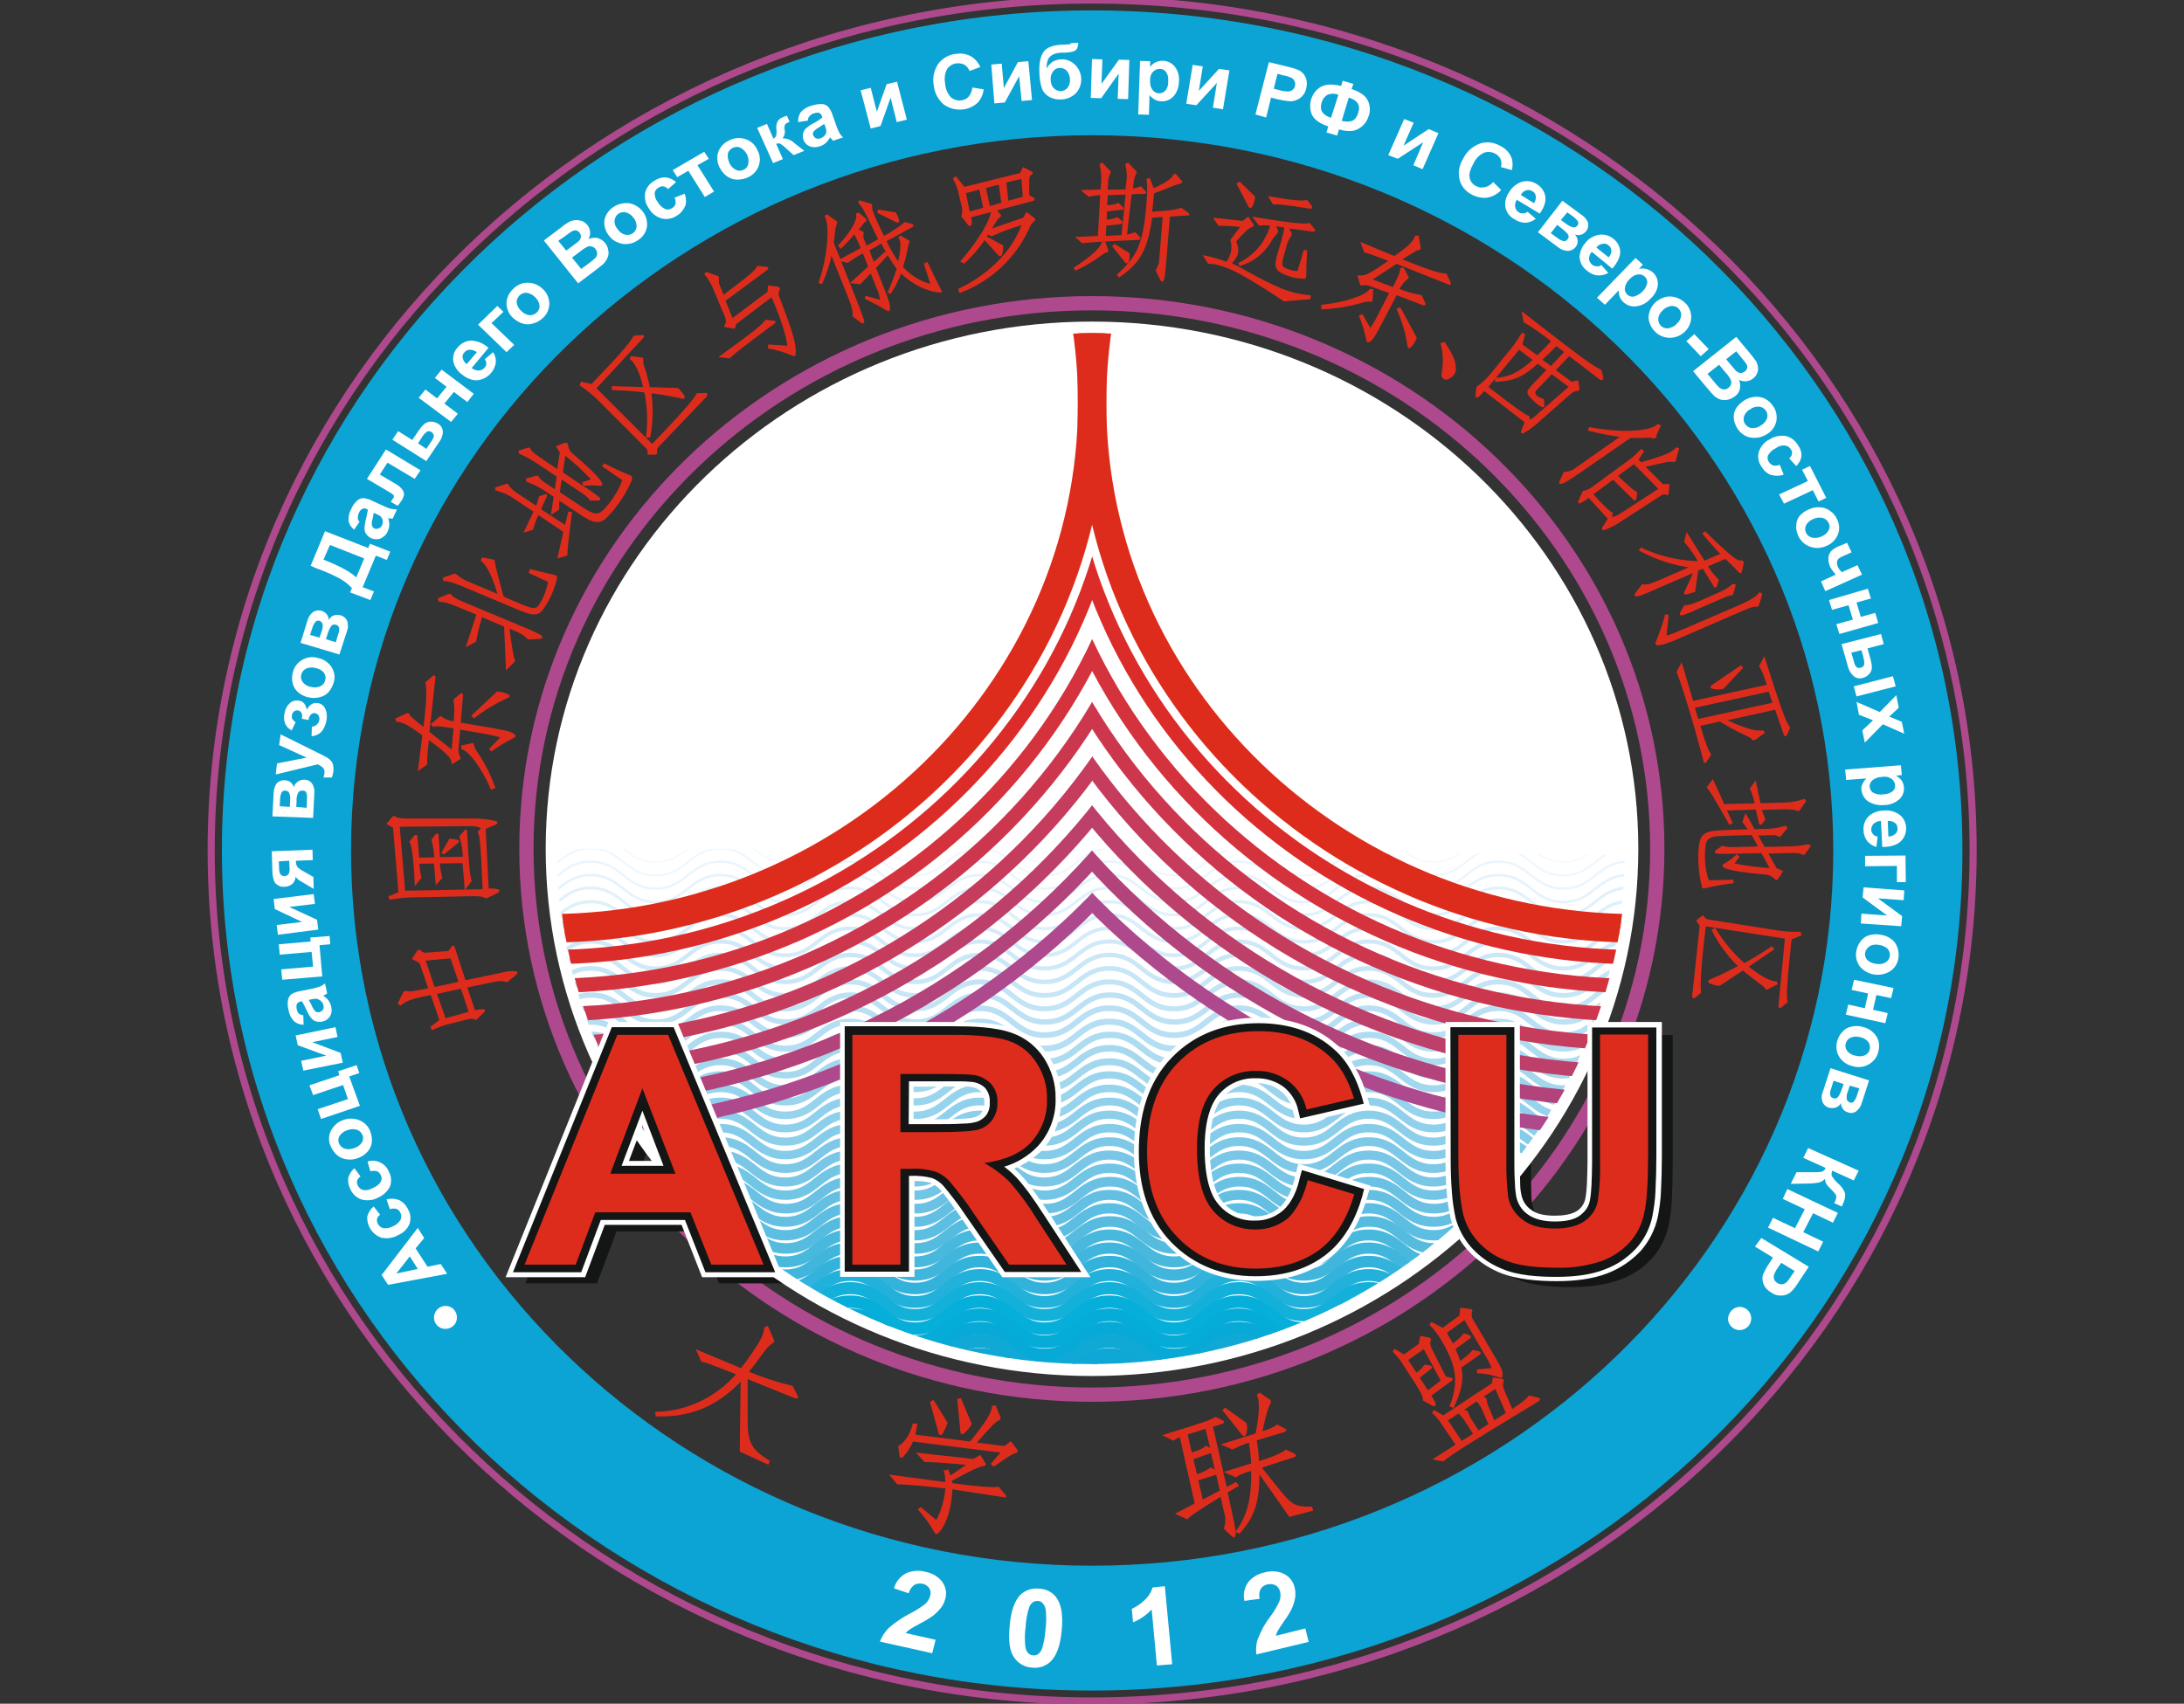 <?xml version="1.0" encoding="UTF-8"?>
<!-- Generator: Adobe Illustrator 26.0.3, SVG Export Plug-In . SVG Version: 6.00 Build 0)  -->
<svg xmlns="http://www.w3.org/2000/svg" xmlns:xlink="http://www.w3.org/1999/xlink" version="1.1" id="Слой_1" x="0px" y="0px" viewBox="0 0 713.6 556.8" style="enable-background:new 0 0 713.6 556.8;" xml:space="preserve">
<rect x="0" y="0" width="713.6" height="556.8" fill="#333333" stroke="none"/>
<style type="text/css">
	.st0{fill:none;stroke:#AE498D;stroke-width:4.659;stroke-miterlimit:10;}
	.st1{fill-rule:evenodd;clip-rule:evenodd;fill:#0CA4D4;}
	.st2{fill-rule:evenodd;clip-rule:evenodd;fill:#141515;stroke:#141515;stroke-width:0.466;stroke-miterlimit:10;}
	.st3{fill:#FFFFFF;}
	.st4{fill-rule:evenodd;clip-rule:evenodd;fill:#FFFFFF;}
	.st5{clip-path:url(#SVGID_00000047780238440706229830000007803096707266986163_);}
	.st6{fill:none;stroke:#FFFFFF;stroke-width:0.239;stroke-miterlimit:10;}
	.st7{fill:none;stroke:#FBFDFE;stroke-width:0.323;stroke-miterlimit:10;}
	.st8{fill:none;stroke:#F7FCFE;stroke-width:0.442;stroke-miterlimit:10;}
	.st9{fill:none;stroke:#F4FAFE;stroke-width:0.537;stroke-miterlimit:10;}
	.st10{fill:none;stroke:#EEF7FD;stroke-width:0.633;stroke-miterlimit:10;}
	.st11{fill:none;stroke:#EAF5FC;stroke-width:0.741;stroke-miterlimit:10;}
	.st12{fill:none;stroke:#E6F3FC;stroke-width:0.836;stroke-miterlimit:10;}
	.st13{fill:none;stroke:#E1F1FB;stroke-width:0.932;stroke-miterlimit:10;}
	.st14{fill:none;stroke:#DDF1FA;stroke-width:1.051;stroke-miterlimit:10;}
	.st15{fill:none;stroke:#DAEEFB;stroke-width:1.147;stroke-miterlimit:10;}
	.st16{fill:none;stroke:#D4EBF9;stroke-width:1.23;stroke-miterlimit:10;}
	.st17{fill:none;stroke:#CFE9F8;stroke-width:1.35;stroke-miterlimit:10;}
	.st18{fill:none;stroke:#CAE7F7;stroke-width:1.445;stroke-miterlimit:10;}
	.st19{fill:none;stroke:#C6E6F6;stroke-width:1.541;stroke-miterlimit:10;}
	.st20{fill:none;stroke:#C2E4F5;stroke-width:1.66;stroke-miterlimit:10;}
	.st21{fill:none;stroke:#BDE1F4;stroke-width:1.744;stroke-miterlimit:10;}
	.st22{fill:none;stroke:#B8DFF3;stroke-width:1.839;stroke-miterlimit:10;}
	.st23{fill:none;stroke:#B3DEF3;stroke-width:1.959;stroke-miterlimit:10;}
	.st24{fill:none;stroke:#ADDCF1;stroke-width:2.054;stroke-miterlimit:10;}
	.st25{fill:none;stroke:#A7D9EE;stroke-width:2.15;stroke-miterlimit:10;}
	.st26{fill:none;stroke:#A2D7ED;stroke-width:2.234;stroke-miterlimit:10;}
	.st27{fill:none;stroke:#9BD4ED;stroke-width:2.353;stroke-miterlimit:10;}
	.st28{fill:none;stroke:#96D3EC;stroke-width:2.449;stroke-miterlimit:10;}
	.st29{fill:none;stroke:#91D0EC;stroke-width:2.544;stroke-miterlimit:10;}
	.st30{fill:none;stroke:#8BCFEB;stroke-width:2.652;stroke-miterlimit:10;}
	.st31{fill:none;stroke:#84CCE9;stroke-width:2.747;stroke-miterlimit:10;}
	.st32{fill:none;stroke:#7EC8E7;stroke-width:2.843;stroke-miterlimit:10;}
	.st33{fill:none;stroke:#79C6E6;stroke-width:2.962;stroke-miterlimit:10;}
	.st34{fill:none;stroke:#71C5E5;stroke-width:3.058;stroke-miterlimit:10;}
	.st35{fill:none;stroke:#6AC1E4;stroke-width:3.142;stroke-miterlimit:10;}
	.st36{fill:none;stroke:#64C0E3;stroke-width:3.261;stroke-miterlimit:10;}
	.st37{fill:none;stroke:#5CBEE2;stroke-width:3.357;stroke-miterlimit:10;}
	.st38{fill:none;stroke:#55BCE0;stroke-width:3.452;stroke-miterlimit:10;}
	.st39{fill:none;stroke:#49B8DD;stroke-width:3.571;stroke-miterlimit:10;}
	.st40{fill:none;stroke:#40B6DD;stroke-width:3.655;stroke-miterlimit:10;}
	.st41{fill:none;stroke:#33B3DC;stroke-width:3.751;stroke-miterlimit:10;}
	.st42{fill:none;stroke:#22B1DB;stroke-width:3.87;stroke-miterlimit:10;}
	.st43{fill:none;stroke:#13B0DA;stroke-width:3.966;stroke-miterlimit:10;}
	.st44{fill:none;stroke:#06AFD9;stroke-width:4.061;stroke-miterlimit:10;}
	.st45{fill:none;stroke:#06ACD8;stroke-width:4.169;stroke-miterlimit:10;}
	.st46{fill:none;stroke:#07AAD7;stroke-width:4.264;stroke-miterlimit:10;}
	.st47{fill:none;stroke:#10A9D6;stroke-width:4.36;stroke-miterlimit:10;}
	.st48{fill:none;stroke:#0EA7D6;stroke-width:4.455;stroke-miterlimit:10;}
	.st49{fill:none;stroke:#0FA5D5;stroke-width:4.563;stroke-miterlimit:10;}
	.st50{fill:none;stroke:#0CA4D4;stroke-width:4.659;stroke-miterlimit:10;}
	.st51{clip-path:url(#SVGID_00000097463225433480538330000012422513066934863258_);}
	.st52{fill:none;stroke:#DE2C1C;stroke-width:9.329;stroke-miterlimit:10;}
	.st53{clip-path:url(#SVGID_00000035504665310792711080000014693983297424003972_);}
	.st54{fill:none;stroke:#DE2C1C;stroke-width:4.659;stroke-miterlimit:10;}
	.st55{fill:none;stroke:#DB2C2A;stroke-width:4.659;stroke-miterlimit:10;}
	.st56{fill:none;stroke:#D4323D;stroke-width:4.659;stroke-miterlimit:10;}
	.st57{fill:none;stroke:#CC374E;stroke-width:4.659;stroke-miterlimit:10;}
	.st58{fill:none;stroke:#C53C5D;stroke-width:4.659;stroke-miterlimit:10;}
	.st59{fill:none;stroke:#BD406B;stroke-width:4.659;stroke-miterlimit:10;}
	.st60{fill:none;stroke:#B2437B;stroke-width:4.659;stroke-miterlimit:10;}
	.st61{clip-path:url(#SVGID_00000139285364620860854920000005354345324270548919_);}
	.st62{fill-rule:evenodd;clip-rule:evenodd;fill:#141515;}
	.st63{fill:#DE2C1C;}
	.st64{fill:none;stroke:#AE498D;stroke-width:2.329;stroke-miterlimit:10;}
	.st65{fill:#DE2C1C;stroke:#DE2C1C;stroke-width:0.585;stroke-miterlimit:10;}
</style>
<g id="Слой_2_00000155114509399456400340000014783827669703292057_">
	<g id="Слой_1-2">
		<path class="st0" d="M356.8,99.1c102,0,184.7,79.9,184.7,178.3s-82.7,178.4-184.7,178.4s-184.8-79.9-184.8-178.4    S254.8,99.1,356.8,99.1z"></path>
		<path class="st1" d="M356.8,44.2C490.6,44.2,599,148.9,599,278S490.6,511.7,356.8,511.7S114.7,407,114.7,277.9    S223.1,44.2,356.8,44.2z M356.8,3.4c157.1,0,284.4,122.9,284.4,274.6S513.9,552.5,356.8,552.5S72.5,429.5,72.5,277.9    S199.8,3.4,356.8,3.4L356.8,3.4z"></path>
		<path class="st2" d="M228.4,402.2h-27.1l-6.4,17h-22.9l32.5-80.7h20.5l33.4,80.7h-23.3L228.4,402.2z M221.3,383.9l-6.6-16.9    l-6.4,16.9H221.3z M333.5,384.6c1.2,1,2.4,2,3.5,3.1c1.5,1.6,2.9,3.3,4.1,5.1c1.8,2.4,3.5,5,5.1,7.5l12.3,18.9h-25.6l-12.2-17.6    c-1.6-2.4-3.3-4.8-5.1-7c-0.9-1.3-1.9-2.4-2.9-3.6c-1-1.1-2.2-1.9-3.6-2.4c-2.3-0.5-4.6-0.8-6.9-0.7H302v31.3h-21.5v-80.7h36    c5.8,0,13.6,0.2,19.1,2.2c4.3,1.5,8,4.5,10.5,8.4c2.6,4,3.9,8.6,3.8,13.3c0.2,5.8-1.9,11.5-5.9,15.8    C341.1,381.2,337.5,383.4,333.5,384.6L333.5,384.6z M302,370.3h8.7c3,0,6,0,9-0.2c1.4,0,2.8-0.2,4.2-0.5c1.2-0.4,2.2-1.1,2.9-2.1    c0.8-1.2,1.2-2.6,1.1-4c0.1-1.6-0.4-3.1-1.4-4.3c-1.1-1.2-2.6-1.9-4.2-2c-1.1-0.1-2.3-0.2-3.4-0.2c-2.5,0-5.1,0-7.6,0H302    L302,370.3z M430,385.2l20.8,6.4l-0.7,2.6c-2.2,7.6-6,14.8-12.7,19.7c-6.7,4.9-14.3,6.5-22.4,6.5c-10.8,0-20.1-3.5-27.5-11.1    c-8-8.2-10.8-18.8-10.8-29.9c0-11.3,2.6-22.6,10.8-31.1c7.6-7.9,17.4-11.3,28.5-11.3c9.5,0,18.2,2.6,25.2,8.9    c4.4,4,7.2,9.6,8.8,15.1l0.8,2.8l-21.4,4.9l-0.6-2.7c-0.6-3-2.3-5.8-4.8-7.7c-2.5-1.9-5.6-2.9-8.8-2.8c-4.5-0.2-8.8,1.7-11.8,5    c-4,4.4-4.7,12-4.7,17.6c0,5.5,0.7,13.9,4.6,18.5c2.9,3.4,7.1,5.2,11.6,5.1c3.2,0.1,6.4-1,8.8-3.1c3.1-2.6,4.7-6.9,5.6-10.6    L430,385.2z M478.5,338.5H500V382c0,2.6,0,5.2,0.1,7.8c0,1.4,0.1,2.8,0.4,4.2c0.5,2.3,1.8,4.3,3.7,5.7c2.4,1.8,5.7,2.2,8.6,2.2    c2.7,0,6.1-0.3,8.3-2c1.6-1.1,2.7-2.9,3-4.8c0.3-1.6,0.4-3.2,0.5-4.8c0.1-2.5,0.2-5,0.2-7.5v-44.3h21.5v42.2    c0,3.9-0.1,7.8-0.3,11.7c-0.1,2.7-0.5,5.4-1,8c-0.8,3.9-2.7,7.6-5.3,10.6c-2.8,3.1-6.3,5.4-10.2,6.9c-5,1.9-10.8,2.5-16.1,2.5    c-5.7,0-12.8-0.4-18.1-2.7c-3.9-1.6-7.4-4.1-10.1-7.2c-2.4-2.7-4.1-6-5-9.5c-0.6-2.8-1-5.5-1.2-8.4c-0.3-3.8-0.4-7.5-0.4-11.3    L478.5,338.5z"></path>
		<path class="st3" d="M249.5,413.3h-17.1l-6.8-17.1h-31.1l-6.4,17.1h-16.7l30.3-75.1h16.6L249.5,413.3z M220.7,383.6l-10.8-27.9    l-10.5,27.9H220.7z M278.5,413.3v-75.1h33.1c8.3,0,14.3,0.7,18.1,2c3.7,1.3,6.9,3.8,9,7.2c2.3,3.5,3.5,7.6,3.4,11.8    c0.2,5.1-1.7,10.2-5.1,14c-3.4,3.7-8.6,6-15.4,6.9c3.1,1.7,5.9,3.8,8.4,6.3c3.3,3.8,6.3,7.9,8.9,12.2l9.6,14.7h-18.8l-11.3-16.4    c-2.5-3.8-5.3-7.5-8.3-11c-1.3-1.4-3-2.5-4.8-3.1c-2.6-0.7-5.2-1-7.9-0.8h-3.2v31.3H278.5z M294.2,370h11.6    c7.5,0,12.2-0.3,14.1-0.9c1.8-0.6,3.3-1.7,4.4-3.2c1.1-1.7,1.7-3.6,1.6-5.6c0.1-2.2-0.6-4.4-2.1-6.1c-1.6-1.6-3.7-2.7-5.9-2.9    c-1.3-0.2-5.1-0.3-11.5-0.3h-12.2L294.2,370z M427.3,385.7l15.2,4.6c-2.4,8.2-6.2,14.3-11.6,18.3c-5.4,3.9-12.3,6-20.7,6    c-10.3,0-18.8-3.4-25.4-10.2c-6.7-6.8-10-16.1-10-27.9c0-12.5,3.3-22.2,10-29.1c6.7-6.9,15.5-10.4,26.4-10.4    c9.5,0,17.2,2.7,23.2,8.2c3.6,3.2,6.2,7.8,8,13.8l-15.5,3.6c-0.8-3.7-2.8-6.9-5.8-9.2c-3.1-2.3-6.8-3.5-10.6-3.4    c-5.3-0.2-10.5,2-14,6c-3.6,4-5.4,10.4-5.4,19.4c0,9.5,1.8,16.3,5.3,20.3c3.4,4,8.5,6.2,13.8,6.1c3.9,0.1,7.8-1.3,10.8-3.8    C423.8,395.1,426,391.1,427.3,385.7L427.3,385.7z M476.5,338.2h15.7v40.6c-0.1,4.2,0.1,8.4,0.6,12.5c0.6,3,2.3,5.6,4.8,7.4    c2.5,1.9,6,2.8,10.4,2.8c4.4,0,7.8-0.9,10.1-2.7c2.1-1.5,3.6-3.9,4-6.5c0.6-4.2,0.8-8.5,0.7-12.7v-41.5h15.7v39.4    c0,9-0.4,15.4-1.3,19.1c-0.7,3.5-2.3,6.7-4.7,9.4c-2.5,2.7-5.6,4.8-9.1,6.1c-4.8,1.6-9.9,2.4-14.9,2.2c-7.4,0-13-0.8-16.9-2.5    c-3.5-1.4-6.6-3.6-9.1-6.5c-2.1-2.4-3.6-5.3-4.4-8.4c-1-4.3-1.6-10.6-1.6-19L476.5,338.2z"></path>
		<path class="st4" d="M356.8,105.1c98.6,0,178.5,77.1,178.5,172.3s-79.9,172.3-178.5,172.3s-178.5-77.2-178.5-172.3    S258.3,105.1,356.8,105.1z"></path>
		<g>
			<defs>
				<path id="SVGID_1_" d="M356.4,277.4l174.5,2.1c-1.2,92.2-79,166.3-174.5,166.3c-96.4,0-174.5-75.4-174.5-168.4L356.4,277.4z"></path>
			</defs>
			<clipPath id="SVGID_00000143580920792537162180000006208194568439944598_">
				<use xlink:href="#SVGID_1_" style="overflow:visible;"></use>
			</clipPath>
			<g style="clip-path:url(#SVGID_00000143580920792537162180000006208194568439944598_);">
				<path class="st6" d="M638,268.6c-7.1-2.9-11.2-8.8-21.2-8.8s-11.2,8.8-21.2,8.8s-11.2-8.8-21.2-8.8s-11.2,8.8-21.2,8.8      s-11.2-8.8-21.2-8.8s-11.2,8.8-21.2,8.8c-10,0-11.2-8.8-21.2-8.8s-11.2,8.8-21.2,8.8c-10,0-11.2-8.8-21.2-8.8      c-10,0-11.2,8.8-21.2,8.8s-11.2-8.8-21.2-8.8c-10,0-11.2,8.8-21.2,8.8s-11.2-8.8-21.1-8.8c-10,0-11.2,8.8-21.2,8.8      c-10,0-11.2-8.8-21.2-8.8c-10,0-11.2,8.8-21.1,8.8c-10,0-11.2-8.8-21.2-8.8c-10,0-11.2,8.8-21.2,8.8c-10,0-11.2-8.8-21.2-8.8      s-11.2,8.8-21.2,8.8c-10,0-11.2-8.8-21.2-8.8c-10,0-11.2,8.8-21.2,8.8c-10,0-11.2-8.8-21.1-8.8c-10,0-11.2,8.8-21.2,8.8      c-10,0-11.2-8.8-21.2-8.8s-14.1,5.9-21.2,8.8"></path>
				<path class="st7" d="M638,273c-7.1-2.9-11.2-8.8-21.2-8.8s-11.2,8.8-21.2,8.8s-11.2-8.8-21.2-8.8s-11.2,8.8-21.2,8.8      s-11.2-8.8-21.2-8.8S521,273,511,273c-10,0-11.2-8.8-21.2-8.8s-11.2,8.8-21.2,8.8c-10,0-11.2-8.8-21.2-8.8      c-10,0-11.2,8.8-21.2,8.8s-11.2-8.8-21.2-8.8c-10,0-11.2,8.8-21.2,8.8s-11.2-8.8-21.1-8.8c-10,0-11.2,8.8-21.2,8.8      c-10,0-11.2-8.8-21.2-8.8c-10,0-11.2,8.8-21.1,8.8c-10,0-11.2-8.8-21.2-8.8c-10,0-11.2,8.8-21.2,8.8c-10,0-11.2-8.8-21.2-8.8      s-11.2,8.8-21.2,8.8c-10,0-11.2-8.8-21.2-8.8c-10,0-11.2,8.8-21.2,8.8c-10,0-11.2-8.8-21.1-8.8c-10,0-11.2,8.8-21.2,8.8      c-10,0-11.2-8.8-21.2-8.8s-14.1,5.9-21.2,8.8"></path>
				<path class="st8" d="M638,277.3c-7.1-2.9-11.2-8.8-21.2-8.8s-11.2,8.8-21.2,8.8s-11.2-8.8-21.2-8.8s-11.2,8.8-21.2,8.8      s-11.2-8.8-21.2-8.8s-11.2,8.8-21.2,8.8c-10,0-11.2-8.8-21.2-8.8s-11.2,8.8-21.2,8.8c-10,0-11.2-8.8-21.2-8.8      c-10,0-11.2,8.8-21.2,8.8s-11.2-8.8-21.2-8.8c-10,0-11.2,8.8-21.2,8.8s-11.2-8.8-21.1-8.8c-10,0-11.2,8.8-21.2,8.8      c-10,0-11.2-8.8-21.2-8.8c-10,0-11.2,8.8-21.1,8.8c-10,0-11.2-8.8-21.2-8.8c-10,0-11.2,8.8-21.2,8.8c-10,0-11.2-8.8-21.2-8.8      s-11.2,8.8-21.2,8.8c-10,0-11.2-8.8-21.2-8.8c-10,0-11.2,8.8-21.2,8.8c-10,0-11.2-8.8-21.1-8.8c-10,0-11.2,8.8-21.2,8.8      c-10,0-11.2-8.8-21.2-8.8s-14.1,5.9-21.2,8.8"></path>
				<path class="st9" d="M638,281.7c-7.1-2.9-11.2-8.8-21.2-8.8s-11.2,8.8-21.2,8.8s-11.2-8.8-21.2-8.8s-11.2,8.8-21.2,8.8      s-11.2-8.8-21.2-8.8s-11.2,8.8-21.2,8.8c-10,0-11.2-8.8-21.2-8.8s-11.2,8.8-21.2,8.8c-10,0-11.2-8.8-21.2-8.8      c-10,0-11.2,8.8-21.2,8.8s-11.2-8.8-21.2-8.8c-10,0-11.2,8.8-21.2,8.8s-11.2-8.8-21.1-8.8c-10,0-11.2,8.8-21.2,8.8      c-10,0-11.2-8.8-21.2-8.8c-10,0-11.2,8.8-21.1,8.8c-10,0-11.2-8.8-21.2-8.8c-10,0-11.2,8.8-21.2,8.8c-10,0-11.2-8.8-21.2-8.8      s-11.2,8.8-21.2,8.8c-10,0-11.2-8.8-21.2-8.8c-10,0-11.2,8.8-21.2,8.8c-10,0-11.2-8.8-21.1-8.8c-10,0-11.2,8.8-21.2,8.8      c-10,0-11.2-8.8-21.2-8.8s-14.1,5.9-21.2,8.8"></path>
				<path class="st10" d="M638,286.1c-7.1-3-11.2-8.8-21.2-8.8s-11.2,8.8-21.2,8.8s-11.2-8.8-21.2-8.8s-11.2,8.8-21.2,8.8      s-11.2-8.8-21.2-8.8s-11.2,8.8-21.2,8.8c-10,0-11.2-8.8-21.2-8.8s-11.2,8.8-21.2,8.8c-10,0-11.2-8.8-21.2-8.8      c-10,0-11.2,8.8-21.2,8.8s-11.2-8.8-21.2-8.8c-10,0-11.2,8.8-21.2,8.8s-11.2-8.8-21.1-8.8c-10,0-11.2,8.8-21.2,8.8      c-10,0-11.2-8.8-21.2-8.8c-10,0-11.2,8.8-21.1,8.8c-10,0-11.2-8.8-21.2-8.8c-10,0-11.2,8.8-21.2,8.8c-10,0-11.2-8.8-21.2-8.8      s-11.2,8.8-21.2,8.8c-10,0-11.2-8.8-21.2-8.8c-10,0-11.2,8.8-21.2,8.8c-10,0-11.2-8.8-21.1-8.8c-10,0-11.2,8.8-21.2,8.8      c-10,0-11.2-8.8-21.2-8.8s-14.1,5.9-21.2,8.8"></path>
				<path class="st11" d="M638,290.4c-7.1-3-11.2-8.8-21.2-8.8s-11.2,8.8-21.2,8.8s-11.2-8.8-21.2-8.8s-11.2,8.8-21.2,8.8      s-11.2-8.8-21.2-8.8s-11.2,8.8-21.2,8.8c-10,0-11.2-8.8-21.2-8.8s-11.2,8.8-21.2,8.8c-10,0-11.2-8.8-21.2-8.8      c-10,0-11.2,8.8-21.2,8.8s-11.2-8.8-21.2-8.8c-10,0-11.2,8.8-21.2,8.8s-11.2-8.8-21.1-8.8c-10,0-11.2,8.8-21.2,8.8      c-10,0-11.2-8.8-21.2-8.8c-10,0-11.2,8.8-21.1,8.8c-10,0-11.2-8.8-21.2-8.8c-10,0-11.2,8.8-21.2,8.8c-10,0-11.2-8.8-21.2-8.8      s-11.2,8.8-21.2,8.8c-10,0-11.2-8.8-21.2-8.8c-10,0-11.2,8.8-21.2,8.8c-10,0-11.2-8.8-21.1-8.8c-10,0-11.2,8.8-21.2,8.8      c-10,0-11.2-8.8-21.2-8.8s-14.1,5.9-21.2,8.8"></path>
				<path class="st12" d="M638,294.8c-7.1-3-11.2-8.8-21.2-8.8s-11.2,8.8-21.2,8.8s-11.2-8.8-21.2-8.8s-11.2,8.8-21.2,8.8      s-11.2-8.8-21.2-8.8s-11.2,8.8-21.2,8.8c-10,0-11.2-8.8-21.2-8.8s-11.2,8.8-21.2,8.8c-10,0-11.2-8.8-21.2-8.8      c-10,0-11.2,8.8-21.2,8.8s-11.2-8.8-21.2-8.8c-10,0-11.2,8.8-21.2,8.8s-11.2-8.8-21.1-8.8c-10,0-11.2,8.8-21.2,8.8      c-10,0-11.2-8.8-21.2-8.8c-10,0-11.2,8.8-21.1,8.8c-10,0-11.2-8.8-21.2-8.8c-10,0-11.2,8.8-21.2,8.8c-10,0-11.2-8.8-21.2-8.8      s-11.2,8.8-21.2,8.8c-10,0-11.2-8.8-21.2-8.8c-10,0-11.2,8.8-21.2,8.8c-10,0-11.2-8.8-21.1-8.8c-10,0-11.2,8.8-21.2,8.8      c-10,0-11.2-8.8-21.2-8.8s-14.1,5.9-21.2,8.8"></path>
				<path class="st13" d="M638,299.1c-7.1-2.9-11.2-8.9-21.2-8.9c-10,0-11.2,8.8-21.2,8.8s-11.2-8.8-21.2-8.8      c-10,0-11.2,8.8-21.2,8.8s-11.2-8.8-21.2-8.8s-11.2,8.8-21.2,8.8c-10,0-11.2-8.8-21.2-8.8s-11.2,8.8-21.2,8.8      c-10,0-11.2-8.8-21.2-8.8c-10,0-11.2,8.8-21.2,8.8s-11.2-8.8-21.2-8.8c-10,0-11.2,8.8-21.2,8.8s-11.2-8.8-21.2-8.8      s-11.2,8.8-21.2,8.8c-10,0-11.2-8.8-21.1-8.8c-10,0-11.2,8.8-21.1,8.8c-10,0-11.2-8.8-21.2-8.8s-11.2,8.8-21.2,8.8      c-10,0-11.2-8.8-21.2-8.8c-10,0-11.2,8.8-21.2,8.8c-10,0-11.2-8.8-21.2-8.8s-11.2,8.8-21.2,8.8c-10,0-11.2-8.8-21.1-8.8      c-10,0-11.2,8.8-21.2,8.8s-11.2-8.8-21.2-8.8s-14.1,6-21.2,8.9"></path>
				<path class="st14" d="M638,303.5c-7.1-2.9-11.2-8.8-21.2-8.8s-11.2,8.8-21.2,8.8s-11.2-8.8-21.2-8.8s-11.2,8.8-21.2,8.8      s-11.2-8.8-21.2-8.8s-11.2,8.8-21.2,8.8c-10,0-11.2-8.8-21.2-8.8s-11.2,8.8-21.2,8.8c-10,0-11.2-8.8-21.2-8.8      c-10,0-11.2,8.8-21.2,8.8s-11.2-8.8-21.2-8.8c-10,0-11.2,8.8-21.2,8.8s-11.2-8.8-21.1-8.8c-10,0-11.2,8.8-21.2,8.8      c-10,0-11.2-8.8-21.2-8.8c-10,0-11.2,8.8-21.1,8.8c-10,0-11.2-8.8-21.2-8.8c-10,0-11.2,8.8-21.2,8.8c-10,0-11.2-8.8-21.2-8.8      s-11.2,8.8-21.2,8.8c-10,0-11.2-8.8-21.2-8.8c-10,0-11.2,8.8-21.2,8.8c-10,0-11.2-8.8-21.1-8.8c-10,0-11.2,8.8-21.2,8.8      c-10,0-11.2-8.8-21.2-8.8s-14.1,5.9-21.2,8.8"></path>
				<path class="st15" d="M638,307.8c-7.1-2.9-11.2-8.8-21.2-8.8s-11.2,8.8-21.2,8.8s-11.2-8.8-21.2-8.8s-11.2,8.8-21.2,8.8      s-11.2-8.8-21.2-8.8s-11.2,8.8-21.2,8.8c-10,0-11.2-8.8-21.2-8.8s-11.2,8.8-21.2,8.8c-10,0-11.2-8.8-21.2-8.8      c-10,0-11.2,8.8-21.2,8.8s-11.2-8.8-21.2-8.8c-10,0-11.2,8.8-21.2,8.8s-11.2-8.8-21.1-8.8c-10,0-11.2,8.8-21.2,8.8      c-10,0-11.2-8.8-21.2-8.8c-10,0-11.2,8.8-21.1,8.8c-10,0-11.2-8.8-21.2-8.8c-10,0-11.2,8.8-21.2,8.8c-10,0-11.2-8.8-21.2-8.8      s-11.2,8.8-21.2,8.8c-10,0-11.2-8.8-21.2-8.8c-10,0-11.2,8.8-21.2,8.8c-10,0-11.2-8.8-21.1-8.8c-10,0-11.2,8.8-21.2,8.8      c-10,0-11.2-8.8-21.2-8.8s-14.1,5.9-21.2,8.8"></path>
				<path class="st16" d="M638,312.2c-7.1-2.9-11.2-8.8-21.2-8.8s-11.2,8.8-21.2,8.8s-11.2-8.8-21.2-8.8s-11.2,8.8-21.2,8.8      s-11.2-8.8-21.2-8.8s-11.2,8.8-21.2,8.8c-10,0-11.2-8.8-21.2-8.8s-11.2,8.8-21.2,8.8c-10,0-11.2-8.8-21.2-8.8      c-10,0-11.2,8.8-21.2,8.8s-11.2-8.8-21.2-8.8c-10,0-11.2,8.8-21.2,8.8s-11.2-8.8-21.2-8.8s-11.2,8.8-21.2,8.8      c-10,0-11.2-8.8-21.2-8.8c-10,0-11.2,8.8-21.1,8.8c-10,0-11.2-8.8-21.2-8.8c-10,0-11.2,8.8-21.2,8.8c-10,0-11.2-8.8-21.2-8.8      s-11.2,8.8-21.2,8.8c-10,0-11.2-8.8-21.2-8.8c-10,0-11.2,8.8-21.2,8.8c-10,0-11.2-8.8-21.1-8.8c-10,0-11.2,8.8-21.2,8.8      c-10,0-11.1-8.8-21.1-8.8s-14.1,5.9-21.2,8.8"></path>
				<path class="st17" d="M638,316.5c-7.1-2.9-11.2-8.8-21.2-8.8s-11.2,8.8-21.2,8.8s-11.2-8.8-21.2-8.8s-11.2,8.8-21.2,8.8      s-11.2-8.8-21.2-8.8s-11.2,8.8-21.2,8.8c-10,0-11.2-8.8-21.2-8.8s-11.2,8.8-21.2,8.8c-10,0-11.2-8.8-21.2-8.8      c-10,0-11.2,8.8-21.2,8.8s-11.2-8.8-21.2-8.8c-10,0-11.2,8.8-21.2,8.8c-10,0-11.2-8.8-21.1-8.8c-10,0-11.2,8.8-21.2,8.8      s-11.2-8.8-21.2-8.8c-10,0-11.2,8.8-21.1,8.8c-10,0-11.2-8.8-21.2-8.8c-10,0-11.2,8.8-21.2,8.8s-11.2-8.8-21.2-8.8      s-11.2,8.8-21.1,8.8c-10,0-11.2-8.8-21.2-8.8s-11.2,8.8-21.2,8.8c-10,0-11.2-8.8-21.1-8.8c-10,0-11.2,8.8-21.2,8.8      c-10,0-11.2-8.8-21.2-8.8s-14.1,5.9-21.2,8.8"></path>
				<path class="st18" d="M638,320.9c-7.1-2.9-11.2-8.8-21.2-8.8s-11.2,8.8-21.2,8.8s-11.2-8.8-21.2-8.8s-11.2,8.8-21.2,8.8      s-11.2-8.8-21.2-8.8s-11.2,8.8-21.2,8.8c-10,0-11.2-8.8-21.2-8.8s-11.2,8.8-21.2,8.8c-10,0-11.2-8.8-21.2-8.8      c-10,0-11.2,8.8-21.2,8.8s-11.2-8.8-21.2-8.8c-10,0-11.2,8.8-21.2,8.8s-11.2-8.8-21.1-8.8c-10,0-11.2,8.8-21.2,8.8      c-10,0-11.2-8.8-21.2-8.8c-10,0-11.2,8.8-21.1,8.8c-10,0-11.2-8.8-21.2-8.8c-10,0-11.2,8.8-21.2,8.8c-10,0-11.2-8.8-21.2-8.8      s-11.2,8.8-21.2,8.8c-10,0-11.2-8.8-21.2-8.8c-10,0-11.2,8.8-21.2,8.8c-10,0-11.2-8.8-21.1-8.8c-10,0-11.2,8.8-21.2,8.8      c-10,0-11.2-8.8-21.2-8.8s-14.1,5.9-21.2,8.8"></path>
				<path class="st19" d="M638,325.3c-7.1-2.9-11.2-8.8-21.2-8.8s-11.2,8.8-21.2,8.8s-11.2-8.8-21.2-8.8s-11.2,8.8-21.2,8.8      s-11.2-8.8-21.2-8.8s-11.2,8.8-21.2,8.8c-10,0-11.2-8.8-21.2-8.8s-11.2,8.8-21.2,8.8c-10,0-11.2-8.8-21.2-8.8      c-10,0-11.2,8.8-21.2,8.8s-11.2-8.8-21.2-8.8c-10,0-11.2,8.8-21.2,8.8s-11.2-8.8-21.1-8.8c-10,0-11.2,8.8-21.2,8.8      c-10,0-11.2-8.8-21.2-8.8c-10,0-11.2,8.8-21.1,8.8c-10,0-11.2-8.8-21.2-8.8c-10,0-11.2,8.8-21.2,8.8c-10,0-11.2-8.8-21.2-8.8      s-11.2,8.8-21.2,8.8c-10,0-11.2-8.8-21.2-8.8c-10,0-11.2,8.8-21.2,8.8c-10,0-11.2-8.8-21.1-8.8c-10,0-11.2,8.8-21.2,8.8      c-10,0-11.2-8.8-21.2-8.8s-14.1,5.9-21.2,8.8"></path>
				<path class="st20" d="M638,329.7c-7.1-2.9-11.2-8.8-21.2-8.8s-11.2,8.8-21.2,8.8s-11.2-8.8-21.2-8.8s-11.2,8.8-21.2,8.8      s-11.2-8.8-21.2-8.8s-11.2,8.8-21.2,8.8c-10,0-11.2-8.8-21.2-8.8s-11.2,8.8-21.2,8.8c-10,0-11.2-8.8-21.2-8.8      c-10,0-11.2,8.8-21.2,8.8s-11.2-8.8-21.2-8.8c-10,0-11.2,8.8-21.2,8.8c-10,0-11.2-8.8-21.1-8.8c-10,0-11.2,8.8-21.2,8.8      s-11.2-8.8-21.2-8.8c-10,0-11.2,8.8-21.1,8.8c-10,0-11.2-8.8-21.2-8.8c-10,0-11.2,8.8-21.2,8.8s-11.2-8.8-21.2-8.8      s-11.2,8.8-21.1,8.8c-10,0-11.2-8.8-21.2-8.8s-11.2,8.8-21.2,8.8c-10,0-11.2-8.8-21.1-8.8c-10,0-11.2,8.8-21.2,8.8      c-10,0-11.2-8.8-21.2-8.8s-14.1,5.8-21.2,8.8"></path>
				<path class="st21" d="M638,334c-7.1-3-11.2-8.8-21.2-8.8s-11.2,8.8-21.2,8.8s-11.2-8.8-21.2-8.8s-11.2,8.8-21.2,8.8      s-11.2-8.8-21.2-8.8S521,334,511,334c-10,0-11.2-8.8-21.2-8.8s-11.2,8.8-21.2,8.8c-10,0-11.2-8.8-21.2-8.8      c-10,0-11.2,8.8-21.2,8.8s-11.2-8.8-21.2-8.8c-10,0-11.2,8.8-21.2,8.8s-11.2-8.8-21.1-8.8c-10,0-11.2,8.8-21.2,8.8      c-10,0-11.2-8.8-21.2-8.8c-10,0-11.2,8.8-21.1,8.8c-10,0-11.2-8.8-21.2-8.8c-10,0-11.2,8.8-21.2,8.8c-10,0-11.2-8.8-21.2-8.8      s-11.2,8.8-21.2,8.8c-10,0-11.2-8.8-21.2-8.8c-10,0-11.2,8.8-21.2,8.8c-10,0-11.2-8.8-21.1-8.8c-10,0-11.2,8.8-21.2,8.8      c-10,0-11.2-8.8-21.2-8.8S94.7,331,87.7,334"></path>
				<path class="st22" d="M638,338.3c-7.1-3-11.2-8.8-21.2-8.8s-11.2,8.8-21.2,8.8s-11.2-8.8-21.2-8.8s-11.2,8.8-21.2,8.8      s-11.2-8.8-21.2-8.8s-11.2,8.8-21.2,8.8c-10,0-11.2-8.8-21.2-8.8s-11.2,8.8-21.2,8.8c-10,0-11.2-8.8-21.2-8.8      c-10,0-11.2,8.8-21.2,8.8s-11.2-8.8-21.2-8.8c-10,0-11.2,8.8-21.2,8.8s-11.2-8.8-21.1-8.8c-10,0-11.2,8.8-21.2,8.8      c-10,0-11.2-8.8-21.2-8.8c-10,0-11.2,8.8-21.1,8.8c-10,0-11.2-8.8-21.2-8.8c-10,0-11.2,8.8-21.2,8.8c-10,0-11.2-8.8-21.2-8.8      s-11.2,8.8-21.2,8.8c-10,0-11.2-8.8-21.2-8.8c-10,0-11.2,8.8-21.2,8.8c-10,0-11.2-8.8-21.1-8.8c-10,0-11.2,8.8-21.2,8.8      c-10,0-11.2-8.8-21.2-8.8s-14.1,5.9-21.2,8.8"></path>
				<path class="st23" d="M638,342.7c-7.1-3-11.2-8.8-21.2-8.8s-11.2,8.8-21.2,8.8s-11.2-8.8-21.2-8.8s-11.2,8.8-21.2,8.8      s-11.2-8.8-21.2-8.8s-11.2,8.8-21.2,8.8c-10,0-11.2-8.8-21.2-8.8s-11.2,8.8-21.2,8.8c-10,0-11.2-8.8-21.2-8.8      c-10,0-11.2,8.8-21.2,8.8s-11.2-8.8-21.2-8.8c-10,0-11.2,8.8-21.2,8.8s-11.2-8.8-21.1-8.8c-10,0-11.2,8.8-21.2,8.8      c-10,0-11.2-8.8-21.2-8.8c-10,0-11.2,8.8-21.1,8.8c-10,0-11.2-8.8-21.2-8.8c-10,0-11.2,8.8-21.2,8.8c-10,0-11.2-8.8-21.2-8.8      s-11.2,8.8-21.2,8.8c-10,0-11.2-8.8-21.2-8.8c-10,0-11.2,8.8-21.2,8.8c-10,0-11.2-8.8-21.1-8.8c-10,0-11.2,8.8-21.2,8.8      c-10,0-11.2-8.8-21.2-8.8s-14.1,5.9-21.2,8.8"></path>
				<path class="st24" d="M638,347c-7.1-2.9-11.2-8.8-21.2-8.8s-11.2,8.8-21.2,8.8s-11.2-8.8-21.2-8.8s-11.2,8.8-21.2,8.8      s-11.2-8.8-21.2-8.8S521,347,511,347c-10,0-11.2-8.8-21.2-8.8s-11.2,8.8-21.2,8.8c-10,0-11.2-8.8-21.2-8.8      c-10,0-11.2,8.8-21.2,8.8s-11.2-8.8-21.2-8.8c-10,0-11.2,8.8-21.2,8.8s-11.2-8.8-21.1-8.8c-10,0-11.2,8.8-21.2,8.8      c-10,0-11.2-8.8-21.2-8.8c-10,0-11.2,8.8-21.1,8.8c-10,0-11.2-8.8-21.2-8.8c-10,0-11.2,8.8-21.2,8.8c-10,0-11.2-8.8-21.2-8.8      s-11.2,8.8-21.2,8.8c-10,0-11.2-8.8-21.2-8.8c-10,0-11.2,8.8-21.2,8.8c-10,0-11.2-8.8-21.1-8.8c-10,0-11.2,8.8-21.2,8.8      c-10,0-11.2-8.8-21.2-8.8s-14.1,5.9-21.2,8.8"></path>
				<path class="st25" d="M638,351.4c-7.1-2.9-11.2-8.8-21.2-8.8s-11.2,8.8-21.2,8.8s-11.2-8.8-21.2-8.8s-11.2,8.8-21.2,8.8      s-11.2-8.8-21.2-8.8s-11.2,8.8-21.2,8.8c-10,0-11.2-8.8-21.2-8.8s-11.2,8.8-21.2,8.8c-10,0-11.2-8.8-21.2-8.8      c-10,0-11.2,8.8-21.2,8.8s-11.2-8.8-21.2-8.8c-10,0-11.2,8.8-21.2,8.8s-11.2-8.8-21.1-8.8c-10,0-11.2,8.8-21.2,8.8      c-10,0-11.2-8.8-21.2-8.8c-10,0-11.2,8.8-21.1,8.8c-10,0-11.2-8.8-21.2-8.8c-10,0-11.2,8.8-21.2,8.8c-10,0-11.2-8.8-21.2-8.8      s-11.2,8.8-21.2,8.8c-10,0-11.2-8.8-21.2-8.8c-10,0-11.2,8.8-21.2,8.8c-10,0-11.2-8.8-21.1-8.8c-10,0-11.2,8.8-21.2,8.8      c-10,0-11.2-8.8-21.2-8.8s-14.1,5.9-21.2,8.8"></path>
				<path class="st26" d="M638,355.8c-7.1-2.9-11.2-8.8-21.2-8.8s-11.2,8.8-21.2,8.8s-11.2-8.8-21.2-8.8s-11.2,8.8-21.2,8.8      s-11.2-8.8-21.2-8.8s-11.2,8.8-21.2,8.8c-10,0-11.2-8.8-21.2-8.8s-11.2,8.8-21.2,8.8c-10,0-11.2-8.8-21.2-8.8      c-10,0-11.2,8.8-21.2,8.8s-11.2-8.8-21.2-8.8c-10,0-11.2,8.8-21.2,8.8s-11.2-8.8-21.1-8.8c-10,0-11.2,8.8-21.2,8.8      c-10,0-11.2-8.8-21.2-8.8c-10,0-11.2,8.8-21.1,8.8c-10,0-11.2-8.8-21.2-8.8c-10,0-11.2,8.8-21.2,8.8c-10,0-11.2-8.8-21.2-8.8      s-11.2,8.8-21.2,8.8c-10,0-11.2-8.8-21.2-8.8c-10,0-11.2,8.8-21.2,8.8c-10,0-11.2-8.8-21.1-8.8c-10,0-11.2,8.8-21.2,8.8      c-10,0-11.2-8.8-21.2-8.8s-14.1,5.9-21.2,8.8"></path>
				<path class="st27" d="M638,360.1c-7.1-2.9-11.2-8.8-21.2-8.8s-11.2,8.8-21.2,8.8s-11.2-8.8-21.2-8.8s-11.2,8.8-21.2,8.8      s-11.2-8.8-21.2-8.8s-11.2,8.8-21.2,8.8c-10,0-11.2-8.8-21.2-8.8s-11.2,8.8-21.2,8.8c-10,0-11.2-8.8-21.2-8.8      c-10,0-11.2,8.8-21.2,8.8s-11.2-8.8-21.2-8.8c-10,0-11.2,8.8-21.2,8.8s-11.2-8.8-21.1-8.8c-10,0-11.2,8.8-21.2,8.8      c-10,0-11.2-8.8-21.2-8.8c-10,0-11.2,8.8-21.1,8.8c-10,0-11.2-8.8-21.2-8.8c-10,0-11.2,8.8-21.2,8.8c-10,0-11.2-8.8-21.2-8.8      s-11.2,8.8-21.2,8.8c-10,0-11.2-8.8-21.2-8.8c-10,0-11.2,8.8-21.2,8.8c-10,0-11.2-8.8-21.1-8.8c-10,0-11.2,8.8-21.2,8.8      c-10,0-11.2-8.8-21.2-8.8s-14.1,5.9-21.2,8.8"></path>
				<path class="st28" d="M638,364.5c-7.1-2.9-11.2-8.8-21.2-8.8s-11.2,8.8-21.2,8.8s-11.2-8.8-21.2-8.8s-11.2,8.8-21.2,8.8      s-11.2-8.8-21.2-8.8s-11.2,8.8-21.2,8.8c-10,0-11.2-8.8-21.2-8.8s-11.2,8.8-21.2,8.8c-10,0-11.2-8.8-21.2-8.8      c-10,0-11.2,8.8-21.2,8.8s-11.2-8.8-21.2-8.8c-10,0-11.2,8.8-21.2,8.8s-11.2-8.8-21.1-8.8c-10,0-11.2,8.8-21.2,8.8      c-10,0-11.2-8.8-21.2-8.8c-10,0-11.2,8.8-21.1,8.8c-10,0-11.2-8.8-21.2-8.8c-10,0-11.2,8.8-21.2,8.8c-10,0-11.2-8.8-21.2-8.8      s-11.2,8.8-21.2,8.8c-10,0-11.2-8.8-21.2-8.8c-10,0-11.2,8.8-21.2,8.8c-10,0-11.2-8.8-21.1-8.8c-10,0-11.2,8.8-21.2,8.8      c-10,0-11.2-8.8-21.2-8.8s-14.1,5.9-21.2,8.8"></path>
				<path class="st29" d="M638,368.8c-7.1-2.9-11.2-8.8-21.2-8.8s-11.2,8.8-21.2,8.8s-11.2-8.8-21.2-8.8s-11.2,8.8-21.2,8.8      s-11.2-8.8-21.2-8.8s-11.2,8.8-21.2,8.8c-10,0-11.2-8.8-21.2-8.8s-11.2,8.8-21.2,8.8c-10,0-11.2-8.8-21.2-8.8      c-10,0-11.2,8.8-21.2,8.8s-11.2-8.8-21.2-8.8c-10,0-11.2,8.8-21.2,8.8s-11.2-8.8-21.1-8.8c-10,0-11.2,8.8-21.2,8.8      c-10,0-11.2-8.8-21.2-8.8c-10,0-11.2,8.8-21.1,8.8c-10,0-11.2-8.8-21.2-8.8c-10,0-11.2,8.8-21.2,8.8c-10,0-11.2-8.8-21.2-8.8      s-11.2,8.8-21.2,8.8c-10,0-11.2-8.8-21.2-8.8c-10,0-11.2,8.8-21.2,8.8c-10,0-11.2-8.8-21.1-8.8c-10,0-11.2,8.8-21.2,8.8      c-10,0-11.2-8.8-21.2-8.8s-14.1,5.9-21.2,8.8"></path>
				<path class="st30" d="M638,373.2c-7.1-2.9-11.2-8.9-21.2-8.9c-10,0-11.2,8.8-21.2,8.8s-11.2-8.8-21.2-8.8      c-10,0-11.2,8.8-21.2,8.8s-11.2-8.8-21.2-8.8s-11.2,8.8-21.2,8.8c-10,0-11.2-8.8-21.2-8.8s-11.2,8.8-21.2,8.8      c-10,0-11.2-8.8-21.2-8.8c-10,0-11.2,8.8-21.2,8.8s-11.2-8.8-21.2-8.8c-10,0-11.2,8.8-21.2,8.8s-11.2-8.8-21.2-8.8      s-11.2,8.8-21.2,8.8c-10,0-11.2-8.8-21.1-8.8c-10,0-11.2,8.8-21.1,8.8c-10,0-11.2-8.8-21.2-8.8s-11.2,8.8-21.2,8.8      c-10,0-11.2-8.8-21.2-8.8c-10,0-11.2,8.8-21.2,8.8c-10,0-11.2-8.8-21.2-8.8s-11.2,8.8-21.2,8.8c-10,0-11.2-8.8-21.1-8.8      c-10,0-11.2,8.8-21.2,8.8s-11.2-8.8-21.2-8.8s-14.1,6-21.2,8.9"></path>
				<path class="st31" d="M638,377.5c-7.1-2.9-11.2-8.8-21.2-8.8s-11.2,8.8-21.2,8.8s-11.2-8.8-21.2-8.8s-11.2,8.8-21.2,8.8      s-11.2-8.8-21.2-8.8s-11.2,8.8-21.2,8.8c-10,0-11.2-8.8-21.2-8.8s-11.2,8.8-21.2,8.8c-10,0-11.2-8.8-21.2-8.8      c-10,0-11.2,8.8-21.2,8.8s-11.2-8.8-21.2-8.8c-10,0-11.2,8.8-21.2,8.8s-11.2-8.8-21.1-8.8c-10,0-11.2,8.8-21.2,8.8      c-10,0-11.2-8.8-21.2-8.8c-10,0-11.2,8.8-21.1,8.8c-10,0-11.2-8.8-21.2-8.8c-10,0-11.2,8.8-21.2,8.8c-10,0-11.2-8.8-21.2-8.8      s-11.2,8.8-21.2,8.8c-10,0-11.2-8.8-21.2-8.8c-10,0-11.2,8.8-21.2,8.8c-10,0-11.2-8.8-21.1-8.8c-10,0-11.2,8.8-21.2,8.8      c-10,0-11.2-8.8-21.2-8.8s-14.1,5.9-21.2,8.8"></path>
				<path class="st32" d="M638,381.9c-7.1-2.9-11.2-8.8-21.2-8.8s-11.2,8.8-21.2,8.8s-11.2-8.8-21.2-8.8s-11.2,8.8-21.2,8.8      s-11.2-8.8-21.2-8.8s-11.2,8.8-21.2,8.8c-10,0-11.2-8.8-21.2-8.8s-11.2,8.8-21.2,8.8c-10,0-11.2-8.8-21.2-8.8      c-10,0-11.2,8.8-21.2,8.8s-11.2-8.8-21.2-8.8c-10,0-11.2,8.8-21.2,8.8s-11.2-8.8-21.1-8.8c-10,0-11.2,8.8-21.2,8.8      c-10,0-11.2-8.8-21.2-8.8c-10,0-11.2,8.8-21.1,8.8c-10,0-11.2-8.8-21.2-8.8c-10,0-11.2,8.8-21.2,8.8c-10,0-11.2-8.8-21.2-8.8      s-11.2,8.8-21.2,8.8c-10,0-11.2-8.8-21.2-8.8c-10,0-11.2,8.8-21.2,8.8c-10,0-11.2-8.8-21.1-8.8c-10,0-11.2,8.8-21.2,8.8      c-10,0-11.2-8.8-21.2-8.8s-14.1,5.9-21.2,8.8"></path>
				<path class="st33" d="M638,386.3c-7.1-3-11.2-8.8-21.2-8.8s-11.2,8.8-21.2,8.8s-11.2-8.8-21.2-8.8s-11.2,8.8-21.2,8.8      s-11.2-8.8-21.2-8.8s-11.2,8.8-21.2,8.8c-10,0-11.2-8.8-21.2-8.8s-11.2,8.8-21.2,8.8c-10,0-11.2-8.8-21.2-8.8      c-10,0-11.2,8.8-21.2,8.8s-11.2-8.8-21.2-8.8c-10,0-11.2,8.8-21.2,8.8s-11.2-8.8-21.2-8.8s-11.2,8.8-21.2,8.8      c-10,0-11.2-8.8-21.2-8.8c-10,0-11.2,8.8-21.1,8.8c-10,0-11.2-8.8-21.2-8.8c-10,0-11.2,8.8-21.2,8.8c-10,0-11.2-8.8-21.2-8.8      s-11.2,8.8-21.2,8.8c-10,0-11.2-8.8-21.2-8.8c-10,0-11.2,8.8-21.2,8.8c-10,0-11.2-8.8-21.1-8.8c-10,0-11.2,8.8-21.2,8.8      c-10,0-11.1-8.8-21.1-8.8s-14.1,5.9-21.2,8.8"></path>
				<path class="st34" d="M638,390.6c-7.1-3-11.2-8.8-21.2-8.8s-11.2,8.8-21.2,8.8s-11.2-8.8-21.2-8.8s-11.2,8.8-21.2,8.8      s-11.2-8.8-21.2-8.8s-11.2,8.8-21.2,8.8c-10,0-11.2-8.8-21.2-8.8s-11.2,8.8-21.2,8.8c-10,0-11.2-8.8-21.2-8.8      c-10,0-11.2,8.8-21.2,8.8s-11.2-8.8-21.2-8.8c-10,0-11.2,8.8-21.2,8.8s-11.2-8.8-21.1-8.8c-10,0-11.2,8.8-21.2,8.8      c-10,0-11.2-8.8-21.2-8.8c-10,0-11.2,8.8-21.1,8.8c-10,0-11.2-8.8-21.2-8.8c-10,0-11.2,8.8-21.2,8.8c-10,0-11.2-8.8-21.2-8.8      s-11.2,8.8-21.1,8.8c-10,0-11.2-8.8-21.2-8.8s-11.2,8.8-21.2,8.8c-10,0-11.2-8.8-21.1-8.8c-10,0-11.2,8.8-21.2,8.8      c-10,0-11.2-8.8-21.2-8.8s-14.1,5.9-21.2,8.8"></path>
				<path class="st35" d="M638,395c-7.1-3-11.2-8.8-21.2-8.8s-11.2,8.8-21.2,8.8s-11.2-8.8-21.2-8.8s-11.2,8.8-21.2,8.8      s-11.2-8.8-21.2-8.8S521,395,511,395c-10,0-11.2-8.8-21.2-8.8s-11.2,8.8-21.2,8.8c-10,0-11.2-8.8-21.2-8.8      c-10,0-11.2,8.8-21.2,8.8s-11.2-8.8-21.2-8.8c-10,0-11.2,8.8-21.2,8.8s-11.2-8.8-21.1-8.8c-10,0-11.2,8.8-21.2,8.8      c-10,0-11.2-8.8-21.2-8.8c-10,0-11.2,8.8-21.1,8.8c-10,0-11.2-8.8-21.2-8.8c-10,0-11.2,8.8-21.2,8.8c-10,0-11.2-8.8-21.2-8.8      s-11.2,8.8-21.2,8.8c-10,0-11.2-8.8-21.2-8.8c-10,0-11.2,8.8-21.2,8.8c-10,0-11.2-8.8-21.1-8.8c-10,0-11.2,8.8-21.2,8.8      c-10,0-11.2-8.8-21.2-8.8S94.7,392,87.7,395"></path>
				<path class="st36" d="M638,399.3c-7.1-2.9-11.2-8.8-21.2-8.8s-11.2,8.8-21.2,8.8s-11.2-8.8-21.2-8.8s-11.2,8.8-21.2,8.8      s-11.2-8.8-21.2-8.8s-11.2,8.8-21.2,8.8c-10,0-11.2-8.8-21.2-8.8s-11.2,8.8-21.2,8.8c-10,0-11.2-8.8-21.2-8.8      c-10,0-11.2,8.8-21.2,8.8s-11.2-8.8-21.2-8.8c-10,0-11.2,8.8-21.2,8.8s-11.2-8.8-21.1-8.8c-10,0-11.2,8.8-21.2,8.8      c-10,0-11.2-8.8-21.2-8.8c-10,0-11.2,8.8-21.1,8.8c-10,0-11.2-8.8-21.2-8.8c-10,0-11.2,8.8-21.2,8.8c-10,0-11.2-8.8-21.2-8.8      s-11.2,8.8-21.2,8.8c-10,0-11.2-8.8-21.2-8.8c-10,0-11.2,8.8-21.2,8.8c-10,0-11.2-8.8-21.1-8.8c-10,0-11.2,8.8-21.2,8.8      c-10,0-11.2-8.8-21.2-8.8s-14.1,5.9-21.2,8.8"></path>
				<path class="st37" d="M638,403.7c-7.1-2.9-11.2-8.8-21.2-8.8s-11.2,8.8-21.2,8.8s-11.2-8.8-21.2-8.8s-11.2,8.8-21.2,8.8      s-11.2-8.8-21.2-8.8s-11.2,8.8-21.2,8.8c-10,0-11.2-8.8-21.2-8.8s-11.2,8.8-21.2,8.8c-10,0-11.2-8.8-21.2-8.8      c-10,0-11.2,8.8-21.2,8.8s-11.2-8.8-21.2-8.8c-10,0-11.2,8.8-21.2,8.8s-11.2-8.8-21.1-8.8c-10,0-11.2,8.8-21.2,8.8      c-10,0-11.2-8.8-21.2-8.8c-10,0-11.2,8.8-21.1,8.8c-10,0-11.2-8.8-21.2-8.8c-10,0-11.2,8.8-21.2,8.8c-10,0-11.2-8.8-21.2-8.8      s-11.2,8.8-21.2,8.8c-10,0-11.2-8.8-21.2-8.8c-10,0-11.2,8.8-21.2,8.8c-10,0-11.2-8.8-21.1-8.8c-10,0-11.2,8.8-21.2,8.8      c-10,0-11.2-8.8-21.2-8.8s-14.1,5.9-21.2,8.8"></path>
				<path class="st38" d="M638,408c-7.1-2.9-11.2-8.8-21.2-8.8s-11.2,8.8-21.2,8.8s-11.2-8.8-21.2-8.8s-11.2,8.8-21.2,8.8      s-11.2-8.8-21.2-8.8S521,408,511,408c-10,0-11.2-8.8-21.2-8.8s-11.2,8.8-21.2,8.8c-10,0-11.2-8.8-21.2-8.8      c-10,0-11.2,8.8-21.2,8.8s-11.2-8.8-21.2-8.8c-10,0-11.2,8.8-21.2,8.8s-11.2-8.8-21.1-8.8c-10,0-11.2,8.8-21.2,8.8      c-10,0-11.2-8.8-21.2-8.8c-10,0-11.2,8.8-21.1,8.8c-10,0-11.2-8.8-21.2-8.8c-10,0-11.2,8.8-21.2,8.8c-10,0-11.2-8.8-21.2-8.8      s-11.2,8.8-21.2,8.8c-10,0-11.2-8.8-21.2-8.8c-10,0-11.2,8.8-21.2,8.8c-10,0-11.2-8.8-21.1-8.8c-10,0-11.2,8.8-21.2,8.8      c-10,0-11.2-8.8-21.2-8.8s-14.1,5.9-21.2,8.8"></path>
				<path class="st39" d="M638,412.4c-7.1-2.9-11.2-8.8-21.2-8.8s-11.2,8.8-21.2,8.8s-11.2-8.8-21.2-8.8s-11.2,8.8-21.2,8.8      s-11.2-8.8-21.2-8.8s-11.2,8.8-21.2,8.8c-10,0-11.2-8.8-21.2-8.8s-11.2,8.8-21.2,8.8c-10,0-11.2-8.8-21.2-8.8      c-10,0-11.2,8.8-21.2,8.8s-11.2-8.8-21.2-8.8c-10,0-11.2,8.8-21.2,8.8s-11.2-8.8-21.1-8.8c-10,0-11.2,8.8-21.2,8.8      c-10,0-11.2-8.8-21.2-8.8c-10,0-11.2,8.8-21.1,8.8c-10,0-11.2-8.8-21.2-8.8c-10,0-11.2,8.8-21.2,8.8c-10,0-11.2-8.8-21.2-8.8      s-11.2,8.8-21.2,8.8c-10,0-11.2-8.8-21.2-8.8c-10,0-11.2,8.8-21.2,8.8c-10,0-11.2-8.8-21.1-8.8c-10,0-11.2,8.8-21.2,8.8      c-10,0-11.2-8.8-21.2-8.8s-14.1,5.9-21.2,8.8"></path>
				<path class="st40" d="M638,416.7c-7.1-2.9-11.2-8.8-21.2-8.8s-11.2,8.8-21.2,8.8s-11.2-8.8-21.2-8.8s-11.2,8.8-21.2,8.8      s-11.2-8.8-21.2-8.8s-11.2,8.8-21.2,8.8c-10,0-11.2-8.8-21.2-8.8s-11.2,8.8-21.2,8.8c-10,0-11.2-8.8-21.2-8.8      c-10,0-11.2,8.8-21.2,8.8s-11.2-8.8-21.2-8.8c-10,0-11.2,8.8-21.2,8.8s-11.2-8.8-21.1-8.8c-10,0-11.2,8.8-21.2,8.8      c-10,0-11.2-8.8-21.2-8.8c-10,0-11.2,8.8-21.1,8.8c-10,0-11.2-8.8-21.2-8.8c-10,0-11.2,8.8-21.2,8.8c-10,0-11.2-8.8-21.2-8.8      s-11.2,8.8-21.2,8.8c-10,0-11.2-8.8-21.2-8.8c-10,0-11.2,8.8-21.2,8.8c-10,0-11.2-8.8-21.1-8.8c-10,0-11.2,8.8-21.2,8.8      c-10,0-11.2-8.8-21.2-8.8s-14.1,5.9-21.2,8.8"></path>
				<path class="st41" d="M638,421.1c-7.1-2.9-11.2-8.8-21.2-8.8s-11.2,8.8-21.2,8.8s-11.2-8.8-21.2-8.8s-11.2,8.8-21.2,8.8      s-11.2-8.8-21.2-8.8s-11.2,8.8-21.2,8.8c-10,0-11.2-8.8-21.2-8.8s-11.2,8.8-21.2,8.8c-10,0-11.2-8.8-21.2-8.8      c-10,0-11.2,8.8-21.2,8.8s-11.2-8.8-21.2-8.8c-10,0-11.2,8.8-21.2,8.8s-11.2-8.8-21.1-8.8c-10,0-11.2,8.8-21.2,8.8      c-10,0-11.2-8.8-21.2-8.8c-10,0-11.2,8.8-21.1,8.8c-10,0-11.2-8.8-21.2-8.8c-10,0-11.2,8.8-21.2,8.8c-10,0-11.2-8.8-21.2-8.8      s-11.2,8.8-21.2,8.8c-10,0-11.2-8.8-21.2-8.8c-10,0-11.2,8.8-21.2,8.8c-10,0-11.2-8.8-21.1-8.8c-10,0-11.2,8.8-21.2,8.8      c-10,0-11.2-8.8-21.2-8.8s-14.1,5.9-21.2,8.8"></path>
				<path class="st42" d="M638,425.5c-7.1-2.9-11.2-8.8-21.2-8.8s-11.2,8.8-21.2,8.8s-11.2-8.8-21.2-8.8s-11.2,8.8-21.2,8.8      s-11.2-8.8-21.2-8.8s-11.2,8.8-21.2,8.8c-10,0-11.2-8.8-21.2-8.8s-11.2,8.8-21.2,8.8c-10,0-11.2-8.8-21.2-8.8      c-10,0-11.2,8.8-21.2,8.8s-11.2-8.8-21.2-8.8c-10,0-11.2,8.8-21.2,8.8s-11.2-8.8-21.1-8.8c-10,0-11.2,8.8-21.2,8.8      c-10,0-11.2-8.8-21.2-8.8c-10,0-11.2,8.8-21.1,8.8c-10,0-11.2-8.8-21.2-8.8c-10,0-11.2,8.8-21.2,8.8c-10,0-11.2-8.8-21.2-8.8      s-11.2,8.8-21.2,8.8c-10,0-11.2-8.8-21.2-8.8c-10,0-11.2,8.8-21.2,8.8c-10,0-11.2-8.8-21.1-8.8c-10,0-11.2,8.8-21.2,8.8      c-10,0-11.2-8.8-21.2-8.8s-14.1,5.9-21.2,8.8"></path>
				<path class="st43" d="M638,429.8c-7.1-2.9-11.2-8.8-21.2-8.8s-11.2,8.8-21.2,8.8s-11.2-8.8-21.2-8.8s-11.2,8.8-21.2,8.8      s-11.2-8.8-21.2-8.8s-11.2,8.8-21.2,8.8c-10,0-11.2-8.8-21.2-8.8s-11.2,8.8-21.2,8.8c-10,0-11.2-8.8-21.2-8.8      c-10,0-11.2,8.8-21.2,8.8s-11.2-8.8-21.2-8.8c-10,0-11.2,8.8-21.2,8.8s-11.2-8.8-21.1-8.8c-10,0-11.2,8.8-21.2,8.8      c-10,0-11.2-8.8-21.2-8.8c-10,0-11.2,8.8-21.1,8.8c-10,0-11.2-8.8-21.2-8.8c-10,0-11.2,8.8-21.2,8.8c-10,0-11.2-8.8-21.2-8.8      s-11.2,8.8-21.2,8.8c-10,0-11.2-8.8-21.2-8.8c-10,0-11.2,8.8-21.2,8.8c-10,0-11.2-8.8-21.1-8.8c-10,0-11.2,8.8-21.2,8.8      c-10,0-11.2-8.8-21.2-8.8s-14.1,5.9-21.2,8.8"></path>
				<path class="st44" d="M638,434.2c-7.1-3-11.2-8.8-21.2-8.8s-11.2,8.8-21.2,8.8s-11.2-8.8-21.2-8.8s-11.2,8.8-21.2,8.8      s-11.2-8.8-21.2-8.8s-11.2,8.8-21.2,8.8c-10,0-11.2-8.8-21.2-8.8s-11.2,8.8-21.2,8.8c-10,0-11.2-8.8-21.2-8.8      c-10,0-11.2,8.8-21.2,8.8s-11.2-8.8-21.2-8.8c-10,0-11.2,8.8-21.2,8.8s-11.2-8.8-21.1-8.8c-10,0-11.2,8.8-21.2,8.8      c-10,0-11.2-8.8-21.2-8.8c-10,0-11.2,8.8-21.1,8.8c-10,0-11.2-8.8-21.2-8.8c-10,0-11.2,8.8-21.2,8.8c-10,0-11.2-8.8-21.2-8.8      s-11.2,8.8-21.2,8.8c-10,0-11.2-8.8-21.2-8.8c-10,0-11.2,8.8-21.2,8.8c-10,0-11.2-8.8-21.1-8.8c-10,0-11.2,8.8-21.2,8.8      c-10,0-11.2-8.8-21.2-8.8s-14.1,5.9-21.2,8.8"></path>
				<path class="st45" d="M638,438.5c-7.1-3-11.2-8.8-21.2-8.8s-11.2,8.8-21.2,8.8s-11.2-8.8-21.2-8.8s-11.2,8.8-21.2,8.8      s-11.2-8.8-21.2-8.8s-11.2,8.8-21.2,8.8c-10,0-11.2-8.8-21.2-8.8s-11.2,8.8-21.2,8.8c-10,0-11.2-8.8-21.2-8.8      c-10,0-11.2,8.8-21.2,8.8s-11.2-8.8-21.2-8.8c-10,0-11.2,8.8-21.2,8.8s-11.2-8.8-21.1-8.8c-10,0-11.2,8.8-21.2,8.8      c-10,0-11.2-8.8-21.2-8.8c-10,0-11.2,8.8-21.1,8.8c-10,0-11.2-8.8-21.2-8.8c-10,0-11.2,8.8-21.2,8.8c-10,0-11.2-8.8-21.2-8.8      s-11.2,8.8-21.2,8.8c-10,0-11.2-8.8-21.2-8.8c-10,0-11.2,8.8-21.2,8.8c-10,0-11.2-8.8-21.1-8.8c-10,0-11.2,8.8-21.2,8.8      c-10,0-11.2-8.8-21.2-8.8s-14.1,5.9-21.2,8.8"></path>
				<path class="st46" d="M638,442.9c-7.1-3-11.2-8.8-21.2-8.8s-11.2,8.8-21.2,8.8s-11.2-8.8-21.2-8.8s-11.2,8.8-21.2,8.8      s-11.2-8.8-21.2-8.8s-11.2,8.8-21.2,8.8c-10,0-11.2-8.8-21.2-8.8s-11.2,8.8-21.2,8.8c-10,0-11.2-8.8-21.2-8.8      c-10,0-11.2,8.8-21.2,8.8s-11.2-8.8-21.2-8.8c-10,0-11.2,8.8-21.2,8.8s-11.2-8.8-21.1-8.8c-10,0-11.2,8.8-21.2,8.8      c-10,0-11.2-8.8-21.2-8.8c-10,0-11.2,8.8-21.1,8.8c-10,0-11.2-8.8-21.2-8.8c-10,0-11.2,8.8-21.2,8.8c-10,0-11.2-8.8-21.2-8.8      s-11.2,8.8-21.2,8.8c-10,0-11.2-8.8-21.2-8.8c-10,0-11.2,8.8-21.2,8.8c-10,0-11.2-8.8-21.1-8.8c-10,0-11.2,8.8-21.2,8.8      c-10,0-11.2-8.8-21.2-8.8s-14.1,5.9-21.2,8.8"></path>
				<path class="st47" d="M638,447.2c-7.1-2.9-11.2-8.9-21.2-8.9c-10,0-11.2,8.8-21.2,8.8s-11.2-8.8-21.2-8.8      c-10,0-11.2,8.8-21.2,8.8s-11.2-8.8-21.2-8.8s-11.2,8.8-21.2,8.8c-10,0-11.2-8.8-21.2-8.8s-11.2,8.8-21.2,8.8      c-10,0-11.2-8.8-21.2-8.8c-10,0-11.2,8.8-21.2,8.8s-11.2-8.8-21.2-8.8c-10,0-11.2,8.8-21.2,8.8s-11.2-8.8-21.2-8.8      s-11.2,8.8-21.2,8.8c-10,0-11.2-8.8-21.1-8.8c-10,0-11.2,8.8-21.1,8.8c-10,0-11.2-8.8-21.2-8.8s-11.2,8.8-21.2,8.8      c-10,0-11.2-8.8-21.2-8.8c-10,0-11.2,8.8-21.2,8.8c-10,0-11.2-8.8-21.2-8.8s-11.2,8.8-21.2,8.8c-10,0-11.2-8.8-21.1-8.8      c-10,0-11.2,8.8-21.2,8.8s-11.2-8.8-21.2-8.8s-14.1,6-21.2,8.9"></path>
				<path class="st48" d="M638,451.6c-7.1-2.9-11.2-8.8-21.2-8.8s-11.2,8.8-21.2,8.8s-11.2-8.8-21.2-8.8s-11.2,8.8-21.2,8.8      s-11.2-8.8-21.2-8.8s-11.2,8.8-21.2,8.8c-10,0-11.2-8.8-21.2-8.8s-11.2,8.8-21.2,8.8c-10,0-11.2-8.8-21.2-8.8      c-10,0-11.2,8.8-21.2,8.8s-11.2-8.8-21.2-8.8c-10,0-11.2,8.8-21.2,8.8s-11.2-8.8-21.1-8.8c-10,0-11.2,8.8-21.2,8.8      c-10,0-11.2-8.8-21.2-8.8c-10,0-11.2,8.8-21.1,8.8c-10,0-11.2-8.8-21.2-8.8c-10,0-11.2,8.8-21.2,8.8c-10,0-11.2-8.8-21.2-8.8      s-11.2,8.8-21.2,8.8c-10,0-11.2-8.8-21.2-8.8c-10,0-11.2,8.8-21.2,8.8c-10,0-11.2-8.8-21.1-8.8c-10,0-11.2,8.8-21.2,8.8      c-10,0-11.2-8.8-21.2-8.8s-14.1,5.9-21.2,8.8"></path>
				<path class="st49" d="M638,455.9c-7.1-2.9-11.2-8.8-21.2-8.8s-11.2,8.8-21.2,8.8s-11.2-8.8-21.2-8.8s-11.2,8.8-21.2,8.8      s-11.2-8.8-21.2-8.8s-11.2,8.8-21.2,8.8c-10,0-11.2-8.8-21.2-8.8s-11.2,8.8-21.2,8.8c-10,0-11.2-8.8-21.2-8.8      c-10,0-11.2,8.8-21.2,8.8s-11.2-8.8-21.2-8.8c-10,0-11.2,8.8-21.2,8.8s-11.2-8.8-21.1-8.8c-10,0-11.2,8.8-21.2,8.8      c-10,0-11.2-8.8-21.2-8.8c-10,0-11.2,8.8-21.1,8.8c-10,0-11.2-8.8-21.2-8.8c-10,0-11.2,8.8-21.2,8.8c-10,0-11.2-8.8-21.2-8.8      s-11.2,8.8-21.2,8.8c-10,0-11.2-8.8-21.2-8.8c-10,0-11.2,8.8-21.2,8.8c-10,0-11.2-8.8-21.1-8.8c-10,0-11.2,8.8-21.2,8.8      c-10,0-11.2-8.8-21.2-8.8s-14.1,5.9-21.2,8.8"></path>
				<path class="st50" d="M638,460.3c-7.1-2.9-11.2-8.8-21.2-8.8c-10,0-11.2,8.8-21.2,8.8s-11.2-8.8-21.2-8.8      c-10,0-11.2,8.8-21.2,8.8s-11.2-8.8-21.2-8.8s-11.2,8.8-21.2,8.8c-10,0-11.2-8.8-21.2-8.8s-11.2,8.8-21.2,8.8      c-10,0-11.2-8.8-21.2-8.8c-10,0-11.2,8.8-21.2,8.8s-11.2-8.8-21.2-8.8c-10,0-11.2,8.8-21.2,8.8s-11.2-8.8-21.2-8.8      s-11.2,8.8-21.2,8.8c-10,0-11.2-8.8-21.1-8.8c-10,0-11.2,8.8-21.1,8.8c-10,0-11.2-8.8-21.2-8.8s-11.2,8.8-21.2,8.8      c-10,0-11.2-8.8-21.2-8.8c-10,0-11.2,8.8-21.2,8.8c-10,0-11.2-8.8-21.2-8.8s-11.2,8.8-21.2,8.8c-10,0-11.2-8.8-21.1-8.8      c-10,0-11.2,8.8-21.2,8.8s-11.2-8.8-21.2-8.8s-14.1,5.9-21.2,8.8"></path>
			</g>
		</g>
		<g>
			<defs>
				<path id="SVGID_00000144326205642728924550000017015668855121367216_" d="M356.8,108.9c96.4,0,174.6,75.5,174.6,168.5      s-78.1,168.5-174.6,168.5s-174.6-75.4-174.6-168.5S260.4,108.9,356.8,108.9z"></path>
			</defs>
			<clipPath id="SVGID_00000036245418818961381670000000410951566774248103_">
				<use xlink:href="#SVGID_00000144326205642728924550000017015668855121367216_" style="overflow:visible;"></use>
			</clipPath>
			<g style="clip-path:url(#SVGID_00000036245418818961381670000000410951566774248103_);">
				<line class="st52" x1="356.8" y1="157.5" x2="356.8" y2="108.2"></line>
			</g>
		</g>
		<g>
			<defs>
				<path id="SVGID_00000078036554284958736940000017357228729358578828_" d="M266.9,421.9h89.9v-313      c-96.4,0-174.6,75.5-174.6,168.5C182.3,338.8,216.2,392.4,266.9,421.9L266.9,421.9z"></path>
			</defs>
			<clipPath id="SVGID_00000127029021741566828400000009108784913890440894_">
				<use xlink:href="#SVGID_00000078036554284958736940000017357228729358578828_" style="overflow:visible;"></use>
			</clipPath>
			<g style="clip-path:url(#SVGID_00000127029021741566828400000009108784913890440894_);">
				<path class="st54" d="M178.9,303.4c98,0,178-77.2,178-171.8s-80-171.8-178-171.8S0.9,37,0.9,131.6S80.8,303.4,178.9,303.4z"></path>
				<path class="st55" d="M178.9-49.6c103.7,0,187.7,81.1,187.7,181.2s-84,181.2-187.7,181.2S-8.9,231.7-8.9,131.6      S75.2-49.6,178.9-49.6z"></path>
				<path class="st56" d="M178.9-59c109,0,197.4,85.3,197.4,190.6s-88.4,190.6-197.4,190.6S-18.6,236.9-18.6,131.6S69.8-59,178.9-59      z"></path>
				<path class="st57" d="M178.9-68.3C293.2-68.3,386,21.2,386,131.6s-92.8,199.9-207.1,199.9S-28.3,242-28.3,131.6      S64.4-68.3,178.9-68.3z"></path>
				<path class="st58" d="M178.9-77.6c119.7,0,216.8,93.6,216.8,209.3s-97.1,209.3-216.8,209.3S-38,247.3-38,131.6      S59.1-77.6,178.9-77.6z"></path>
				<path class="st59" d="M178.9-87.1c125.1,0,226.5,97.9,226.5,218.7S303.9,350.3,178.9,350.3S-47.7,252.3-47.7,131.7      S53.7-87.1,178.9-87.1z"></path>
				<path class="st60" d="M178.9-96.4C309.3-96.4,415,5.7,415,131.6s-105.8,228-236.2,228s-236.2-102.1-236.2-228      S48.4-96.4,178.9-96.4z"></path>
				<path class="st0" d="M178.9,369c135.4,0,245.9-106.6,245.9-237.4S314.2-105.8,178.9-105.8S-67.1,0.9-67.1,131.6      S43.4,369,178.9,369z"></path>
				<path class="st52" d="M178.9,303.4c98,0,178-77.2,178-171.8s-80-171.8-178-171.8S0.9,37,0.9,131.6S80.8,303.4,178.9,303.4z"></path>
			</g>
		</g>
		<g>
			<defs>
				<path id="SVGID_00000061429886471217409220000013323995844210811814_" d="M446.7,421.9h-89.9v-313l0,0      c96.4,0,174.6,75.5,174.6,168.5C531.4,338.8,497.5,392.4,446.7,421.9L446.7,421.9z"></path>
			</defs>
			<clipPath id="SVGID_00000090991952325394996630000011950940032876949377_">
				<use xlink:href="#SVGID_00000061429886471217409220000013323995844210811814_" style="overflow:visible;"></use>
			</clipPath>
			<g style="clip-path:url(#SVGID_00000090991952325394996630000011950940032876949377_);">
				<path class="st54" d="M534.8,303.4c98,0,178-77.2,178-171.8s-79.9-171.8-178-171.8s-178,77.2-178,171.9S436.8,303.4,534.8,303.4      z"></path>
				<path class="st55" d="M534.8-49.6c-103.7,0-187.7,81.1-187.7,181.2s84.1,181.2,187.7,181.2s187.7-81.1,187.7-181.2      S638.5-49.6,534.8-49.6z"></path>
				<path class="st56" d="M534.8-59c-109,0-197.4,85.3-197.4,190.6s88.4,190.6,197.4,190.6s197.4-85.3,197.4-190.6      S643.8-59,534.8-59z"></path>
				<path class="st57" d="M534.8-68.3c-114.4,0-207.1,89.5-207.1,199.9s92.7,199.9,207.1,199.9S741.9,242,741.9,131.6      S649.2-68.3,534.8-68.3z"></path>
				<path class="st58" d="M534.8-77.6C415.1-77.6,318,16,318,131.6s97.1,209.3,216.8,209.3s216.8-93.6,216.8-209.3      S654.6-77.6,534.8-77.6z"></path>
				<path class="st59" d="M534.8-87.1c-125.1,0-226.5,97.9-226.5,218.7s101.4,218.7,226.5,218.7s226.5-97.9,226.5-218.6      S659.9-87.1,534.8-87.1z"></path>
				<path class="st60" d="M534.8-96.4c-130.5,0-236.2,102.1-236.2,228s105.8,228,236.2,228S771,257.6,771,131.6      S665.3-96.4,534.8-96.4z"></path>
				<path class="st0" d="M534.8,369c135.4,0,245.9-106.6,245.9-237.4S670.3-105.8,534.8-105.8S288.9,0.9,288.9,131.6      S399.4,369,534.8,369z"></path>
				<path class="st52" d="M534.8,303.4c98,0,178-77.2,178-171.8s-79.9-171.8-178-171.8s-178,77.2-178,171.9S436.8,303.4,534.8,303.4      z"></path>
			</g>
		</g>
		<path class="st4" d="M222.7,400.3h-25.1l-6.4,17.1h-26l33.6-83.4h22.5l34.6,83.4h-26.5L222.7,400.3z M331.4,381.9    c0.6,0.6,1.2,1.1,1.8,1.7c1.5,1.6,3,3.4,4.3,5.2c1.8,2.5,3.5,5,5.2,7.6l13.6,21h-28.8l-12.6-18.2c-1.6-2.4-3.3-4.7-5-7    c-0.9-1.2-1.8-2.4-2.8-3.5c-0.8-0.9-1.9-1.6-3-2.1c-1.7-0.5-3.5-0.7-5.3-0.6v31.3h-24.3V334h37.4c6.1,0,13.8,0.2,19.6,2.3    c4.6,1.6,8.5,4.8,11.2,8.9c2.7,4.2,4.1,9.1,4,14c0.2,6.2-2.1,12.2-6.2,16.7C337.7,378.6,334.7,380.6,331.4,381.9L331.4,381.9z     M424.2,380.3l23.6,7.2l-1.1,3.8c-2.3,8-6.2,15.4-13.1,20.5c-6.9,5.1-14.9,6.8-23.3,6.8c-11.1,0-20.9-3.6-28.6-11.5    c-8.2-8.4-11.2-19.4-11.2-30.8c0-11.6,2.8-23.2,11.2-32c7.9-8.2,18.1-11.7,29.5-11.7c9.8,0,18.9,2.7,26.1,9.3    c4.6,4.2,7.4,9.9,9.2,15.7l1.2,4.2l-24.2,5.6l-1-4.1c-0.5-2.7-2-5.2-4.2-6.9c-2.3-1.7-5.1-2.5-7.9-2.4c-4.1-0.2-8,1.5-10.8,4.6    c-3.7,4.1-4.3,11.5-4.3,16.7s0.6,13.4,4.3,17.6c2.6,3.1,6.5,4.7,10.5,4.6c2.9,0.1,5.7-0.9,7.9-2.8c2.8-2.4,4.3-6.5,5.1-9.9    L424.2,380.3z M472.3,334h24.3v44.8c0,2.6,0,5.2,0.1,7.8c0,1.3,0.1,2.6,0.4,3.9c0.4,2,1.5,3.7,3.2,4.9c2.1,1.6,5.1,1.9,7.8,1.9    c2.3,0,5.5-0.3,7.4-1.7c1.3-0.9,2.2-2.4,2.5-3.9c0.3-1.5,0.4-3.1,0.5-4.6c0.1-2.5,0.2-4.9,0.2-7.4V334h24.3v43.6    c0,3.9-0.1,7.8-0.3,11.8c-0.1,2.8-0.5,5.5-1,8.2c-0.9,4.2-2.8,8-5.6,11.2c-3,3.2-6.7,5.7-10.8,7.3c-5.1,2-11.1,2.6-16.6,2.6    c-6,0-13.1-0.5-18.7-2.8c-4.1-1.7-7.8-4.3-10.7-7.6c-2.5-2.9-4.3-6.3-5.3-10c-0.6-2.8-1.1-5.7-1.3-8.6c-0.3-3.8-0.4-7.6-0.4-11.4    L472.3,334z M214.4,379.4l-4.5-11.6l-4.4,11.6L214.4,379.4z M298.5,365.8h7.3c3,0,6,0,8.9-0.2c1.3,0,2.6-0.2,3.9-0.5    c0.9-0.3,1.7-0.8,2.2-1.6c0.6-1,0.9-2.1,0.8-3.3c0.1-1.2-0.3-2.4-1-3.4c-0.9-0.9-2-1.4-3.3-1.6c-1.1-0.1-2.2-0.2-3.3-0.1    c-2.5,0-5,0-7.6,0h-7.9V365.8z"></path>
		<path class="st62" d="M223.8,398.7h-27.5l-6.4,17.1h-22.3l32.3-80.1h20.2l33.2,80.1h-22.8L223.8,398.7z M216.8,381l-6.9-18    l-6.8,18H216.8z M328.1,381.3c1.4,1,2.7,2.2,3.9,3.4c1.5,1.6,2.8,3.3,4.1,5c1.8,2.5,3.5,5,5.1,7.5l12.1,18.5h-25l-12.1-17.5    c-1.6-2.4-3.3-4.8-5.1-7.1c-0.9-1.2-1.9-2.4-2.9-3.6c-1-1.1-2.3-2-3.7-2.5c-2.3-0.6-4.7-0.8-7-0.7h-0.5v31.3h-21v-80.2h35.7    c5.8,0,13.5,0.2,19,2.2c4.3,1.5,7.9,4.4,10.4,8.2c2.5,3.9,3.9,8.5,3.8,13.1c0.2,5.8-1.9,11.4-5.8,15.7    C335.9,377.9,332.2,380.1,328.1,381.3L328.1,381.3z M296.9,367.4h9c3,0,6,0,9-0.2c1.4,0,2.9-0.2,4.3-0.6c1.2-0.4,2.3-1.2,3.1-2.2    c0.8-1.2,1.2-2.7,1.1-4.2c0.1-1.6-0.4-3.2-1.4-4.5c-1.1-1.2-2.7-1.9-4.3-2.1c-1.2-0.1-2.3-0.2-3.5-0.2c-2.5,0-5.1,0-7.6,0h-9.6    L296.9,367.4z M425.4,382.4l20.3,6.2l-0.6,2.4c-2.2,7.6-6,14.8-12.6,19.6s-14.3,6.5-22.3,6.5c-10.7,0-20-3.5-27.4-11    c-7.9-8.1-10.7-18.7-10.7-29.7c0-11.2,2.6-22.4,10.8-30.8c7.6-7.8,17.3-11.2,28.3-11.2c9.4,0,18.1,2.5,25,8.8c4.4,4,7,9.4,8.7,15    l0.7,2.5l-20.8,4.8l-0.6-2.5c-0.6-3.1-2.4-5.9-4.8-7.8c-2.6-1.9-5.8-2.9-9-2.8c-4.6-0.2-9,1.7-12,5.1c-4,4.5-4.8,12.1-4.8,17.7    s0.6,14.1,4.7,18.6c2.9,3.4,7.3,5.3,11.8,5.1c3.3,0.1,6.5-1.1,9-3.2c3.1-2.7,4.8-7,5.6-10.8L425.4,382.4z M473.9,335.7h20.9v43.2    c0,2.6,0,5.2,0.2,7.9c0,1.4,0.2,2.8,0.4,4.2c0.5,2.4,1.8,4.5,3.8,5.9c2.5,1.8,5.8,2.3,8.8,2.3c2.7,0,6.2-0.3,8.4-2.1    c1.6-1.2,2.8-2.9,3.1-4.9c0.3-1.6,0.4-3.2,0.5-4.8c0.1-2.5,0.2-5,0.2-7.5v-44.1h21v42c0,3.9-0.1,7.8-0.3,11.7    c-0.1,2.7-0.5,5.3-1,8c-0.8,3.9-2.6,7.5-5.3,10.5c-2.8,3-6.3,5.4-10.1,6.8c-4.9,2-10.8,2.5-16,2.5c-5.7,0-12.7-0.4-17.9-2.7    c-3.9-1.6-7.3-4-10.1-7.2c-2.3-2.7-4-5.9-4.9-9.3c-0.6-2.8-1-5.5-1.2-8.4c-0.3-3.7-0.4-7.5-0.4-11.3L473.9,335.7z"></path>
		<path class="st63" d="M249.5,413.3h-17.1l-6.8-17.1h-31.1l-6.4,17.1h-16.7l30.3-75.1h16.6L249.5,413.3z M220.7,383.6l-10.8-27.9    l-10.5,27.9H220.7z M278.5,413.3v-75.1h33.1c8.3,0,14.3,0.7,18.1,2c3.7,1.3,6.9,3.8,9,7.2c2.3,3.5,3.5,7.6,3.4,11.8    c0.2,5.1-1.7,10.2-5.1,14c-3.4,3.7-8.6,6-15.4,6.9c3.1,1.7,5.9,3.8,8.4,6.3c3.3,3.8,6.3,7.9,8.9,12.2l9.6,14.7h-18.8l-11.3-16.4    c-2.5-3.8-5.3-7.5-8.3-11c-1.3-1.4-3-2.5-4.8-3.1c-2.6-0.7-5.2-1-7.9-0.8h-3.2v31.3H278.5z M294.2,370h11.6    c7.5,0,12.2-0.3,14.1-0.9c1.8-0.6,3.3-1.7,4.4-3.2c1.1-1.7,1.7-3.6,1.6-5.6c0.1-2.2-0.6-4.4-2.1-6.1c-1.6-1.6-3.7-2.7-5.9-2.9    c-1.3-0.2-5.1-0.3-11.5-0.3h-12.2L294.2,370z M427.3,385.7l15.2,4.6c-2.4,8.2-6.2,14.3-11.6,18.3c-5.4,3.9-12.3,6-20.7,6    c-10.3,0-18.8-3.4-25.4-10.2c-6.7-6.8-10-16.1-10-27.9c0-12.5,3.3-22.2,10-29.1c6.7-6.9,15.5-10.4,26.4-10.4    c9.5,0,17.2,2.7,23.2,8.2c3.6,3.2,6.2,7.8,8,13.8l-15.5,3.6c-0.8-3.7-2.8-6.9-5.8-9.2c-3.1-2.3-6.8-3.5-10.6-3.4    c-5.3-0.2-10.5,2-14,6c-3.6,4-5.4,10.4-5.4,19.4c0,9.5,1.8,16.3,5.3,20.3c3.4,4,8.5,6.2,13.8,6.1c3.9,0.1,7.8-1.3,10.8-3.8    C423.8,395.1,426,391.1,427.3,385.7L427.3,385.7z M476.5,338.2h15.7v40.6c-0.1,4.2,0.1,8.4,0.6,12.5c0.6,3,2.3,5.6,4.8,7.4    c2.5,1.9,6,2.8,10.4,2.8c4.4,0,7.8-0.9,10.1-2.7c2.1-1.5,3.6-3.9,4-6.5c0.6-4.2,0.8-8.5,0.7-12.7v-41.5h15.7v39.4    c0,9-0.4,15.4-1.3,19.1c-0.7,3.5-2.3,6.7-4.7,9.4c-2.5,2.7-5.6,4.8-9.1,6.1c-4.8,1.6-9.9,2.4-14.9,2.2c-7.4,0-13-0.8-16.9-2.5    c-3.5-1.4-6.6-3.6-9.1-6.5c-2.1-2.4-3.6-5.3-4.4-8.4c-1-4.3-1.6-10.6-1.6-19L476.5,338.2z"></path>
		<path class="st64" d="M356.8,0c159,0,287.9,124.4,287.9,277.9s-128.9,278-287.9,278S69,431.4,69,277.9S197.8,0,356.8,0z"></path>
		<path class="st3" d="M305.7,535.9l-1.1,4.4l-17.1-3.8c0.6-1.6,1.6-3.1,2.8-4.4c2.1-1.8,4.4-3.4,6.9-4.7c1.8-0.9,3.5-2,5-3.1    c0.8-0.7,1.4-1.6,1.7-2.7c0.3-0.9,0.2-1.8-0.3-2.6c-0.5-0.7-1.3-1.3-2.2-1.4c-0.9-0.2-1.9-0.1-2.7,0.4c-0.9,0.7-1.5,1.6-1.8,2.7    l-4.8-1.6c0.6-2.2,2.1-4,4.1-5c2-0.8,4.1-1,6.2-0.4c2.2,0.4,4.1,1.5,5.5,3.3c1.1,1.6,1.5,3.5,1,5.4c-0.3,1.1-0.7,2.1-1.4,3    c-0.8,1-1.7,1.9-2.7,2.7c-1.3,0.9-2.6,1.7-4,2.4c-1.9,1-3.1,1.7-3.6,2.1c-0.5,0.3-0.9,0.7-1.3,1.1L305.7,535.9z M339.6,519.2    c2.3,0.1,4.4,1.2,5.7,3.1c1.5,2.2,2.1,5.7,1.6,10.5c-0.4,4.8-1.6,8.1-3.5,10.1c-1.6,1.6-3.9,2.4-6.2,2.1c-2.4-0.1-4.6-1.4-5.9-3.4    c-1.4-2-1.9-5.4-1.4-10.3c0.4-4.8,1.6-8.1,3.5-10.1C335,519.7,337.3,518.9,339.6,519.2L339.6,519.2z M339.2,523.2    c-0.6,0-1.2,0.1-1.7,0.4c-0.6,0.5-1.1,1.2-1.3,1.9c-0.6,2-1,4.1-1.1,6.3c-0.3,2-0.3,4.1-0.1,6.2c0.1,0.9,0.4,1.7,1,2.3    c0.4,0.4,1,0.7,1.5,0.7c0.6,0.1,1.2-0.1,1.7-0.4c0.6-0.5,1.1-1.2,1.3-1.9c0.6-2,1-4.1,1.1-6.2c0.3-2,0.3-4.1,0.1-6.2    c-0.1-0.9-0.4-1.7-1-2.3C340.4,523.5,339.8,523.3,339.2,523.2L339.2,523.2z M383,543.9l-5,0.4l-1.7-18.3c-1.7,1.8-3.8,3.3-6.1,4.2    l-0.4-4.4c1.5-0.7,2.9-1.6,4-2.7c1.3-1.1,2.3-2.6,2.8-4.3l4-0.4L383,543.9z M426.5,532.2l1.1,4.4l-17.1,4.1    c-0.2-1.7-0.1-3.5,0.5-5.1c1-2.6,2.3-5,4-7.2c1.2-1.6,2.2-3.2,3-5c0.4-1,0.5-2.1,0.3-3.1c-0.2-0.9-0.7-1.7-1.5-2.2    c-0.8-0.4-1.8-0.5-2.7-0.3c-0.9,0.2-1.7,0.7-2.2,1.5c-0.5,1-0.6,2.1-0.3,3.2l-5,0.7c-0.5-2.2,0-4.4,1.3-6.2    c1.4-1.6,3.2-2.7,5.3-3.1c2.1-0.6,4.4-0.5,6.4,0.5c1.7,0.9,3,2.5,3.4,4.4c0.3,1.1,0.3,2.2,0.2,3.3c-0.2,1.2-0.6,2.4-1.1,3.6    c-0.7,1.4-1.5,2.7-2.4,3.9c-1.2,1.7-1.9,2.9-2.2,3.4c-0.3,0.5-0.5,1-0.6,1.6L426.5,532.2z"></path>
		<path class="st4" d="M145.8,426.8c2.1,0.1,3.6,1.9,3.5,4c-0.1,2.1-1.9,3.6-4,3.5c-2-0.1-3.6-1.8-3.5-3.9    C141.9,428.3,143.7,426.7,145.8,426.8C145.8,426.8,145.8,426.8,145.8,426.8z"></path>
		<path class="st4" d="M568.4,427.1c2.1,0,3.8,1.7,3.8,3.8c0,2.1-1.7,3.8-3.8,3.8c-2,0-3.7-1.6-3.8-3.6    C564.7,428.9,566.3,427.2,568.4,427.1C568.4,427.1,568.4,427.1,568.4,427.1z"></path>
		<path class="st3" d="M136.5,401.3l2.1,3.3l-2.8,3.4l3.9,6l4.3-0.9l2.1,3.2l-19.3,3.6l-2.1-3.2L136.5,401.3z M133.9,410.6l-4.4,5.6    l7-1.5L133.9,410.6z M122.1,394.3l2.1,2.7c-0.5,0.3-0.9,0.8-1,1.4c-0.1,0.5,0,1.1,0.3,1.6c0.3,0.7,1,1.2,1.8,1.4    c1.1,0.1,2.1-0.1,3-0.6c1.1-0.4,2-1.2,2.6-2.2c0.3-0.7,0.3-1.6-0.1-2.3c-0.2-0.5-0.7-1-1.2-1.2c-0.7-0.2-1.5-0.2-2.2,0.1l-1.1-3.2    c1.4-0.4,2.8-0.3,4.1,0.2c1.3,0.6,2.3,1.7,2.9,3c0.9,1.4,1,3.2,0.5,4.8c-0.7,1.7-2.1,3-3.8,3.7c-1.6,0.9-3.5,1.2-5.4,0.8    c-2.9-1-4.8-3.9-4.6-7C120.4,396.2,121.1,395.1,122.1,394.3L122.1,394.3z M115.8,381.8l2,2.7c-0.5,0.3-0.9,0.8-1.1,1.3    c-0.1,0.5-0.1,1.1,0.2,1.6c0.3,0.7,0.9,1.3,1.7,1.5c1.1,0.2,2.1,0,3.1-0.6c1.1-0.4,2.1-1.1,2.7-2.1c0.4-0.7,0.4-1.5,0-2.2    c-0.2-0.5-0.7-1-1.2-1.2c-0.7-0.2-1.5-0.2-2.2,0l-0.9-3.2c2.8-0.9,5.9,0.6,7,3.4c0.8,1.5,0.9,3.2,0.3,4.8    c-0.8,1.6-2.2,2.9-3.9,3.6c-1.6,0.9-3.6,1.1-5.4,0.6c-1.6-0.5-2.9-1.8-3.6-3.3c-0.6-1.2-0.9-2.5-0.7-3.8    C114.2,383.6,114.9,382.5,115.8,381.8L115.8,381.8z M116.9,378.5c-1.1,0.4-2.3,0.6-3.5,0.4c-1.2-0.1-2.3-0.6-3.2-1.3    c-0.9-0.8-1.6-1.8-2.1-2.9c-0.8-1.6-0.8-3.5,0-5.1c0.8-1.6,2.2-2.9,3.9-3.5c1.7-0.7,3.6-0.7,5.4,0c1.7,0.7,3,2,3.6,3.7    c0.4,1.1,0.6,2.2,0.5,3.4c-0.1,1.2-0.6,2.2-1.3,3.1C119.2,377.4,118.1,378.1,116.9,378.5L116.9,378.5z M115.8,375.2    c1-0.3,1.9-1,2.5-1.9c0.4-0.8,0.5-1.7,0.1-2.4c-0.3-0.8-1-1.4-1.8-1.7c-1.1-0.3-2.2-0.2-3.2,0.2c-1,0.3-1.9,1-2.5,1.9    c-0.4,0.7-0.5,1.6-0.1,2.4c0.3,0.8,1,1.4,1.8,1.7C113.6,375.7,114.8,375.6,115.8,375.2L115.8,375.2z M104.9,365.7l-1.1-3.2    l9.9-3.3l-1.6-4.6l-9.8,3.3l-1.2-3.2l9.8-3.3l-0.4-1.3l6-2l0.9,2.6l-3.3,1.1l3.5,9.6L104.9,365.7z M99.1,349.9l-0.7-3.2l8.2-1.7    l-9.3-3.4l-0.7-3.2l13-2.7l0.7,3.2l-8.3,1.7l9.3,3.5l0.7,3.2L99.1,349.9z M99.1,331.8l0.1,3.1c-1.2,0-2.3-0.4-3.2-1.2    c-0.9-1-1.5-2.2-1.7-3.5c-0.3-1.1-0.4-2.3-0.2-3.4c0.1-0.7,0.5-1.3,1-1.8c0.9-0.6,1.9-0.9,3-1.1l4-0.8c0.8-0.2,1.7-0.4,2.5-0.7    c0.6-0.3,1.1-0.6,1.6-1l0.7,3.3l-0.9,0.5c-0.1,0.1-0.2,0.1-0.4,0.2c0.6,0.4,1.2,0.9,1.7,1.5c0.4,0.6,0.7,1.2,0.9,2    c0.3,1.1,0.2,2.3-0.4,3.3c-1,1.5-2.9,2.1-4.6,1.6c-0.6-0.2-1.2-0.6-1.6-1.2c-0.6-0.7-1-1.5-1.4-2.4c-0.5-1.1-1-2.1-1.6-3l-0.3,0.1    c-0.5,0.1-1,0.3-1.3,0.8c-0.2,0.6-0.2,1.3,0,1.9c0.1,0.5,0.3,1,0.7,1.3C98.1,331.6,98.6,331.8,99.1,331.8L99.1,331.8z     M100.9,326.8c0.2,0.4,0.6,1,1,1.9c0.2,0.6,0.6,1.2,1,1.7c0.4,0.4,0.9,0.5,1.4,0.4c0.5-0.1,0.9-0.4,1.2-0.8    c0.3-0.4,0.3-0.9,0.2-1.4c-0.1-0.6-0.5-1.2-1-1.6c-0.4-0.3-0.8-0.5-1.3-0.6c-0.6,0-1.1,0.1-1.7,0.2L100.9,326.8z M92.2,320.2    l-0.3-3.4l10.4-0.9l-0.5-4.8L91.4,312l-0.3-3.4l10.4-0.9l-0.1-1.3l6.3-0.5l0.2,2.7l-3.5,0.3l0.9,10.2L92.2,320.2z M90.8,305.5    l-0.4-3.2l8.3-1l-8.9-4.2l-0.4-3.3l13.1-1.6l0.4,3.2l-8.4,1l9.1,4.2l0.4,3.2L90.8,305.5z M88.8,278.2l13.3-0.5l0.1,3.4l-5.5,0.2    v0.3c0,0.6,0.1,1.1,0.4,1.6c0.3,0.4,0.8,0.8,1.3,1.1l0.3,0.2l3.7,2.1l0.1,3.9l-3.9-2.3c-1.1-0.6-1.8-1.2-2-1.8    c0,0.9-0.4,1.8-1,2.4c-0.7,0.6-1.6,1-2.6,1c-0.8,0.1-1.6-0.1-2.2-0.5c-0.6-0.3-1.1-0.9-1.3-1.5c-0.3-0.9-0.5-1.9-0.5-2.9    L88.8,278.2z M91.1,281.5l0.1,2.4c0,0.7,0.1,1.3,0.5,1.9c0.3,0.4,0.8,0.5,1.3,0.5c0.5,0,1-0.2,1.3-0.7c0.3-0.6,0.4-1.4,0.3-2.1    l-0.1-2.2L91.1,281.5z"></path>
		<path class="st3" d="M89,266.8l0.4-7.4c0-1.2,0.3-2.4,1-3.4c0.7-0.7,1.7-1.1,2.7-1c0.7,0,1.4,0.3,1.9,0.7c0.5,0.4,0.9,1,1,1.6    c0.2-0.8,0.7-1.5,1.4-1.9c0.6-0.4,1.3-0.6,2-0.6c1,0,1.9,0.4,2.5,1.2c0.7,1,0.9,2.1,0.8,3.3l-0.4,8L89,266.8z M94.7,263.7l0.1-2.2    c0.1-0.8,0-1.6-0.3-2.3c-0.2-0.5-0.7-0.8-1.3-0.8c-0.5-0.1-1,0.2-1.2,0.6c-0.3,0.7-0.5,1.5-0.5,2.3l-0.1,2.2L94.7,263.7z     M100.2,264l0.1-2.7c0.1-0.7,0-1.5-0.2-2.2c-0.2-0.5-0.7-0.8-1.3-0.7c-0.6-0.1-1.1,0.2-1.4,0.7c-0.4,0.9-0.6,1.9-0.5,2.9l-0.1,1.7    L100.2,264z M90.1,253.1l0.4-3.6l9.7-1.9l-9-4.1l0.5-3.5l12.1,6l2.2,1.1c0.6,0.3,1.1,0.6,1.6,1c0.3,0.3,0.6,0.6,0.9,1    c0.2,0.4,0.4,0.9,0.4,1.4c0.1,0.6,0.1,1.2,0,1.7c-0.1,0.6-0.2,1.3-0.5,1.9h-2.7c0.1-0.5,0.3-0.9,0.3-1.4c0.1-0.7,0-1.3-0.5-1.8    c-0.5-0.5-1.1-0.8-1.7-1.1L90.1,253.1z M100.8,235.3l-2.2-0.4c0.1-0.4,0.2-0.8,0.1-1.3c0-0.3-0.2-0.6-0.4-0.9    c-0.2-0.3-0.6-0.5-0.9-0.5c-0.4-0.1-0.8,0-1.2,0.2c-0.4,0.3-0.7,0.7-0.8,1.2c-0.1,0.4-0.1,0.8,0,1.2c0.3,0.5,0.7,0.9,1.2,1.2    l-1.3,2.7c-1-0.5-1.8-1.3-2.2-2.4c-0.4-1.1-0.4-2.2-0.1-3.3c0.2-1.3,0.8-2.4,1.8-3.3c0.8-0.7,1.9-0.9,3-0.7    c0.6,0.1,1.2,0.4,1.6,0.9c0.4,0.6,0.7,1.3,0.9,2c0.4-0.8,0.9-1.4,1.6-1.8c0.6-0.4,1.4-0.4,2.1-0.3c1,0.2,1.9,0.9,2.3,1.9    c0.6,1.3,0.6,2.8,0.3,4.1c-0.7,3-2.2,4.6-4.8,4.8l0.1-3.1c1.2-0.1,2.1-0.9,2.4-2c0.1-0.5,0.1-1.1-0.2-1.6    c-0.2-0.4-0.6-0.7-1.1-0.8c-0.5-0.1-0.9,0-1.3,0.3c-0.4,0.4-0.7,0.9-0.8,1.4L100.8,235.3z M100.8,227.9c-1.2-0.2-2.3-0.8-3.2-1.5    c-0.9-0.7-1.6-1.7-1.9-2.8c-0.3-1.1-0.4-2.3-0.1-3.5c0.3-1.8,1.4-3.3,2.9-4.3c1.6-1,3.4-1.3,5.2-0.8c1.8,0.3,3.4,1.3,4.5,2.8    c1,1.5,1.4,3.3,0.9,5c-0.3,1.1-0.8,2.2-1.5,3.1c-0.7,0.9-1.7,1.6-2.9,1.9C103.4,228.2,102.1,228.2,100.8,227.9L100.8,227.9z     M101.7,224.5c1,0.3,2.2,0.2,3.1-0.3c0.8-0.4,1.3-1.1,1.5-2c0.2-0.8,0-1.7-0.5-2.4c-0.7-0.8-1.7-1.3-2.8-1.5    c-1-0.3-2.2-0.2-3.1,0.3c-0.8,0.4-1.3,1.1-1.5,2c-0.2,0.8,0,1.7,0.6,2.4C99.7,223.9,100.7,224.4,101.7,224.5L101.7,224.5z     M98.2,210.1l2.2-7.1c0.3-1.2,0.9-2.2,1.9-3c1.5-0.9,3.4-0.6,4.5,0.8c0.4,0.5,0.6,1.2,0.6,1.8c0.4-0.7,1-1.3,1.8-1.5    c0.7-0.2,1.4-0.2,2.1,0c0.9,0.2,1.7,0.9,2.1,1.7c0.4,1.1,0.4,2.3,0,3.4l-2.5,7.7L98.2,210.1z M104.4,208.4l0.7-2.1    c0.3-0.7,0.4-1.5,0.3-2.3c-0.1-0.5-0.5-0.9-1-1.1c-0.5-0.2-1,0-1.3,0.3c-0.5,0.6-0.9,1.4-1.1,2.2l-0.7,2.1L104.4,208.4z     M109.7,209.9l0.8-2.6c0.3-0.7,0.4-1.4,0.3-2.1c-0.1-0.5-0.5-0.9-1-1c-0.5-0.2-1.1-0.1-1.5,0.3c-0.6,0.8-1,1.8-1.3,2.8l-0.5,1.6    L109.7,209.9z"></path>
		<path class="st3" d="M101.5,184.9l4.7-11.3l14.1,5.5l0.6-1.4l6.6,2.6l-1.1,2.7l-3.6-1.4l-4.3,10.3l3.7,1.4l-1.2,2.8l-6.6-2.5    l0.6-1.4c-1.3-1.4-2.8-2.5-4.5-3.4c-2.3-1.2-4.7-2.2-7.2-3.1L101.5,184.9z M105.7,182.9c5.1,2,8.7,3.9,10.7,5.8l2.6-6.2l-11.2-4.4    L105.7,182.9z M117.5,170.5l-1.8,2.6c-0.9-0.7-1.6-1.7-1.8-2.8c-0.1-1.3,0.1-2.6,0.8-3.8c0.4-1.1,1.1-2.1,2-2.9    c0.6-0.5,1.2-0.8,2-0.8c1.1,0.1,2.1,0.4,3,0.9l3.7,1.7c0.8,0.4,1.6,0.7,2.4,0.9c0.6,0.1,1.3,0.2,1.9,0.2l-1.4,3    c-0.3,0-0.6,0-1.1-0.1c-0.1,0-0.3-0.1-0.4-0.1c0.3,0.7,0.4,1.5,0.4,2.2c0,0.7-0.2,1.4-0.5,2.1c-0.4,1.1-1.3,1.9-2.4,2.4    c-1,0.4-2.1,0.3-3-0.1c-0.6-0.3-1.2-0.7-1.6-1.3c-0.4-0.5-0.6-1.2-0.6-1.9c0-0.9,0.2-1.9,0.4-2.8c0.3-1.1,0.5-2.2,0.7-3.3    l-0.3-0.2c-0.5-0.3-1-0.3-1.5-0.1c-0.6,0.3-1,0.9-1.2,1.5c-0.2,0.4-0.3,0.9-0.3,1.4C116.9,169.8,117.1,170.2,117.5,170.5    L117.5,170.5z M122.1,167.6c-0.1,0.7-0.2,1.4-0.4,2.1c-0.2,0.6-0.3,1.3-0.2,1.9c0.1,0.5,0.4,0.9,0.8,1.1c0.4,0.2,0.9,0.2,1.4,0    c0.5-0.2,0.9-0.5,1.1-1c0.3-0.6,0.3-1.2,0.2-1.8c-0.1-0.5-0.4-0.9-0.7-1.2c-0.5-0.3-1-0.6-1.5-0.8L122.1,167.6z M119.9,156.5    l6.2-9.6l11.3,6.8l-1.9,2.8l-8.9-5.3l-2.5,3.9l5.1,3c0.9,0.5,1.8,1.2,2.4,2.1c0.3,0.5,0.4,1,0.4,1.6c-0.2,0.7-0.4,1.3-0.8,1.8    c-0.4,0.6-0.8,1.2-1.3,1.7l-2.2-1.3l0.3-0.5c0.2-0.2,0.3-0.5,0.5-0.7c0.2-0.3,0.3-0.7,0.1-1c-0.7-0.6-1.4-1-2.1-1.4L119.9,156.5z     M128.2,143.7l1.9-2.8l4.6,2.9l1.9-2.8c0.6-0.9,1.2-1.7,2-2.4c0.6-0.5,1.3-0.8,2.1-0.8c0.8,0,1.6,0.2,2.3,0.6    c1,0.5,1.6,1.5,1.7,2.6c0,1.3-0.5,2.6-1.3,3.6l-4.1,6.1L128.2,143.7z M139.3,146.7l1.8-2.7c0.5-0.8,0.8-1.4,0.6-1.8    c-0.1-0.4-0.4-0.8-0.7-1c-0.4-0.3-1.1-0.4-1.5-0.1c-0.7,0.5-1.3,1.2-1.7,1.9l-1.2,1.9L139.3,146.7z M136.8,130l2.2-2.7l3.8,2.9    l3.1-3.8l-3.8-2.9l2.2-2.7l10.5,7.9l-2.1,2.7l-4.4-3.3l-3.1,3.8l4.4,3.3l-2.2,2.7L136.8,130z M158.4,117.4l2.7-2.3    c0.7,1,1,2.2,0.9,3.4c-0.5,3.2-3.2,5.7-6.5,5.8c-1.6-0.1-3.2-0.8-4.4-1.8c-1.5-1-2.6-2.6-3-4.4c-0.2-1.6,0.2-3.2,1.3-4.4    c1.1-1.4,2.7-2.3,4.5-2.4c2.1,0.1,4.1,0.9,5.7,2.4l-5.5,6.6c0.7,0.5,1.5,0.8,2.4,0.8c0.8-0.1,1.4-0.4,1.9-1    c0.3-0.4,0.5-0.8,0.5-1.3C158.9,118.3,158.7,117.8,158.4,117.4L158.4,117.4z M155.8,115.1c-0.6-0.5-1.5-0.8-2.3-0.8    c-0.7,0-1.3,0.3-1.8,0.9c-0.5,0.5-0.7,1.2-0.5,1.9c0.2,0.8,0.7,1.5,1.3,1.9L155.8,115.1z M156.2,106.1l6.3-6.1l2,1.9l-3.9,3.7    l7.4,7.1l-2.5,2.4L156.2,106.1z M167.4,103.7c-0.8-0.8-1.4-1.8-1.7-3c-0.3-1.1-0.3-2.3,0.1-3.4c0.4-1.2,1.1-2.2,2-3    c1.3-1.3,3.1-2,4.9-1.9c1.8,0.1,3.6,0.9,4.8,2.2c1.3,1.2,2,3,2,4.8c-0.1,1.8-0.9,3.5-2.2,4.6c-0.9,0.8-1.9,1.4-3.1,1.7    c-1.1,0.4-2.4,0.4-3.5,0C169.5,105.4,168.4,104.6,167.4,103.7L167.4,103.7z M170.2,101.5c0.7,0.8,1.7,1.4,2.7,1.5    c0.9,0.1,1.7-0.2,2.4-0.8c0.7-0.6,1-1.4,1-2.2c-0.1-1.1-0.6-2.1-1.4-2.8c-0.7-0.8-1.7-1.3-2.7-1.5c-0.9-0.1-1.7,0.2-2.4,0.8    c-0.6,0.6-1,1.4-1,2.3C168.9,99.8,169.4,100.8,170.2,101.5z"></path>
		<path class="st3" d="M177.7,78.6l5.7-4.3c0.8-0.7,1.7-1.3,2.6-1.8c0.6-0.3,1.3-0.5,2-0.6c0.7,0,1.4,0.1,2.1,0.3    c0.7,0.3,1.3,0.7,1.8,1.3c0.5,0.6,0.8,1.4,0.9,2.2c0.1,0.8-0.1,1.7-0.5,2.4c1-0.4,2-0.5,3-0.3c0.9,0.3,1.8,0.8,2.4,1.6    c0.5,0.6,0.9,1.4,1,2.2c0.2,0.8,0.2,1.6-0.1,2.4c-0.3,0.8-0.8,1.6-1.4,2.2c-0.4,0.4-1.6,1.3-3.4,2.7l-4.9,3.7L177.7,78.6z     M182.4,78.7l2.6,3.2l1.9-1.4c1.1-0.8,1.8-1.4,2.1-1.6c0.4-0.4,0.7-0.8,0.8-1.4c0.1-0.5-0.1-1-0.4-1.4c-0.3-0.4-0.7-0.7-1.2-0.8    c-0.5-0.1-1,0.1-1.5,0.4c-0.3,0.2-1.2,0.8-2.5,1.8L182.4,78.7z M186.9,84.2l3,3.7l2.7-2c0.7-0.5,1.3-1,1.9-1.6    c0.4-0.4,0.6-0.8,0.6-1.4c0-0.5-0.2-1.1-0.5-1.5c-0.3-0.4-0.7-0.7-1.2-0.8c-0.5-0.2-1-0.2-1.4,0c-1,0.5-1.9,1.1-2.7,1.8    L186.9,84.2z M198.8,76.8c-0.7-0.9-1.1-2-1.3-3.1c-0.2-1.1,0-2.3,0.5-3.3c1.4-2.8,4.4-4.3,7.5-4c1.8,0.3,3.4,1.3,4.5,2.7    c1.1,1.4,1.6,3.2,1.4,5c-0.3,1.8-1.3,3.3-2.8,4.3c-1,0.7-2.1,1.2-3.3,1.3c-1.2,0.2-2.4,0-3.5-0.5    C200.6,78.8,199.6,77.9,198.8,76.8z M201.8,74.9c0.6,0.9,1.5,1.6,2.5,1.8c0.9,0.2,1.8,0,2.5-0.5c0.7-0.5,1.1-1.3,1.2-2.1    c0-1.1-0.3-2.1-1-2.9c-0.6-0.9-1.5-1.5-2.5-1.8c-0.9-0.2-1.8,0-2.5,0.5c-0.7,0.5-1.1,1.3-1.2,2.1    C200.7,73.1,201.1,74.1,201.8,74.9z M220.9,59.5l-2.6,2.3c-0.4-0.4-0.9-0.8-1.5-0.9c-0.6-0.1-1.1,0.1-1.6,0.4    c-0.7,0.4-1.2,1-1.3,1.8c0,1,0.3,2.1,1,2.9c0.5,1,1.4,1.8,2.4,2.3c0.8,0.3,1.6,0.2,2.3-0.3c0.5-0.3,0.9-0.7,1.1-1.3    c0.1-0.7,0.1-1.4-0.3-2.1l3.3-1.3c0.5,1.3,0.6,2.7,0.2,4c-0.6,1.3-1.5,2.5-2.8,3.2c-1.4,1-3.2,1.3-4.9,0.9    c-1.8-0.5-3.3-1.7-4.2-3.3c-1.1-1.5-1.5-3.3-1.2-5.1c0.4-1.7,1.5-3.1,3-3.9c1.1-0.8,2.5-1.2,3.8-1.1    C218.8,58.1,220,58.7,220.9,59.5L220.9,59.5z M219.8,55.6l10.3-6l1.5,2.3l-3.7,2.1l5.4,8.6l-3,1.8l-5.4-8.6l-3.6,2.1L219.8,55.6z     M235,54.5c-0.5-1-0.7-2.2-0.6-3.3c0-1.2,0.5-2.3,1.2-3.2c0.7-1,1.7-1.7,2.8-2.2c1.7-0.8,3.6-0.9,5.3-0.3c1.7,0.6,3.1,1.9,3.8,3.6    c1.7,3.1,0.5,6.9-2.6,8.6c-0.2,0.1-0.4,0.2-0.6,0.3c-1.1,0.5-2.3,0.7-3.5,0.7c-1.2,0-2.3-0.4-3.3-1.1    C236.4,56.8,235.6,55.7,235,54.5L235,54.5z M238.3,53.2c0.4,1,1.2,1.8,2.1,2.3c0.8,0.4,1.7,0.4,2.5,0c0.8-0.3,1.4-1,1.6-1.9    c0.4-2.1-0.6-4.2-2.5-5.3c-0.8-0.4-1.7-0.4-2.5,0c-0.8,0.3-1.4,1-1.7,1.9C237.7,51.2,237.9,52.3,238.3,53.2L238.3,53.2z     M247.4,41.8l3.2-1.3l2.1,4.8c0.4-0.2,0.7-0.5,0.9-0.9c0.1-0.7,0.2-1.4,0.1-2c-0.2-0.9,0-1.9,0.4-2.8c0.4-0.6,1-1,1.7-1.3    c0.3-0.1,0.7-0.3,1.3-0.5l0.9,2c-0.6,0.2-1.1,0.5-1.5,0.9c-0.2,0.6-0.3,1.2-0.1,1.8c0.2,0.9-0.1,1.9-0.7,2.7    c1.4,0,2.7,0.5,3.7,1.4l0.2,0.2l3.2,2.5l-3.5,1.4l-3.1-2.8c-0.4-0.4-0.9-0.7-1.4-1c-0.4-0.1-0.8,0-1.2,0.1l2.2,5l-3.2,1.3    L247.4,41.8z M264,39.4l-3.2,0.5c-0.1-1.1,0.2-2.3,0.8-3.2c0.9-1,2.1-1.8,3.4-2.1c1.1-0.4,2.3-0.6,3.5-0.6c0.7,0,1.4,0.3,2,0.8    c0.7,0.8,1.2,1.7,1.5,2.7l1.3,3.7c0.3,0.8,0.6,1.6,1,2.3c0.3,0.5,0.7,1,1.2,1.4l-3.3,1.1c-0.2-0.2-0.4-0.5-0.7-0.8l-0.3-0.3    c-0.7,1.4-1.9,2.5-3.3,2.9c-1.1,0.4-2.3,0.4-3.4,0c-0.9-0.4-1.7-1.2-2-2.2c-0.2-0.6-0.3-1.3-0.1-2c0.2-0.7,0.5-1.3,1-1.7    c0.7-0.6,1.5-1.2,2.4-1.6c1-0.5,2-1.2,2.9-1.9l-0.1-0.3c-0.1-0.5-0.5-1-0.9-1.2c-0.6-0.1-1.3-0.1-1.9,0.2    c-0.5,0.1-0.9,0.4-1.2,0.8C264.1,38.3,264,38.8,264,39.4L264,39.4z M269.3,40.5c-0.4,0.3-1,0.7-1.8,1.2c-0.6,0.3-1.1,0.7-1.6,1.2    c-0.3,0.4-0.4,0.9-0.2,1.3c0.2,0.4,0.5,0.8,0.9,1c0.5,0.2,1,0.2,1.5,0c0.6-0.2,1.1-0.6,1.5-1.1c0.3-0.4,0.4-0.8,0.4-1.3    c-0.1-0.6-0.2-1.1-0.4-1.6L269.3,40.5z"></path>
		<polygon class="st3" points="281.2,29.5 284.5,28.7 286.5,36.5 289.7,27.5 293.1,26.7 296.3,39.1 293,39.9 291,31.9 287.7,41.2     284.5,42   "></polygon>
		<path class="st3" d="M317.7,28.6l3.7,0.6c-0.2,1.7-0.9,3.4-2.2,4.6c-3.1,2.6-7.6,2.7-10.9,0.3c-1.8-1.6-3-3.8-3.2-6.2    c-0.5-2.5,0.1-5,1.5-7.1c1.4-1.8,3.5-3,5.8-3.2c2-0.3,4,0.1,5.6,1.3c1,0.8,1.8,1.8,2.3,3l-3.5,1.3c-0.3-0.8-0.9-1.5-1.6-2    c-0.8-0.4-1.7-0.6-2.6-0.5c-1.2,0.1-2.4,0.8-3.1,1.8c-0.8,1.4-1,3.1-0.7,4.7c0.1,1.7,0.7,3.3,1.9,4.6c0.9,0.8,2.2,1.2,3.4,1    c0.9-0.1,1.8-0.5,2.4-1.2C317.2,30.7,317.6,29.7,317.7,28.6L317.7,28.6z M323.9,21.1l3.4-0.3l0.7,8l4.6-8.5l3.4-0.3l1.2,12.7    l-3.4,0.3l-0.8-8.1l-4.7,8.6l-3.4,0.3L323.9,21.1z M349.9,14.1l2.4-0.1c0,0.8-0.2,1.7-0.7,2.3c-0.5,0.5-1.6,0.8-3.5,0.9h-1.1    c-0.9,0-1.8,0.2-2.7,0.5c-0.7,0.3-1.3,0.8-1.7,1.4c-0.5,1-0.7,2.2-0.6,3.3c0.4-0.9,1.1-1.6,1.9-2.2c0.9-0.5,1.9-0.8,2.9-0.8    c1.7-0.1,3.3,0.6,4.5,1.8c2.5,2.5,2.7,6.5,0.3,9.2c-1.3,1.3-3.1,2.1-4.9,2.1c-1.3,0.1-2.6-0.2-3.8-0.8c-1.1-0.6-1.9-1.5-2.4-2.6    c-0.6-1.8-0.9-3.7-0.9-5.6c-0.1-3.1,0.4-5.3,1.5-6.7c1.1-1.4,3.1-2.1,6.1-2.2l1.8-0.1C349.4,14.6,349.8,14.4,349.9,14.1    L349.9,14.1z M343.3,26.1c0,1,0.3,2,1,2.7c0.6,0.6,1.4,1,2.2,1c0.9,0,1.7-0.4,2.3-1.1c0.6-0.8,0.9-1.8,0.8-2.8c0-1-0.4-2-1-2.7    c-0.6-0.7-1.4-1-2.3-1c-0.9,0-1.7,0.4-2.2,1.1C343.5,24.1,343.2,25.1,343.3,26.1z M356.8,19.3l3.4,0.1l-0.3,8l5.7-7.9l3.4,0.1    l-0.4,12.8l-3.4-0.1l0.3-8.2l-5.7,8l-3.4-0.1L356.8,19.3z M372.5,19.9l3.3,0.1v1.9c0.4-0.6,1-1.2,1.7-1.5c2.2-1.1,4.8-0.5,6.3,1.3    c1.1,1.4,1.6,3.2,1.4,4.9c0,1.8-0.6,3.6-1.8,4.9c-1,1.1-2.5,1.7-4,1.6c-0.7,0-1.4-0.2-2-0.5c-0.7-0.4-1.3-0.9-1.8-1.5l-0.2,6.4    l-3.5-0.1L372.5,19.9z M375.8,26.2c-0.1,1.1,0.1,2.3,0.8,3.2c0.5,0.7,1.3,1.1,2.1,1.1c0.8,0,1.5-0.3,2.1-0.9c0.7-0.9,1-2,0.9-3.1    c0.1-1.1-0.1-2.1-0.7-3c-0.5-0.6-1.2-1-2-1c-0.8,0-1.6,0.3-2.2,0.9C376.1,24.1,375.7,25.1,375.8,26.2L375.8,26.2z M389.7,21.2    l3.3,0.5l-1.3,8l6.6-7.2l3.4,0.5l-2.1,12.7l-3.3-0.5l1.3-8.1l-6.7,7.3l-3.3-0.5L389.7,21.2z"></path>
		<path class="st3" d="M410.2,37.4l4.4-17.1l5.7,1.4c1.4,0.3,2.8,0.7,4.2,1.3c0.9,0.5,1.7,1.3,2.1,2.3c0.5,1.1,0.5,2.4,0.2,3.6    c-0.2,0.9-0.6,1.8-1.3,2.5c-0.5,0.6-1.2,1-1.9,1.3c-0.7,0.3-1.4,0.4-2.1,0.4c-1.3-0.1-2.5-0.3-3.8-0.6l-2.4-0.6l-1.6,6.5    L410.2,37.4z M417.4,24.1l-1.2,4.9l2,0.5c0.9,0.3,1.9,0.4,2.9,0.4c0.5-0.1,1-0.3,1.3-0.6c0.4-0.3,0.6-0.7,0.7-1.2    c0.2-0.6,0.1-1.2-0.2-1.7c-0.2-0.5-0.7-0.9-1.2-1.1c-0.8-0.3-1.7-0.6-2.6-0.7L417.4,24.1z M437.5,42.3l-0.6,2l-3.5-1l0.6-2    c-2.8-0.9-4.5-2.2-5.3-3.7c-0.7-1.6-0.8-3.4-0.3-5.1c0.5-1.8,1.7-3.3,3.3-4.2c1.6-0.8,3.7-0.9,6.5-0.2l0.5-1.7l3.5,1l-0.6,1.7    c2.7,0.9,4.5,2.1,5.3,3.7c0.8,1.6,0.9,3.5,0.3,5.1c-0.5,1.7-1.6,3.2-3.2,4.1C442.5,43,440.3,43.1,437.5,42.3L437.5,42.3z     M438.4,39.5c0.8,0.2,1.7,0.3,2.5,0.2c0.7-0.1,1.3-0.3,1.8-0.8c0.5-0.6,0.9-1.3,1.1-2.1c0.8-2.4-0.3-4.1-3.1-4.9L438.4,39.5z     M434.9,38.5l2.4-7.5c-1.1-0.5-2.4-0.5-3.6,0c-1,0.6-1.6,1.5-1.9,2.6C431.1,36,432.1,37.6,434.9,38.5L434.9,38.5z"></path>
		<polygon class="st3" points="458.8,38.9 461.9,40.1 458.6,47.6 466.8,42.2 470,43.5 464.8,55.3 461.8,54 465,46.5 456.7,51.9     453.6,50.7   "></polygon>
		<path class="st3" d="M487.9,59.5l2.6,2.6c-1.2,1.3-2.8,2.2-4.6,2.5c-1.7,0.2-3.5-0.2-5-1c-2-1-3.5-2.8-4-4.9    c-0.6-2.4-0.1-4.8,1.2-6.9c1.1-2.3,3.1-4,5.5-4.9c2.2-0.7,4.6-0.4,6.6,0.8c1.8,0.8,3.2,2.4,3.8,4.2c0.3,1.2,0.3,2.5,0,3.7l-3.6-1    c0.6-1.7-0.2-3.6-1.9-4.4c-1.1-0.6-2.4-0.7-3.6-0.3c-1.5,0.7-2.7,1.9-3.4,3.4c-1.1,2-1.6,3.6-1.3,4.8c0.2,1.2,1,2.2,2.1,2.7    c0.8,0.5,1.8,0.6,2.7,0.4C486.2,61,487.1,60.4,487.9,59.5L487.9,59.5z M499.1,69.2l2.7,2.3c-1,0.8-2.1,1.2-3.3,1.3    c-1.3,0-2.5-0.4-3.6-1.1c-1.7-0.9-2.9-2.5-3.1-4.5c-0.1-1.6,0.4-3.1,1.3-4.4c0.9-1.6,2.4-2.8,4.2-3.4c1.6-0.4,3.3-0.2,4.7,0.7    c1.5,0.8,2.6,2.3,2.9,4c0.3,1.6-0.3,3.6-1.8,5.7l-7.5-4.5c-0.5,0.7-0.7,1.6-0.5,2.4c0.1,0.7,0.6,1.4,1.2,1.7    c0.4,0.3,0.9,0.4,1.4,0.3C498.2,69.8,498.7,69.5,499.1,69.2L499.1,69.2z M501.2,66.4c0.5-0.7,0.7-1.5,0.6-2.3    c-0.1-0.7-0.5-1.3-1.1-1.6c-0.6-0.4-1.4-0.5-2-0.3c-0.8,0.2-1.4,0.8-1.8,1.5L501.2,66.4z M510.5,65.6l6.1,4.5    c1,0.6,1.9,1.6,2.3,2.8c0.3,1.7-0.7,3.3-2.3,3.8c-0.6,0.2-1.3,0.2-2-0.1c0.5,0.6,0.9,1.4,0.9,2.2c0,1.7-1.4,3.1-3.1,3.2    c-1.2,0-2.3-0.4-3.3-1.2l-6.6-4.9L510.5,65.6z M510,71.9l1.8,1.3c0.6,0.5,1.4,0.9,2.2,1.1c0.5,0.1,1.1-0.1,1.4-0.6    c0.3-0.4,0.4-0.9,0.2-1.3c-0.5-0.7-1-1.2-1.7-1.7l-1.8-1.3L510,71.9z M506.7,76.2l2.2,1.6c0.6,0.5,1.3,0.8,2,1    c0.5,0.1,1-0.2,1.3-0.6c0.4-0.4,0.4-1,0.2-1.5c-0.6-0.8-1.4-1.5-2.2-2.1l-1.4-1.1L506.7,76.2z M523.2,86.6l2.3,2.6    c-1.1,0.6-2.3,0.9-3.5,0.8c-1.3-0.1-2.5-0.7-3.4-1.5c-1.6-1.1-2.5-2.9-2.5-4.8c0.2-1.6,0.8-3.1,1.9-4.3c1.1-1.5,2.8-2.4,4.6-2.7    c1.6-0.2,3.3,0.3,4.5,1.3c1.4,1,2.2,2.6,2.3,4.3c0,1.7-0.9,3.5-2.6,5.5l-6.7-5.5c-0.6,0.6-0.9,1.5-0.9,2.3c0,0.7,0.4,1.4,1,1.9    c0.4,0.3,0.8,0.5,1.3,0.5C522.2,87.2,522.8,87,523.2,86.6L523.2,86.6z M525.6,84.1c0.6-0.6,0.9-1.4,0.9-2.2c0-0.7-0.4-1.3-0.9-1.7    c-0.5-0.5-1.3-0.7-2-0.5c-0.8,0.1-1.5,0.5-2,1.2L525.6,84.1z M534.4,84.3l2.4,2.2l-1.3,1.4c0.8-0.2,1.6-0.2,2.4,0    c2.3,0.6,3.9,2.6,3.8,5c-0.1,1.8-1,3.4-2.3,4.6c-1.2,1.4-2.9,2.4-4.8,2.6c-1.5,0.2-3-0.3-4.1-1.3c-0.5-0.4-0.9-1-1.2-1.6    c-0.3-0.7-0.4-1.5-0.4-2.3l-4.5,4.7l-2.6-2.3L534.4,84.3z M532.5,91.2c-0.9,0.8-1.4,1.8-1.6,2.9c-0.1,0.8,0.2,1.6,0.8,2.2    c0.6,0.5,1.4,0.8,2.2,0.6c1.1-0.3,2.1-0.9,2.8-1.7c0.8-0.7,1.3-1.7,1.5-2.7c0.1-0.8-0.2-1.6-0.8-2.1c-0.6-0.6-1.4-0.8-2.2-0.7    C534.1,89.8,533.2,90.4,532.5,91.2L532.5,91.2z M540.7,99c0.8-0.8,1.8-1.4,3-1.8c1.1-0.4,2.3-0.4,3.5-0.1c1.2,0.3,2.3,0.9,3.2,1.7    c1.4,1.2,2.1,2.9,2.2,4.7c0,1.8-0.7,3.5-2,4.8c-1.3,1.3-3.1,2.1-4.9,2.1c-1.8,0-3.5-0.6-4.8-1.9c-0.9-0.8-1.5-1.8-1.9-2.9    c-0.4-1.1-0.5-2.3-0.1-3.4C539.1,101.1,539.8,99.9,540.7,99L540.7,99z M543.2,101.5c-0.8,0.7-1.3,1.7-1.4,2.7    c0,0.9,0.3,1.7,0.9,2.3c0.6,0.6,1.5,0.9,2.4,0.8c1.1-0.2,2.1-0.7,2.8-1.5c0.8-0.7,1.3-1.7,1.4-2.7c0.1-0.9-0.3-1.7-0.9-2.3    c-0.6-0.6-1.5-0.9-2.4-0.8C544.9,100.2,543.9,100.7,543.2,101.5z M551,111.5l2.6-2.3l4.7,4.9l-2.6,2.3L551,111.5z M567.3,110.1    l4.6,5.5c0.7,0.8,1.3,1.7,1.9,2.5c0.3,0.6,0.5,1.2,0.6,1.9c0.1,0.7,0,1.4-0.3,2c-0.3,0.7-0.7,1.3-1.3,1.7    c-0.6,0.5-1.4,0.8-2.2,0.9c-0.8,0.1-1.6-0.1-2.4-0.4c0.4,0.9,0.5,2,0.3,2.9c-0.2,1-0.8,1.8-1.6,2.4c-0.7,0.5-1.4,0.9-2.2,1.1    c-0.8,0.2-1.7,0.2-2.5,0c-0.8-0.3-1.6-0.7-2.2-1.3c-0.4-0.4-1.4-1.5-2.9-3.3l-3.9-4.7L567.3,110.1z M567.3,114.8l-3.3,2.6l1.5,1.8    c0.9,1.1,1.5,1.7,1.7,2c0.4,0.4,0.9,0.6,1.4,0.7c0.5,0,1-0.1,1.5-0.5c0.4-0.3,0.7-0.7,0.8-1.2c0.1-0.5-0.1-1-0.4-1.4    c-0.2-0.3-0.8-1.1-1.9-2.4L567.3,114.8z M561.7,119.2l-3.8,3l2.2,2.6c0.5,0.7,1.1,1.3,1.7,1.9c0.4,0.3,0.9,0.5,1.4,0.6    c0.6,0,1.1-0.2,1.6-0.6c0.4-0.3,0.7-0.7,0.8-1.2c0.1-0.5,0.1-0.9-0.1-1.4c-0.5-0.9-1.1-1.8-1.9-2.6L561.7,119.2z M570,130.8    c1-0.6,2.1-1,3.3-1.1c1.2-0.1,2.4,0.1,3.4,0.6c1.1,0.6,2,1.4,2.6,2.4c1.1,1.4,1.4,3.3,1.1,5c-0.4,1.7-1.5,3.3-3.1,4.2    c-1.6,1-3.4,1.4-5.3,1.1c-1.8-0.3-3.3-1.4-4.3-2.9c-0.6-1-1.1-2.1-1.2-3.3c-0.1-1.1,0.1-2.3,0.7-3.3    C567.9,132.4,568.9,131.5,570,130.8L570,130.8z M571.8,133.8c-1,0.5-1.7,1.4-2,2.4c-0.2,0.8-0.1,1.7,0.4,2.4    c0.5,0.7,1.3,1.2,2.1,1.3c1.1,0.1,2.2-0.2,3.1-0.9c0.9-0.5,1.7-1.4,2-2.4c0.2-0.8,0.1-1.7-0.4-2.4c-0.5-0.7-1.3-1.2-2.1-1.3    C573.8,132.8,572.7,133.1,571.8,133.8L571.8,133.8z M586.9,152.3l-2.3-2.5c0.5-0.4,0.8-0.9,0.9-1.4c0.1-0.6,0-1.1-0.4-1.6    c-0.4-0.7-1.1-1.1-1.9-1.2c-1.1-0.1-2.1,0.2-3,0.9c-1.1,0.5-1.9,1.3-2.5,2.3c-0.3,0.7-0.2,1.6,0.3,2.2c0.3,0.5,0.8,0.9,1.3,1.1    c0.7,0.2,1.5,0.1,2.2-0.2l1.3,3.2c-1.3,0.5-2.8,0.5-4.2,0.1c-1.3-0.5-2.4-1.5-3.1-2.8c-1-1.4-1.3-3.1-0.8-4.8    c0.6-1.7,1.8-3.2,3.5-4c1.5-1,3.4-1.4,5.3-1.1c1.7,0.4,3.1,1.5,4,3c0.8,1.1,1.2,2.4,1.1,3.7C588.4,150.3,587.8,151.5,586.9,152.3    L586.9,152.3z M591.4,152.3l5.3,10.4l-2.5,1.2l-1.9-3.7l-9.4,4.4l-1.6-3l9.4-4.4l-1.9-3.7L591.4,152.3z M591.2,166.4    c1.1-0.5,2.3-0.7,3.4-0.6c1.2,0,2.3,0.4,3.3,1.1c1,0.7,1.8,1.6,2.3,2.7c0.8,1.6,1,3.4,0.3,5.1c-0.7,1.7-2,3-3.7,3.7    c-1.7,0.8-3.6,0.9-5.3,0.3c-1.7-0.6-3.1-1.8-3.9-3.5c-0.5-1.1-0.8-2.2-0.7-3.4c0-1.2,0.4-2.3,1.1-3.2    C588.8,167.7,589.9,166.9,591.2,166.4L591.2,166.4z M592.5,169.6c-1,0.4-1.9,1.1-2.4,2.1c-0.7,1.4,0,3.2,1.4,3.8    c0.2,0.1,0.4,0.1,0.5,0.2c1.1,0.2,2.2,0.1,3.2-0.4c1-0.4,1.8-1.1,2.3-2c0.4-0.8,0.4-1.6,0-2.4c-0.4-0.8-1.1-1.4-1.9-1.6    C594.6,169,593.4,169.2,592.5,169.6L592.5,169.6z M603.5,177.4l1.5,3.1l-2.9,1.3c-0.5,0.2-1,0.5-1.4,0.8c-0.3,0.3-0.4,0.7-0.5,1.1    c0,0.5,0.1,1.1,0.3,1.6c0.3,0.6,0.8,1.2,1.3,1.7l5.1-2.3l1.5,3.1l-12,5.4L595,190l4.8-2.2c-0.7-0.8-1.3-1.6-1.8-2.5    c-0.4-0.9-0.6-1.8-0.6-2.8c0-0.8,0.3-1.6,0.8-2.3c0.7-0.7,1.5-1.2,2.4-1.6L603.5,177.4z M610.3,192.4l1,3.2l-4.7,1.3l1.4,4.7    l4.7-1.3l1,3.3l-12.7,3.6l-1-3.2l5.4-1.5l-1.4-4.7l-5.4,1.5l-1-3.2L610.3,192.4z M614.6,207.2l0.9,3.3l-5.3,1.4l0.9,3.3    c0.3,1,0.5,2,0.5,3c0,0.7-0.3,1.5-0.8,2c-0.5,0.6-1.2,1.1-2,1.3c-1.1,0.4-2.2,0.2-3.1-0.5c-1-0.9-1.7-2.1-2-3.5l-2-7L614.6,207.2z     M604.9,213.3l0.9,3.1c0.1,0.6,0.4,1.2,0.8,1.6c0.4,0.3,0.9,0.4,1.4,0.2c0.5-0.1,1-0.5,1.1-1c0.1-0.9-0.1-1.8-0.3-2.6l-0.6-2.1    L604.9,213.3z M618.5,221l0.9,3.3l-12.8,3.3l-0.9-3.3L618.5,221z M606.6,229.4l7.6,3.3l5.4-5.5l0.8,4.1l-3.1,2.9l4.1,1.7l0.8,3.9    l-7-3.1l-5.9,6l-0.8-4l3.5-3.3l-4.6-1.8L606.6,229.4z"></path>
		<path class="st3" d="M607.3,382.6l-1.6,3.2l-7-3.2c-0.3,0.5-0.3,1.2-0.2,1.7c0.6,0.9,1.2,1.7,2,2.4c1.1,0.9,2,2.1,2.4,3.5    c0,1.3-0.3,2.5-0.9,3.6c-0.1,0.2-0.1,0.3-0.2,0.5l-2.5-1.1l0.2-0.4c0.3-0.5,0.4-1,0.5-1.6c0-0.4-0.2-0.8-0.4-1.1    c-0.5-0.6-1.1-1.2-1.7-1.8c-0.4-0.4-0.8-0.8-1.1-1.3c-0.3-0.5-0.5-1.1-0.5-1.7c-0.6,0.6-1.3,1-2.1,1.2c-1.1,0.2-2.3,0.3-3.5,0.3    l-5.6,0.1l1.9-3.8h5.6h1c0.7,0,1.4-0.1,2-0.3c0.4-0.3,0.7-0.6,0.9-1.1l-7.3-3.3l1.6-3.2L607.3,382.6z M584,388.6l16.5,7.8    l-1.6,3.2l-6.5-3.1l-3.2,6.2l6.5,3.1l-1.6,3.2l-16.4-7.8l1.6-3.2l7.2,3.4l3.2-6.2l-7.2-3.4L584,388.6z M575.5,404.6L591,414    l-3.2,4.8c-0.7,1.2-1.6,2.4-2.6,3.4c-0.8,0.7-1.8,1.1-2.9,1.2c-1.3,0.1-2.5-0.2-3.6-1c-0.8-0.5-1.6-1.1-2.1-2    c-0.4-0.7-0.7-1.4-0.7-2.2c-0.1-0.7,0-1.4,0.3-2c0.5-1.1,1.1-2.2,1.8-3.2l1.3-2l-5.9-3.6L575.5,404.6z M586.4,415.4l-4.4-2.7    l-1.1,1.6c-0.6,0.8-1,1.6-1.3,2.5c-0.1,0.5,0,1,0.1,1.4c0.2,0.5,0.6,0.8,1,1.1c0.5,0.3,1.1,0.5,1.7,0.4c0.6-0.1,1.1-0.4,1.5-0.8    c0.3-0.3,0.8-1,1.5-2.1L586.4,415.4z"></path>
		<path class="st3" d="M621.1,250.1l0.3,3.2l-1.9,0.2c0.7,0.4,1.3,0.9,1.8,1.5c0.5,0.7,0.7,1.5,0.8,2.3c0.1,1.5-0.4,2.9-1.5,3.9    c-1.4,1.2-3.1,1.9-4.9,1.9c-1.8,0.2-3.7-0.2-5.3-1.2c-1.2-0.8-2-2.2-2.2-3.7c-0.1-0.7,0-1.3,0.3-1.9c0.3-0.7,0.8-1.4,1.3-1.9    l-6.6,0.5l-0.3-3.4L621.1,250.1z M615,253.9c-1.2,0-2.3,0.4-3.2,1.1c-0.6,0.5-1,1.3-0.9,2.2c0.1,0.8,0.5,1.5,1.2,1.9    c1,0.5,2.1,0.7,3.3,0.5c1.1,0,2.2-0.4,3-1c0.6-0.5,0.9-1.3,0.8-2.1c-0.1-0.8-0.5-1.5-1.2-2C617.1,253.9,616,253.7,615,253.9z     M613.5,273.4l-0.4,3.4c-1.2-0.3-2.2-1-3-1.9c-0.7-1-1.2-2.2-1.2-3.5c-0.2-1.9,0.6-3.8,2.1-5c1.3-1,2.9-1.5,4.5-1.5    c1.9-0.2,3.7,0.3,5.2,1.4c1.3,1,2,2.5,2.1,4.1c0.1,1.7-0.5,3.4-1.8,4.6c-1.3,1.2-3.2,1.8-6,1.8l-0.4-8.5c-0.9,0-1.7,0.3-2.4,0.9    c-0.5,0.5-0.8,1.2-0.8,2c0,0.5,0.2,0.9,0.5,1.3C612.3,273.1,612.8,273.3,613.5,273.4L613.5,273.4z M617,273.4    c0.8,0,1.6-0.3,2.3-0.9c0.5-0.5,0.8-1.1,0.7-1.8c0-0.7-0.3-1.4-0.9-1.8c-0.7-0.5-1.5-0.7-2.3-0.6L617,273.4z M622.6,279.6l0.1,8.7    h-2.9V283l-10.4,0.1v-3.4L622.6,279.6z M622.2,291l-0.2,3.2l-8.4-0.6l7.9,5.8l-0.3,3.3l-13.2-0.9l0.2-3.2l8.4,0.6l-8-5.9l0.3-3.3    L622.2,291z M614.6,305.5c1.2,0.2,2.3,0.6,3.2,1.3c1,0.6,1.7,1.6,2.1,2.7c0.4,1.1,0.6,2.3,0.4,3.5c-0.2,1.8-1.2,3.4-2.7,4.4    c-3.2,2-7.3,1.4-9.8-1.4c-1.1-1.4-1.6-3.2-1.3-5c0.2-1.2,0.6-2.2,1.3-3.2c0.7-1,1.6-1.7,2.7-2.1    C611.9,305.3,613.3,305.2,614.6,305.5L614.6,305.5z M613.9,308.8c-1.1-0.2-2.2-0.1-3.1,0.5c-0.7,0.5-1.2,1.2-1.4,2.1    c-0.1,0.8,0.1,1.7,0.7,2.3c0.8,0.8,1.8,1.2,2.9,1.3c1.1,0.2,2.2,0.1,3.1-0.5c1.4-0.8,1.8-2.6,1-3.9c-0.1-0.2-0.2-0.3-0.3-0.5    C616,309.4,615,308.9,613.9,308.8z M618.7,322.9l-0.8,3.3l-4.8-1l-1.1,4.8l4.8,1.1l-0.8,3.3l-12.9-2.8l0.8-3.3l5.4,1.2l1.1-4.8    l-5.4-1.2l0.8-3.3L618.7,322.9z M609,335.7c1.1,0.3,2.2,0.9,3,1.7c0.9,0.8,1.5,1.8,1.8,2.9c0.3,1.2,0.2,2.4-0.1,3.5    c-0.4,1.8-1.6,3.2-3.2,4.1c-1.6,0.9-3.5,1.1-5.3,0.5c-1.8-0.4-3.3-1.5-4.3-3.1c-0.9-1.5-1.1-3.4-0.6-5.1c0.3-1.1,0.9-2.2,1.7-3    c0.8-0.9,1.8-1.5,3-1.7C606.4,335.2,607.8,335.3,609,335.7L609,335.7z M607.9,339c-1-0.3-2.2-0.3-3.2,0.1c-0.8,0.4-1.4,1-1.6,1.9    c-0.3,0.8-0.1,1.7,0.4,2.4c0.7,0.9,1.6,1.4,2.7,1.6c1,0.3,2.1,0.3,3.1-0.1c0.8-0.4,1.4-1,1.6-1.9c0.2-0.8,0.1-1.7-0.4-2.4    C609.9,339.8,609,339.2,607.9,339L607.9,339z M610.7,353.1l-2.3,7.1c-0.3,1.2-0.9,2.2-1.9,3c-0.8,0.6-1.9,0.7-2.8,0.3    c-0.7-0.2-1.3-0.6-1.6-1.2c-0.4-0.5-0.6-1.2-0.6-1.8c-0.4,0.7-1,1.3-1.8,1.5c-0.7,0.2-1.4,0.2-2.1,0c-0.9-0.2-1.7-0.9-2.1-1.8    c-0.4-1.1-0.4-2.3,0.1-3.4l2.5-7.7L610.7,353.1z M604.4,354.8l-0.7,2.1c-0.3,0.7-0.4,1.5-0.3,2.3c0.1,0.5,0.5,0.9,1,1.1    c0.5,0.2,1,0.1,1.3-0.3c0.5-0.6,0.9-1.4,1.1-2.2l0.7-2.1L604.4,354.8z M599.1,353.2l-0.8,2.6c-0.3,0.7-0.4,1.4-0.3,2.1    c0.1,0.5,0.5,0.9,1,1c0.5,0.2,1.1,0.1,1.5-0.3c0.6-0.8,1-1.8,1.3-2.7l0.6-1.6L599.1,353.2z"></path>
		<path class="st65" d="M553.6,325.9l1.9-1.6c-0.3-2.3-0.1-7.8,1.6-21.9l26.4,4.1l-2.1,22.2c0,0.5,0.1,0.6,0.5,0.3l1.9-1.6    c-0.4-1.8-0.4-5,1.3-20.6l3.2-1.3l-0.2-0.7c-2.6,0.1-5.2-0.1-7.7-0.5l-21.6-3.4c-1.5-0.2-1.7-0.4-2.4-1.4l-1.6,1.2    c-0.2,0.1-0.2,0.3-0.1,0.5c0,0,0,0.1,0.1,0.1c0.8,0.9,0.9,1.2,0.8,1.8l-2.4,22.3C553.2,326,553.4,326.1,553.6,325.9L553.6,325.9z     M561.8,321.9l7.7-5.1c1.5,1.3,3.6,2.9,5.2,4.1c1.6,1.2,2,1.4,2.2,1.9c0.3,0.5,0.4,0.4,0.7,0.2l2.9-1.5l-0.2-0.5    c-2,0-5.5-1.9-9.4-5.1l8.4-5.7l-0.4-0.6c-2.9,2-5.9,3.8-9,5.5c-3.8-3.3-7-7.2-9.6-11.5l-0.7,0.4c2.2,4.4,5.2,8.4,8.7,11.8    c-3.1,1.7-6.2,3.2-9.5,4.6c-0.5,0.2-0.5,0.4-0.1,0.7C559.7,321.5,560.7,321.8,561.8,321.9L561.8,321.9z M557.1,290    c3-0.7,6-1.3,9-1.6v-0.6l-8,0.2c-1.3-3.8-1.6-7.9-1.1-11.9c0.4-2.5,2.2-3.1,5.8-3.2l9.7-0.3l2.4,4.3l-7,0.2c-3,0.1-4.2,0-5.1-0.4    l-2,1.4c-0.3,0.3-0.3,0.5,0.1,0.6c2.2,0.1,4.4,0.1,6.6,0l8.2-0.2l3,5.5c-4.2-0.2-8.4-0.8-12.5-1.6l1.8-2.4l-0.5-0.4    c-1.3,1.2-2.7,2.2-4.2,3c-0.3,0.2-0.3,0.4,0.1,0.7c1.7,0.9,6.5,1.6,13.1,2.2c1.4,0,2.7,0.6,3.6,1.6c0.2,0.3,0.5,0.3,0.7-0.1    l1.4-2.2l-1.9-0.8l-3-5.3l6.3-0.2c3.4-0.1,4.6,0,5.3,0.5c0.2,0.2,0.5,0.1,0.7-0.1c0,0,0,0,0,0l1.7-2.4l-0.5-0.3    c-2.3,0.5-4.8,0.8-7.2,0.7l-7.2,0.2l-2.4-4.3l2.9-0.1c2.4-0.1,3.6-0.1,4.2,0.4c0.2,0.2,0.6,0.1,0.7-0.1c0,0,0,0,0-0.1l1.9-2.3    l-0.3-0.4c-2.3,0.7-4.6,1-7,1l-3.3,0.1l-2.7-4.9l-0.8,2.2c0.7,0.9,1.4,1.8,2,2.7l-8.7,0.3c-5.6,0.2-7,1.1-7.5,4.7    c-0.5,4.6-0.1,9.2,1,13.7C556.7,290.1,556.8,290.1,557.1,290L557.1,290z M575.5,269.1l1-1.4c-0.5-1.1-0.9-2.2-1.2-3.3l7.2-0.2    c2.6-0.1,4.1,0.2,4.7,0.5c0.3,0.2,0.5,0.2,0.7-0.2l1.9-2.7l-0.3-0.4c-2.2,0.8-4.6,1.2-7,1.2l-7.5,0.2l-1.5-7l-1.4,1.9    c0.7,1.7,1.2,3.4,1.6,5.1l-10.5,0.3l-3.6-7.9l-1.6,2.1c0.8,0.9,1.9,2.6,7.2,11.9l0.6-0.3l-2-4.3l10.1-0.3l1.1,4.6    C575.1,269.4,575.2,269.4,575.5,269.1L575.5,269.1z M554.7,235.3l-1.3-4.2l24.7-5.4l1.4,4.2L554.7,235.3z M562.9,224.9l6.3-6.7    l-0.4-0.4l-9.4,6.4c-0.4,0.3-0.4,0.4,0.1,0.6C560.5,225.1,561.7,225.1,562.9,224.9z M557.4,248.7l1.4-2.1    c-0.8-1.1-1.7-3.1-3.6-9.6l6.8-1.5c2.7,1.7,5.6,3.2,8.5,4.6c0.8,0.3,1.5,0.7,2.1,1.3c0.3,0.3,0.5,0.3,0.8,0.1l2.9-2.1l-0.3-0.4    c-2,0.3-5.5-0.4-12.5-3.7l16.7-3.7l2.9,8.4c0.2,0.5,0.4,0.4,0.6-0.1l0.9-2.1c-1.4-1.8-2.8-5.7-8.2-22.6l-1.3,2.5    c0.6,0.9,1.1,1.9,2.6,6.3l-24.7,5.4l-3.6-12.2l-1.3,2.4c1.1,2.5,5,14.5,8.8,29.1C557,249.2,557.2,249.2,557.4,248.7L557.4,248.7z     M560.7,191.5l0.6-1.9c-1.4-1.4-2.6-3-3.7-4.6l6.2-2.7c0.7,0.7,1.3,1.3,2.1,2c1.6,1.6,2.1,2.2,2.4,2.5c0.3,0.3,0.5,0.4,0.6-0.2    l0.6-2.8l-0.5-0.4c-1,0.6-3.5-1.1-11.9-9.4l-0.5,0.4c2,2.4,3.5,4.2,6,6.7l-5.8,2.5l-5.6-9l-0.6,2.4c1.8,2.1,3.3,4.3,4.7,6.7    c-6.6-0.1-13.1-1.6-19.1-4.4l-0.3,0.5c5.2,2.8,11,4.7,16.9,5.5l-10.4,4.5c-3.7,1.6-4.6,1.7-5.7,1.4l-2.2,2.9    c-0.3,0.4-0.2,0.5,0.3,0.5c0.7,0,2-0.5,6.5-2.5l12.5-5.4l-3.2,6.9c-0.1,0.4,0,0.5,0.3,0.4c0.9-0.2,1.8-0.5,2.7-0.8l1-6.9l1.9-0.8    l3.7,6C560.3,191.9,560.5,191.8,560.7,191.5L560.7,191.5z M573.8,198c0.4,0.1,0.5,0,0.7-0.5l1-3.3l-0.5-0.3    c-1.1,1.4-2.8,2.6-9.8,5.5l-16,6.9c-3.1,1.3-4.2,1.7-5,1.7l0.7-6.8l-0.6-0.1c-0.8,3.1-1.9,6.1-3.1,9c-0.1,0.3,0,0.5,0.3,0.5    c1,0,3-0.4,7.4-2.4l20.3-8.8C572,198.2,572.9,197.9,573.8,198L573.8,198z M565.5,194.3c0.3,0,0.5-0.1,0.6-0.4c0,0,0,0,0,0l0.7-2.6    l-0.5-0.2c-1.4,1.2-3,2.2-4.8,2.9l-6.1,2.7c-2.7,1.1-3.6,1.4-4.9,1.4l-1.3,2.3c-0.2,0.4-0.1,0.5,0.4,0.4c1.6-0.5,3.2-1.1,4.7-1.9    l7.4-3.2C564.4,194.5,565,194.3,565.5,194.3L565.5,194.3z M542.3,159.8l-12.6,8.2c-1,0.7-2.1,1.2-3.3,1.3l0.2-1.6    c-0.7-0.3-2.4-1.7-6.4-6.2l6.9-5.1l6.8,6.7c0.3,0.3,0.4,0.2,0.5-0.2l0.2-1.9c-0.7-0.3-1.9-1.2-6.4-5.5l5.7-4.2L542.3,159.8z     M540.8,142.4l1.5-3.2l-0.5-0.3c-2.4,2.1-10.5,3.2-22.4,1l-0.2,0.6c3.5,0.9,7.1,1.6,10.8,2.1l-14.8,10.4c-1.1,0.9-2.5,1.5-4,1.5    l-1.3,2.7c-0.3,0.7-0.3,0.8,0.4,0.6c0.7-0.2,1.8-0.8,5.6-3.4l16.8-11.6c1.7,0.1,3.4,0.1,5.1,0c0.8-0.1,1.6-0.1,2.4,0.2    c0.3,0.1,0.5,0,0.8-0.4L540.8,142.4z M544.9,161.3l0.3-2.8h-2l-6.1-6.1c8.1-1.9,8.8-2,9.7-1.7c0.3,0.1,0.4,0,0.5-0.4l1-3.6    l-0.5-0.2c-1.5,1.6-3.2,2.5-11.7,4.9l-1.1-1.1l1.8-2.8l-0.5-0.4c-1.4,1.5-2.9,2.8-4.6,4l-10.1,7.4c-2.2,1.7-2.9,1.9-4.2,2.2    l-1.4,3c-0.2,0.5-0.1,0.7,0.4,0.4c1-0.5,1.9-1.1,2.7-1.8l6.6,7.2l-1.9,3c-0.2,0.3-0.1,0.6,0.4,0.4c1.9-0.7,3.7-1.6,5.4-2.8l13-8.4    c0.5-0.4,1.3-0.5,1.9-0.3C544.8,161.7,544.8,161.6,544.9,161.3L544.9,161.3z M513,126.4l-10.1,8.8c-1,1-2.1,1.9-3.4,2.5v-1.4    c-1.2-0.6-2.4-1.1-13.6-9.8l10.4-12.6l4.9,3.7c-4.8,4.5-8.2,5.9-12.4,6.2v0.7c5.2-0.3,8.3-1.1,13.6-6l3.3,2.4l-4.8,5    c-2.1,2.2-2.1,2.5,0.3,4.8c0.8,0.8,1.6,1.5,2.6,2c0.5,0.2,0.6,0.2,0.5-0.4l-0.1-1.6c-3.1-1.2-3.5-2.2-2.1-3.7l4.9-5.1L513,126.4z     M506.8,120l-3.3-2.4c1.5-1.4,3.2-3,5-4.9l3,2.3L506.8,120z M523.6,123.4l-0.6-2.3c-2.8-1.4-5.8-3.4-25.4-18.7l0.5,2.7    c3.2,1.9,6.2,4,9.1,6.4c-1.8,2-3.5,3.7-4.9,5l-5.2-3.8l0.9-3.3l-0.6-0.3c-1,1.6-2,3.2-3.2,4.7l-7,8.6c-1.3,1.6-2.8,3-4.5,4.2    l-0.3,2.5c-0.1,0.6,0.2,0.7,0.6,0.3c0.7-0.6,1.3-1.3,1.9-2l13.6,10.5l-1.2,3.1c-0.1,0.3,0,0.5,0.4,0.3c2.1-1.2,4-2.7,5.8-4.4    l9.2-8.1c1.3-1.1,1.8-1.3,2.6-1.3c0.4,0,0.5-0.1,0.5-0.4l-0.4-2.5l-1.9,0.5l-5.6-4.1l4.8-5l10.3,7.9    C523.4,124,523.6,123.9,523.6,123.4L523.6,123.4z"></path>
		<path class="st65" d="M475.4,121c0.1-2.6-0.5-4.2-3.5-8.9l-0.9,0.3c0.8,2.8,0.9,5.7,0.5,8.6c-0.4,1.8-0.3,2.1,0.5,2.7    C472.8,124.2,475.3,122.6,475.4,121z M462.6,110.4l-5.2-9.6l-0.7,0.3c1.7,3.8,2.9,7.9,3.5,12.1c0,0.4,0.3,0.4,0.5,0.2    C461.6,112.5,462.2,111.5,462.6,110.4L462.6,110.4z M448.2,97.9l0.2-3.1l-0.7-0.1c-1.3,2.1-8.2,4.4-15.7,5.2v0.9    c4.6-0.2,9.2-1,13.6-2.3c0.7-0.2,1.4-0.3,2.1-0.2C448.2,98.3,448.2,98.3,448.2,97.9z M473.7,92.4l-1.3-2.7    c-1.9-0.1-4.8-0.8-14.8-4.9l2.4-1.5c2.4-1.5,3-1.8,3.6-1.9c0.3,0,0.4-0.2,0.3-0.5l-0.6-3.6h-0.7c-0.6,1.7-2.1,3.4-7,6.7L445,79.6    l1,2.7c0.8,0.1,2.7,0.7,8.2,2.9c-7.4,5.1-8,5.2-10.3,5.1l0.7,2.4c0.1,0.3,0.2,0.3,0.5,0.3c0.8-0.2,1.7-0.1,2.5,0.2l6.7,2.4    l-4.2,8.2c-0.7,1.4-1.5,2.7-2.4,3.9L445,103l-0.6,0.3c1,2.6,1.8,5.3,2.4,8c0,0.3,0.1,0.4,0.5,0.2c0.9-0.5,1.7-1.5,4.1-6.2l4.8-9.2    l8.9,3.4c0.4,0.1,0.5,0,0.3-0.4l-1.1-2.4c-2.5-0.4-5-1.1-7.4-2.1c0.6-1.4,1.6-2.6,2.8-3.6c0.3-0.1,0.3-0.3,0.2-0.5l-1.5-2.8    l-0.6,0.2c0,1.1-0.7,2.6-2.5,6.3l-7.4-2.8l8.4-5.5l17.3,6.9C473.8,92.9,473.9,92.7,473.7,92.4L473.7,92.4z M427.9,97.5l0.1-0.7    c-7-0.7-10.8-2.4-23.4-9.4c-0.5-0.2-1.6-0.8-2.6-1.2c2.7-3,2.8-4.1,1.6-7.4c3.1-3.5,4.4-4.6,5.5-4.9c0.3-0.1,0.3-0.3,0.1-0.6    l-1.4-2.1l-1.7,1.3l-9.2-1l1.4,2c2.5,0,5,0.1,7.4,0.5l-3.4,4.5c0.8,2.6,0.2,5.3-1.5,7.4c-2.3-0.9-4.7-1.6-7.2-2.1l1.3,2.1    c2.5-0.1,6.9,1.4,11.1,3.8c5.4,3.1,8.5,5.1,13.6,8.5L427.9,97.5z M426.5,90.4c0-2.8,0.1-5.5,0.3-8.3l-0.6-0.1l-2,6.8    c-0.9,0.1-1.8,0-2.6-0.3c-3.3-1-3.4-1.6-2.3-5.3l0.8-3c0.3-1.1,0.8-2.2,1.5-3.2c0.2-0.2,0.2-0.5,0.1-0.8l-1-1.9l8.2,1.1    c0.5,0.1,0.7-0.1,0.3-0.5l-1.4-1.7c-1,0.4-5.7,0.1-18-2l1.7,2.2c1.2-0.1,2.5-0.1,3.8,0c-0.2,1.7-0.9,3-2.5,5.9    c-2,2.9-4.7,5.3-7.8,6.8l0.2,0.5c4-1.2,7.4-3.8,9.6-7.3c0.6-1.2,1.4-2.2,2.3-3.2c0.3-0.3,0.3-0.4,0.2-0.7l-0.7-1.8l3.4,0.5    c-0.3,1.8-0.7,3.5-1.2,5.2l-1.2,4c-1.2,4.2-0.6,5.2,3.4,6.6c1.6,0.6,3.4,0.9,5.1,0.9C426.3,90.9,426.4,90.7,426.5,90.4L426.5,90.4    z M409.8,64.4l-4.8-4.7l-0.6,0.4l3.8,7.3c0.2,0.4,0.4,0.4,0.7,0C409.4,66.5,409.7,65.4,409.8,64.4L409.8,64.4z M428.3,67.4    l-1.3-1.7c-1.9,0.2-3.3,0.3-12.1-1.2l1.2,2c2.2,0,3.1,0,11.9,1.4C428.5,68,428.6,67.9,428.3,67.4L428.3,67.4z M368.1,63.3    l-1.4,13.8l-5.7,0.3l0.2-3.9l4.8-0.5c0.6-0.1,0.6-0.2,0.3-0.6l-1.2-1.1c-1.2,0.5-2.5,0.7-3.8,0.8l0.1-3.3l4.9-0.5    c0.7,0,0.7-0.1,0.2-0.6l-1.2-1.1c-0.4,0.4-1.2,0.6-3.9,0.8l0.3-3.9L368.1,63.3z M361.8,81.7l-0.9-2.4l-0.7,0.1    c-0.5,1.9-3.5,4.6-9,8.2l0.3,0.5c3-1.4,5.9-3.1,8.5-5.1c0.4-0.3,0.8-0.6,1.3-0.7C361.9,82.2,361.9,82,361.8,81.7L361.8,81.7z     M368.8,82.9l-4.6-2.8l-0.4,0.4l4,5c0.3,0.4,0.6,0.4,0.8-0.2C368.8,84.5,368.8,83.7,368.8,82.9L368.8,82.9z M387.9,69.6l-2-1.4    c-1.5,0.6-3.2,0.9-9.8,1.3c0.3-1.9,0.5-4.5,0.7-6.5c7.1-2.8,7.9-3.1,8.9-3.3c0.4-0.1,0.4-0.3,0.1-0.5l-1.8-2.1l-0.5,0.2    c-0.1,1-1.9,2.4-6.7,4.6l-1.3-3.4l-0.6,0.2c0.4,2,0.2,6.2-0.3,11c-1.1,10.8-3.5,14.9-9.3,20.1l0.4,0.5c6.5-4.5,9-8.6,10.5-19.4    l4-0.3l-1.1,13.8c0,1.4-0.4,2.8-1.2,4l1.5,3c0.3,0.4,0.4,0.5,0.6,0c0.2-0.5,0.4-1.6,0.7-5.1l1.3-15.8l6.2-0.4    C388.4,70.3,388.4,70,387.9,69.6L387.9,69.6z M373.9,62.5l-1.2-1.3c-0.9,0.3-1.8,0.6-2.8,0.7l0.2-2.2c0.1-1.1,0.4-2.2,0.9-3.1    c0.2-0.2,0.2-0.4-0.1-0.6l-2.4-2.5l-0.5,0.3c0.4,1.7,0.6,3.4,0.4,5.1l-0.4,3.3l-6.4,0.1l0.2-2.5c-0.1-1.1,0.2-2.2,0.7-3.2    c0.2-0.2,0.2-0.4,0-0.6c0,0,0,0-0.1-0.1l-2.3-2.4l-0.5,0.3c0.4,1.7,0.6,3.5,0.5,5.3l-0.2,3.1l-6,0.2l1.9,1.6    c1.3-0.3,2.6-0.5,4-0.5l-0.8,13.9l-7,0.3l1.7,1.5c1.6-0.2,2.9-0.4,18.3-1.1c0.4,0,0.5-0.2,0.2-0.5l-1.4-1.4    c-0.9,0.4-1.9,0.7-2.9,0.8l1.6-13.8l3.9-0.1C374.4,63.1,374.4,62.9,373.9,62.5L373.9,62.5z M321.6,68.1l-5,1.4l-1.3-6.6l4.9-1.3    L321.6,68.1z M326.6,60l0.9,6.5l-4.3,1.2l-1.4-6.5L326.6,60z M334,58.1l0.5,6.4l-5.3,1.5l-0.7-6.6L334,58.1z M336.9,56.3l-2.5-1.3    l-0.9,1.8L315,61.4l-2.7-3.4l-0.6,0.4c0.9,1.6,1.6,3.4,1.9,5.2l0.9,3.8c0.3,1.1,0.3,2.2-0.1,3.2l2.1,2.7c0.3,0.4,0.6,0.4,0.7-0.1    c0.1-0.8,0-1.6-0.3-2.4l7.3-1.9c-0.5,3.2-3.6,9-10,16.5l0.8,0.4c2.5-2.3,4.8-5,6.7-7.8l4.6,5.1c0.4,0.5,0.7,0.4,0.9-0.1    c0.2-0.8,0.3-1.7,0.3-2.6l-5.5-3c0.3-0.4,0.5-0.7,0.7-1.1l1.3,0.6c3.3-1.5,6.7-2.7,10.2-3.8c-2.5,7.9-10,16.4-20.8,21.5l0.3,0.8    c10-3.8,18-11.3,22.4-21c0.3-0.9,0.8-1.7,1.6-2.3c0.4-0.3,0.4-0.4,0-0.7l-2.2-1.7l-1,1.7l-11,3.8c2-3.5,2.3-3.9,2.9-4.3    s0.5-0.4,0.2-0.7l-1.3-1.6l12.1-3.2c0.5-0.1,0.5-0.4,0-0.7L336,64v-4.7c0-1.3,0.1-1.9,0.8-2.4C337.3,56.6,337.3,56.4,336.9,56.3    L336.9,56.3z M273,72.4l-2.8-2l-0.4,0.3c1.5,2.6,1.2,12.3-2,21.6l0.6,0.2c1.5-3.2,2.5-6.5,3.2-9.9l6.2,15.5c0.9,2.3,1.3,4.3,1,5.1    l2.8,2.1c0.3,0.2,0.5,0.1,0.5-0.2c-0.1-0.6-0.5-1.8-2.4-6.7l-7.6-19.1c0.2-1,0.3-2.1,0.4-3.2c0.1-1.1,0.3-2.1,0.7-3.2    C273.3,72.7,273.3,72.6,273,72.4L273,72.4z M307.3,95c-0.9-1.7-2.5-5-4.4-9l-0.7,0.3l2.2,6.8c-3.4-0.5-6.9-2.8-9.7-5.8    c0.7-2,1.2-4.1,1.6-6.2c0.1-0.6,0.2-1.2,0.5-1.8c0.2-0.3,0.1-0.5-0.2-0.6l-2.4-1.4l-0.3,0.4c0.8,0.8,0.9,3.7-0.3,8.4    c-1.6-2.3-3.1-4.8-4.3-7.4l8.6-4.7c0.5-0.3,0.4-0.4-0.1-0.6l-2.1-0.5c-2.2,1.8-4.5,3.3-7,4.6c-3.6-7.3-4.2-9.2-4-10.2    c0.1-0.2-0.1-0.5-0.3-0.5c0,0,0,0-0.1,0l-3.4-1l-0.1,0.5c1.1,1.1,1.8,2.2,4.8,8.5c0.5,1,1.1,2.3,1.7,3.5l-4.3,2.4    c-1.2-2.9-1.4-3.5-1.1-4.3c0.1-0.3,0-0.4-0.3-0.6l-1.5-0.6c0.4-0.5,0.8-1,1.2-1.5c0.4-0.6,0.8-1.1,1.4-1.5    c0.2-0.2,0.2-0.4-0.1-0.6l-2.1-1.8L280,70c0.5,1.7-1.3,5.4-5.8,10.3l0.5,0.6c1.6-1.5,3.1-3.1,4.5-4.8c0.9,1.6,1.7,3.4,2.4,5.1    l-7,3.8l2.3,0.6c1.7-1.2,3.4-2.3,5.2-3.2l1.9,4.8l-5.6,5.1l2.6,0.3c0.6-0.6,0.9-1,3.6-3.8l2,5c0.7,1.5,1.1,3,1.3,4.6l-4.9-1.4    l-0.1,0.5c2.4,1.1,4.8,2.4,7.1,3.8c0.3,0.2,0.5,0.1,0.5-0.2c0.1-1.2-0.2-2.6-1.6-6l-3-7.6l4-4.3l-0.8-0.5l-3.7,3.4l-1.7-4.4    l4.4-2.5c1.5,3,3.2,5.9,5.2,8.6c-0.8,2.6-1.8,5.2-2.9,7.6l0.5,0.3c1.4-2.1,2.5-4.4,3.4-6.8c3.9,3.8,8.8,6.2,12.9,6.4    C307.4,95.5,307.5,95.3,307.3,95L307.3,95z M292.5,69.7l-5.4-0.9l-0.1,0.6l6,3c0.3,0.2,0.5,0.1,0.5-0.3    C293.3,71.3,293,70.5,292.5,69.7L292.5,69.7z M252.8,105.1l-2.5-0.3c-1.5,1.9-4.4,4.2-14.8,11.7l2.8,0.3    c2.1-1.9,4.2-3.6,14.6-11.3C253.2,105.4,253.2,105.2,252.8,105.1L252.8,105.1z M250.4,87.5l-2.8-0.3c-0.6,1.3-2,2.6-11.3,9.6    l-1.1-2.7c-0.5-0.9-0.7-2-0.6-3.1c0.1-0.3,0-0.5-0.3-0.6l-3.5-1.2l-0.3,0.4c1.2,1.4,2.1,3,2.8,4.7l3.7,8.8c0.7,1.7,0.6,2.4,0,3.5    l2.6,0.5c0.2,0.1,0.4,0,0.4-0.3c0-0.7,0.4-1.3,1-1.6l11.2-8.5c2.8,6.1,5.1,13.1,5.4,16.6l-6.3-0.4l-0.1,0.7    c2.7,0.5,5.4,1.3,7.9,2.4c0.4,0.2,0.6,0.1,0.6-0.3c0.2-2.9-0.5-6-5.2-18.2c-0.5-0.9-0.5-2,0-3c0.1-0.1,0.1-0.3-0.1-0.4    c-0.1,0-0.1-0.1-0.2-0.1l-3-0.4l-0.1,1.9l-11.9,8.9l-2.5-6.2L250.5,88C250.9,87.7,250.8,87.5,250.4,87.5L250.4,87.5z M230.4,128.7    l-2.5,0.1c-1.2,2.1-4.8,6.3-14.8,16.7l-18.6-18.6l15.4-16.6c0.4-0.4,0.3-0.6-0.2-0.5l-2.5,0.2c-0.8,1.7-2.8,4.3-13.8,15.8    l-3.4-0.7l-0.3,0.7c2.1,1.4,4.1,3,5.9,4.8l15.2,15.2c1,1,1.2,1.3,1.1,2.5h2.1c0.3,0,0.4-0.2,0.4-0.4c0-1.2,0-1.5,0.5-2l15.8-16.5    C230.9,128.8,230.8,128.6,230.4,128.7L230.4,128.7z M221.4,127.1l-9.3-0.3c-0.4-1.9-1-4.4-1.6-6.2c-0.4-0.9-0.7-1.9-0.6-2.9    c0.1-0.4,0-0.6-0.4-0.6l-3.2-0.4l-0.2,0.5c1.6,1.2,3.3,4.6,4.4,9.6l-10.3-0.3v0.7c3.5,0.1,7.1,0.3,10.6,0.8    c1,4.8,1.2,9.8,0.6,14.7h0.8c0.9-4.8,1-9.7,0.3-14.5c3.5,0.4,7,1,10.4,1.8c0.5,0.1,0.6,0,0.5-0.5    C222.8,128.6,222.2,127.8,221.4,127.1L221.4,127.1z M205.8,155.6c-2.8-1.1-5.6-2.4-8.3-3.8l-0.4,0.5l6.6,4.5    c-1.4,3.8-3.6,7.3-6.5,10.2c-1.9,1.8-3.6,1.2-6.6-0.7l-8-5.3l0.7-4.8l5.8,3.9c2.5,1.6,3.4,2.4,3.9,3.2h2.5c0.4,0,0.5-0.2,0.2-0.5    c-1.7-1.4-3.5-2.6-5.3-3.7l-6.8-4.6l0.9-6.1c3.2,2.5,6.3,5.3,9.1,8.4l-3,1l0.2,0.7c1.7-0.2,3.5-0.2,5.3,0c0.4,0,0.5-0.1,0.3-0.6    c-0.8-1.7-4.3-5-9.2-9.2c-1.1-0.8-1.8-2-1.9-3.3c0-0.4-0.2-0.5-0.7-0.4l-2.5,1l1.1,1.8l-0.9,6l-5.2-3.5c-2.8-1.9-3.7-2.7-4-3.4    c-0.1-0.3-0.3-0.4-0.6-0.3l-2.8,0.9l0.2,0.6c2.2,0.9,4.3,2.1,6.3,3.5l6,4l-0.7,4.8l-2.4-1.6c-2-1.3-2.9-2-3.2-2.7    c-0.1-0.3-0.3-0.4-0.7-0.3l-3,0.8v0.6c2.2,0.8,4.4,1.9,6.3,3.2l2.7,1.8l-0.8,5.5l2-1.3c0-1.1,0-2.2,0.1-3.3l7.2,4.8    c4.6,3.1,6.4,3.2,8.9,0.5c3.2-3.4,5.7-7.3,7.6-11.6C206.2,155.8,206.2,155.7,205.8,155.6L205.8,155.6z M178.1,161.9l-1.7,0.5    c-0.3,1.1-0.6,2.2-1.1,3.3l-5.9-3.9c-2.2-1.4-3.2-2.5-3.4-3.1c-0.1-0.3-0.3-0.4-0.7-0.2l-3.2,1v0.5c2.3,0.6,4.5,1.6,6.4,3l6.2,4.1    l-3.1,6.5l2.3-0.7c0.5-1.7,1.1-3.4,1.9-5l8.6,5.8l-1.9,8.4l2.6-0.8c0-1.2,0.1-3.2,1.5-13.7l-0.7-0.1l-1.1,4.5l-8.4-5.5l2-4.3    C178.6,161.8,178.4,161.6,178.1,161.9L178.1,161.9z M147.5,194.8c-0.3-0.5-0.5-0.5-1.1-0.3l-3,1.2l0.2,0.7c1.5,0,3,0.4,6.4,1.8    l6,2.5l-3.3,10.2l2.6-1.4c0.5-2.8,1.2-5.5,2-8.2l7.7,3.3l0.6,13.8l2.4-2.4c-0.4-1-0.8-2.8-1.9-11l2.4,1c1.6,0.6,3,1.5,4.2,2.7    l3.5-0.2c0.9,0,1-0.3,0.2-0.8c-1.7-0.9-3.4-1.7-5.2-2.4l-19.4-8.1C148.9,196,147.8,195.3,147.5,194.8L147.5,194.8z M180.9,188.1    c-2.5-0.5-5-1.1-7.5-1.8l-0.3,0.8l6.3,2.9c-0.5,2.7-1.4,5.3-2.9,7.6c-1.2,1.9-2.3,1.8-6.6,0l-5.6-2.4c-2-7.2-2.8-10.5-2.9-11.6    c0-0.3-0.1-0.5-0.5-0.5l-3.2-0.6l-0.3,0.6c1.5,1.2,3.5,4.2,5.6,11.5l-10.7-4.5c-1.1-0.5-2.1-1.1-3-1.9c-0.5-0.4-0.7-0.5-1.2-0.3    L145,189l0.1,0.6c1.2,0,2.5,0.3,5.7,1.6l19.3,8.1c4.6,1.9,6,1.6,7.6-1c1.9-2.8,3.2-6,4-9.3C181.8,188.4,181.7,188.3,180.9,188.1    L180.9,188.1z M162.5,226.3l-8.1,7.6l0.5,0.5c3.4-2.7,7.1-4.9,11-6.6c0.4-0.2,0.4-0.4,0.1-0.6    C164.9,226.7,163.7,226.4,162.5,226.3z M154.1,243.2l-3.1,0.7v0.7c2.4,0.6,6.7,6.4,9.6,13.1l0.9-0.3c-1.5-4.2-3.5-8.3-6.1-11.9    c-0.4-0.6-0.6-1.2-0.8-1.9C154.5,243.1,154.4,243,154.1,243.2L154.1,243.2z M141.5,221.2l-2.2,1.9c0.4,1.7,0.6,4.7-0.7,15    l-2.2-1.7c-2.2-1.8-2.6-2.2-2.9-2.8c-0.1-0.3-0.3-0.3-0.5-0.2l-3.5,1.6l0.2,0.6c1.8,0.1,3.9,1,8.6,4.6l-1.4,11.2l2.4-1.7    c-0.1-0.7,0-2.8,0.6-8.4c7.2,5.4,7.5,6,8,8l2.1-1.3c0.2-0.2,0.3-0.2,0.1-0.5c-0.4-0.7-0.6-1.6-0.6-2.4l0.6-7l9.3,1.6    c1.5,0.3,3.1,0.7,4.6,1.1l-3.8,4l0.4,0.4c2.3-1.7,4.8-3.1,7.3-4.4c0.3-0.1,0.4-0.3,0.1-0.5c-0.7-0.7-2-1.2-7.3-2.1l-10.5-1.8    l0.8-9.2c0-0.4-0.1-0.5-0.5-0.2l-2,1.7c0.3,2.5,0.3,4.9,0,7.4c-1.5-0.2-3-0.7-4.3-1.6c-0.1-0.2-0.4-0.2-0.5,0c0,0,0,0,0,0    l-2.5,2.2l0.4,0.5c1-0.3,2.8-0.1,6.9,0.6l-0.7,7.7l-7.8-6.2l2-18C142,221,141.9,220.9,141.5,221.2L141.5,221.2z M147,274.4    l-2.4,4.2l0.4,0.3l4.3-3.5c0.5-0.4,0.5-0.6,0-0.7C148.5,274.5,147.8,274.4,147,274.4L147,274.4z M151.8,271.8l-1.4,1.6    c0.7,2.2,1.1,4.5,1.1,6.9l-8,0.1l-0.5-7.4c0-0.4-0.2-0.4-0.5-0.1l-1.2,1.6c0.5,2,0.8,4,0.9,6l-5.5,0.1l-0.6-7.1    c0-0.4-0.3-0.5-0.5-0.2l-1.5,1.8c0.7,1.1,1.3,4.9,1.7,13.7l1.6-2c-0.4-1.6-0.6-3.2-0.7-4.8l5.4-0.1l0.5,6.7l1.6-1.7    c-0.4-1.6-0.7-3.3-0.8-5l8-0.1l0.7,8.3l1.7-2.2c-0.4-1.1-0.9-4.5-1.5-16.1C152.4,271.3,152.2,271.3,151.8,271.8L151.8,271.8z     M130.3,269.9l23.2-0.2c1.4-0.1,2.9,0.2,4.2,0.8l-1.3,1.4c0.6,1.2,0.9,2.7,1.6,19l-25.9,0.5L130.3,269.9z M128.4,267.2l-1.7,2    l2,1.1l1.8,21.5l-3.2,1.3l0.2,0.6c2.2-0.4,4.4-0.6,6.6-0.7l19.8-0.4c2.9-0.1,3.7,0.1,5,0.7l3.7-1.8c0.4-0.3,0.4-0.4,0-0.6    c-1-0.2-2.1-0.3-3.2-0.2l-1-20l3.5-1.5c0.5-0.2,0.5-0.4,0-0.6c-2.6-0.6-5.3-0.9-7.9-0.8h-21.5c-1.9,0-3.1-0.3-3.6-0.8    C128.7,267,128.5,266.9,128.4,267.2L128.4,267.2z M150.8,322.8l2.7,8.1l-8.1,2.2l-3-8.5L150.8,322.8z M138.7,313.7l8.7-0.8    l2.8,8.2l-8.4,1.8L138.7,313.7z M136.5,311l-1.5,2.3l2.3,1.2l3,8.7c-5.3,1.1-6.8,1.3-7.5,1c-0.4-0.2-0.6,0-0.9,0.4l-1.6,3.3    l0.5,0.4c2.2-1.7,3.4-2,10.1-3.5l3,8.6l-2.9,2.3l0.3,0.6c1.5-0.7,3-1.3,4.5-1.7l6.3-1.6c1.9-0.5,2.7-0.4,3.4,0l2.4-2.3    c0.5-0.5,0.4-0.6-0.3-0.6c-0.9,0.1-1.8,0.2-2.6,0.4l-2.7-8l8.2-1.7c2.9-0.6,3.6-0.6,5.1-0.1l2.9-2.4c0.4-0.3,0.4-0.5,0-0.6    c-1.4-0.1-2.9,0-4.2,0.4l-12.4,2.6l-3.6-11c-0.1-0.5-0.4-0.5-0.6,0l-1.1,1.4l-6.8,0.5c-1,0.2-2-0.1-2.6-0.8    C136.8,310.6,136.7,310.7,136.5,311L136.5,311z"></path>
		<path class="st65" d="M481.7,468.7l-4.2,2.6l-4.8-7.2l3.9-2.5c1,0.9,1.9,2,2.6,3.2L481.7,468.7z M484.9,461.5l1.8,4l-3.7,2.4    l-2.4-3.8c-0.5-0.7-0.8-1.4-1.1-2.2c-0.1-0.4-0.1-0.5-0.4-0.6l-1.4-0.4l4.8-3.3C483.6,458.7,484.4,460,484.9,461.5L484.9,461.5z     M488.7,453.5l3.7,8.4l-4.3,2.7l-1.8-4.3c-0.5-0.9-0.7-1.8-0.8-2.8c0-0.2-0.1-0.4-0.3-0.5l-1.2-0.4L488.7,453.5z M465.3,440.5    l5.8,10.8l-4.6,3.5l-3-4.6l3.9-3.1c0.4-0.3,0.3-0.4-0.3-0.6l-1.5-0.2c-0.8,1.1-1.8,2-2.9,2.7l-3-4.6L465.3,440.5z M502.6,457.1    l-2.9-0.7c-0.6,0.8-2,2.1-5.7,4.5l-2.5-5.8c-0.8-1.9-0.8-2.7-0.5-3.6c0.1-0.4,0.1-0.6-0.3-0.6l-2.7-0.4l-0.2,1.7l-16.2,10.7    l-3-1.7l-0.3,0.5c1.4,1.3,2.6,2.8,3.6,4.5l4.1,6l-7.2,4.6l2.7,0.5c2.7-2.2,5.8-4.3,31.1-19.6C503,457.4,503,457.2,502.6,457.1    L502.6,457.1z M480.3,428.1l-2.9-0.4l-0.3,2.4l-5.7,4.2l-3.6-1.9l-0.4,0.5c1.6,1.6,3,3.5,4.1,5.5c4.4,7.6,5.6,12.8,2.5,21.1    l0.8,0.3c2.5-5.5,3.2-8.9,2.4-13l6-4.2c0.5-0.3,0.4-0.6-0.1-0.7l-1.8-0.4c-0.8,1-1.5,1.7-4.4,3.8c-0.4-1.5-1-3-1.7-4.5l4.9-3.6    c0.4-0.3,0.3-0.4-0.1-0.6l-1.6-0.5c-1.1,1.3-2.4,2.4-3.8,3.4c-0.6-1.2-1.3-2.4-2.2-4l6.2-4.5l5.8,9.9c2.4,4,3,5.2,3.3,6.5    l-4.8,0.4v0.7c2.4,0.1,4.8,0.6,7.1,1.4c0.5,0.2,0.7,0.1,0.7-0.3c-0.1-1.9-0.3-2.4-3.9-8.4l-5.8-9.9c-0.5-0.8-0.6-1.9-0.2-2.8    C480.7,428.2,480.6,428,480.3,428.1L480.3,428.1z M467.2,438.1c0.2-0.5,0.1-0.5-0.4-0.7l-2.5-0.5l-0.5,2.5l-5,3.6l-3.1-1.8    l-0.3,0.5c1.3,1.3,2.5,2.7,3.4,4.3l4,6.2c2.1,3.3,2.4,4.1,2.4,5.3l3,1.7c0.4,0.2,0.7,0.1,0.6-0.4c-0.4-1-0.9-1.9-1.5-2.8l6.9-5    c0.3-0.2,0.3-0.4-0.3-0.5l-1.7-0.4l-4.4-8.7C467.1,440,466.8,439.1,467.2,438.1L467.2,438.1z"></path>
		<path class="st65" d="M398.9,487.3l-6.1,3.2l-1.6-6.9l6.4-2L398.9,487.3z M397.4,481l-1.7-1.1c-1.5,1-3.1,1.8-4.8,2.3l-1.3-5.5    l6.3-2.2L397.4,481z M395.8,473.7l-1.8-0.9c-0.4,0.6-1.5,1.2-4.8,2.3l-1.5-6.5l6.4-2L395.8,473.7z M404.4,485.5l-0.6-0.8l-3.2,1.7    l-4.6-20.3l3.1-1c0.7-0.2,0.7-0.4,0-0.8l-1.9-0.9c-1.3,0.8-3.5,1.7-16.7,5.7l2.9,1.4c0.7-0.5,1.4-0.9,2.3-1.2l5,22.2l-6.1,3.2    l3.3,1.5c0.7-0.8,2.2-2,11.1-7.5l1.2,5.3c0.6,1.8,0.6,3.7,0,5.5l2.5,2.4c0.4,0.4,0.6,0.4,0.7-0.2c0.2-0.8,0-2.3-1-6.7l-1.6-7.4    L404.4,485.5z M428.7,493.5l-0.2-0.8c-5.5,0-6.6-0.5-11.4-6.6l-5.3-6.6l10.8-3.5c0.8-0.2,0.7-0.4,0-0.8l-2.4-1.1    c-1.5,1.1-3.6,2.1-9.1,3.8c-0.1-2.5-0.4-4.9-0.8-7.4l9.1-2.7c0.8-0.3,0.8-0.5,0-0.8l-2.1-1.1c-0.8,0.7-1.8,1.2-5.2,2.3    c1.3-6.3,2.1-8.5,2.7-9.6c0.3-0.3,0.2-0.7,0-0.9c0,0-0.1-0.1-0.1-0.1l-3.1-2.1l-0.6,0.4c0.9,2.1,0.9,5.7-0.5,12.8l-10.8,3.4l3,1.3    c1.8-0.9,3.6-1.7,5.6-2.3c0.4,2.4,0.7,4.9,0.8,7.4l-8.4,2.6l3.1,1.4c0.7-0.7,2.1-1.2,5.3-2.2c0.2,9.1-1.2,15-5,20.2l0.8,0.4    c4.8-5.3,6.4-10.2,6.3-20l10.2,14.5L428.7,493.5z M407,465.2l-6.7-4.8l-0.5,0.5l6.2,7.8c0.4,0.5,0.8,0.5,0.9-0.1    C407.3,467.5,407.3,466.3,407,465.2L407,465.2z"></path>
		<path class="st65" d="M328.2,488.6l-2-2.4c-1.7,0.3-6.1,0-15.3-1.2c0-0.4-0.1-0.8-0.2-1.2c6.7-3.7,9.3-4.8,10.8-5    c0.4,0,0.4-0.2,0.2-0.5l-1.5-2.4l-2.1,1.2l-18.1-2l2.2,2.4c1.8,0,5.6,0.2,14.3,1l-6.1,4.2c-0.2-0.7-0.5-1.4-0.8-2.1l-0.9,0.2    c0.4,1.3,0.5,2.6,0.4,3.9l-17.9-2.4l2.1,2.5c2.7,0,11.4,0.8,15.9,1.4c-0.3,4.9-2.3,10-3.3,10.9l-5.1-4.2l-0.5,0.4    c2,2.3,3.8,4.7,5.3,7.4c0.2,0.4,0.5,0.5,0.7,0.2c2.6-2.4,4.4-8.2,4.6-14.5l17,2.6C328.6,489.3,328.6,489,328.2,488.6L328.2,488.6z     M332,474.5c0.3-0.1,0.4-0.3,0.1-0.6l-1.9-2.5l-1.9,1.5l-9.7-1.2c5-5.8,6.6-7.3,7.7-7.8c0.3-0.1,0.4-0.4,0.3-0.7l-1.5-3.6    l-0.7,0.1c-0.1,1.8-1.4,4.5-7.3,11.7l-18.4-2.3c0.3-1.2,0.5-2.3,0.7-3.5l-0.9-0.1c-1.2,4.3-3.1,6.3-4.7,7.3l0.4,3    c0.1,0.4,0.3,0.5,0.6,0.2c1.4-1.5,2.6-3.3,3.3-5.2l29.4,3.7l-3.4,3.9l0.6,0.6C329.3,475.7,330.5,475,332,474.5L332,474.5z     M309.3,465l-4.4-7.1l-0.7,0.4l2.8,10.1c0.1,0.4,0.5,0.4,0.7,0.1C308.3,467.4,308.9,466.2,309.3,465L309.3,465z M317.2,465.4    l-3.4-8.1l-0.7,0.1l1,10.7c0,0.4,0.3,0.4,0.6,0.2C315.7,467.5,316.5,466.5,317.2,465.4L317.2,465.4z"></path>
		<path class="st65" d="M251.2,477.6c-5.7-3.7-7.2-5.7-7.2-13.2v-14.1l15.9,6.4c0.6,0.2,0.7,0,0.4-0.6l-1.5-2.9    c-5-1.2-9.9-2.8-14.6-4.8c1.9-2.2,3.6-4.5,5.3-6.9c0.8-1.1,1.7-2,2.8-2.8c0.4-0.2,0.5-0.4,0.3-0.8l-1.9-4.2L250,434    c-0.1,2.2-1.5,4.6-3.6,7.7c-1.3,2-2.7,3.9-4.2,5.8l-14.3-6l1.5,3.3c1.1,0.1,2.4,0.6,11.6,4.2c-6.7,7.8-16.4,12.5-26.6,12.7    l0.1,0.9c9.4,0.3,18.9-2.2,27.8-11.8l-0.3,23.4l8.9,4.1L251.2,477.6z"></path>
	</g>
</g>
</svg>
